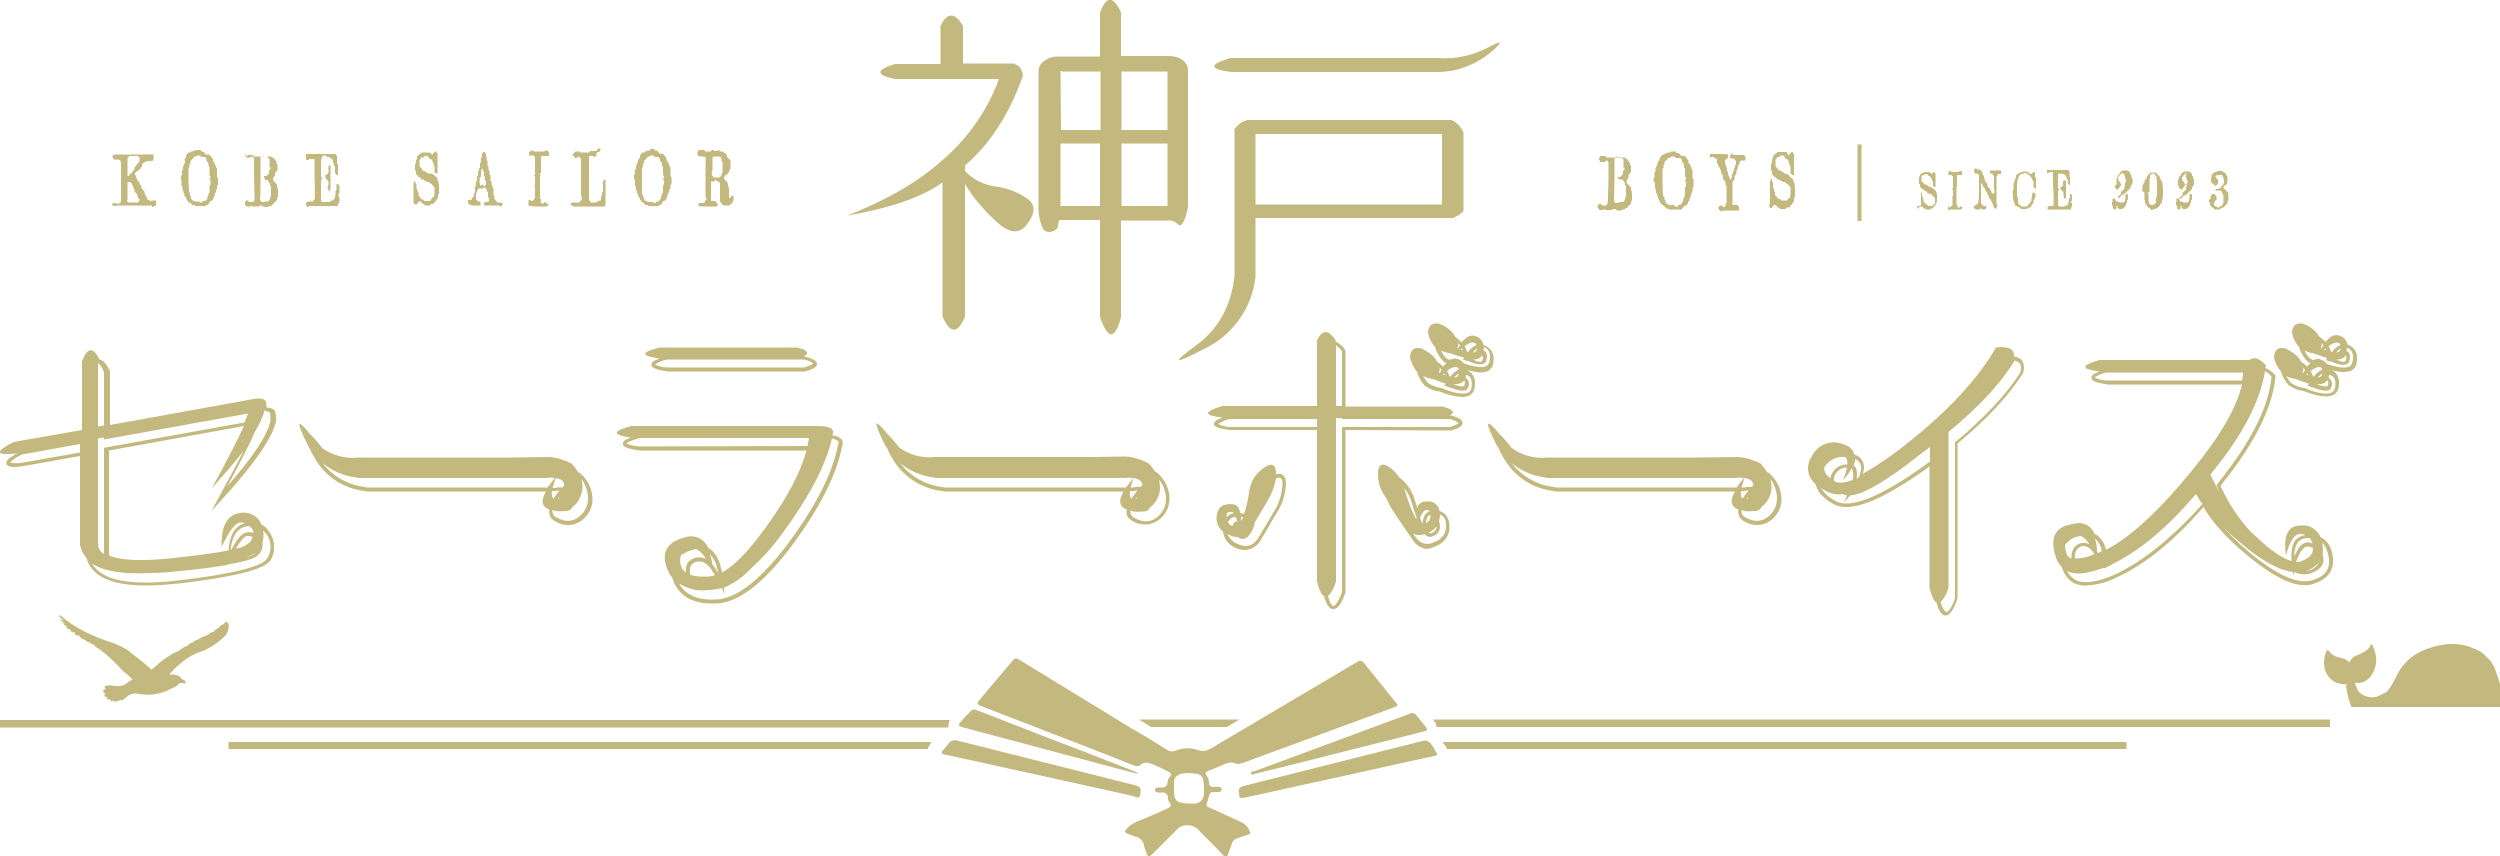 <?xml version="1.0" encoding="utf-8"?>
<!-- Generator: Adobe Illustrator 28.1.0, SVG Export Plug-In . SVG Version: 6.00 Build 0)  -->
<svg version="1.1" id="グループ_149" xmlns="http://www.w3.org/2000/svg" xmlns:xlink="http://www.w3.org/1999/xlink" x="0px"
	 y="0px" viewBox="0 0 500 171.2" style="enable-background:new 0 0 500 171.2;" xml:space="preserve">
<style type="text/css">
	.st0{fill-rule:evenodd;clip-rule:evenodd;fill:#c3b87e;}
	.st1{fill:#c3b87e;}
</style>
<g>
	<g id="グループ_148">
		<path id="パス_351" class="st0" d="M22.6,41c0,0.1,0.1,0.1,0.1,0.1c0,0,0.1,0,0.1,0c0,0,0.1,0,0.1,0c0,0,0.1,0.1,0.1,0.1
			c0.1,0.1,0.1,0.1,0.2,0c0-0.1,0.1-0.1,0.1-0.1c0.1,0,2.3,0,6.6,0l0.5,0l0,0.1c0,0.1,0.1,0.1,0.1,0.2c0,0,0.1,0,0.1,0
			c0.1,0,0.2-0.1,0.2-0.1c0-0.1,0.1-0.1,0.1-0.1c0,0,0.1,0,0.1,0c0.1,0,0.2,0,0.2-0.1c0-0.2,0-0.3,0-0.5c0-0.2,0-0.3,0-0.5
			c0,0-0.2,0-0.5,0h-0.4l-0.1,0.1c0,0.1-0.1,0.1-0.1,0.1c-0.1,0-0.1,0-0.2-0.2c0,0,0-0.1-0.1-0.1c0,0-0.1,0-0.1,0
			c-0.1,0-0.1,0-0.2-0.1c0-0.1-0.1-0.1-0.1-0.2v-0.2l-0.2-0.3l-0.2-0.3V39c0-0.1,0-0.1,0-0.2c-0.1-0.1-0.1-0.1-0.1-0.2
			c0-0.1,0-0.1,0-0.2c0-0.1,0-0.1-0.1-0.2c0,0-0.1-0.1-0.1-0.1c-0.2-0.2-0.3-0.4-0.4-0.5c0-0.1-0.1-0.1,0-0.2c0-0.1,0-0.2,0-0.2
			c0,0-0.1-0.1-0.1-0.1c0,0-0.1-0.1-0.1-0.1c0-0.1-0.1-0.1-0.1-0.1c-0.1,0-0.1-0.1-0.1-0.3c0-0.1,0-0.2-0.1-0.2
			c-0.1-0.1-0.1-0.1-0.2-0.2c-0.1-0.1-0.1-0.2-0.2-0.2c0-0.1-0.1-0.1,0-0.2c0-0.1,0-0.1,0-0.2c0,0,0,0-0.1,0c0,0,0,0-0.1-0.1
			c0-0.1-0.1-0.2,0-0.2c0-0.1,0-0.1,0-0.2c0,0,0,0-0.1,0c0,0,0,0-0.1-0.1c0-0.1-0.1-0.2,0-0.2v-0.2l0.2-0.2l0.2-0.2h0.1
			c0,0,0.1,0,0.1,0c0,0,0.1-0.1,0.1-0.1c0-0.1,0.1-0.1,0.1-0.1c0.1-0.1,0.1-0.2,0.2-0.2c0.1-0.1,0.1-0.2,0.2-0.3c0,0,0,0,0.1-0.1
			c0.1,0,0.1-0.1,0.1-0.3s0-0.2,0.1-0.3c0,0,0.1-0.1,0.1-0.1c0-0.1,0.1-0.1,0.1-0.1c0,0,0.1-0.1,0.1-0.1l0.1-0.1h0.3l0.1-0.1
			c0-0.1,0.1-0.1,0.1-0.1c0.2,0,0.4,0,0.6,0l0.5,0l0.1-0.1c0.1-0.1,0.1-0.2,0.1-0.2c0-0.2,0.1-0.3,0-0.5c0-0.2,0-0.3,0-0.5
			c-0.4,0-0.7-0.1-1.1,0c-0.7,0-1.2,0-1.5,0s-1.3,0-2.9,0c-0.8,0-1.6,0-2.4,0c0,0,0,0.1-0.1,0.1c0,0-0.1,0.1-0.1,0.1
			c-0.1,0-0.1,0.1-0.1,0.3c0,0.1,0.1,0.2,0.2,0.3l0.1,0.2h0.5c0.2,0,0.4,0,0.5,0c0.1,0.1,0.2,0.1,0.2,0.2l0.2,0.2v1.5
			c0,1,0,1.5,0,1.5c0,0,0,0.9,0,2.5c0,1.7,0,2.5,0,2.6c0,0-0.1,0.1-0.1,0.1c-0.1,0-0.1,0.1-0.1,0.1l-0.1,0.1l-0.3,0
			c-0.1,0-0.2,0-0.4,0c-0.1,0-0.1-0.1-0.2-0.1c-0.1-0.2-0.2-0.2-0.2,0c0,0,0,0.1-0.1,0.1c0,0-0.1,0-0.1,0c-0.1,0-0.2,0-0.2,0.1
			c0,0.1,0,0.2,0,0.2c0,0.1,0,0.1,0.1,0.2C22.5,40.9,22.5,40.9,22.6,41 M25.5,32v-0.4l0.1-0.1c0.1-0.1,0.1-0.1,0.2-0.2l0.1-0.1h0.7
			c0.5,0,0.8,0,0.9,0c0,0,0.1,0,0.1,0c0,0,0.1,0.1,0.1,0.1c0,0.1,0.1,0.1,0.1,0.1s0,0,0.1,0.1c0,0.1,0.1,0.2,0,0.4
			c0,0.1,0,0.3,0,0.4c0,0-0.1,0.1-0.1,0.1s-0.1,0-0.1,0.1s-0.1,0.1-0.1,0.1c-0.1,0.1-0.2,0.3-0.3,0.4c-0.2,0.3-0.3,0.4-0.3,0.4
			c0,0-0.1,0-0.1,0.1c0,0.1,0,0.1,0,0.2c0,0.2,0,0.3-0.1,0.3c0,0-0.1,0.1-0.1,0.1s-0.1,0.1-0.1,0.1s-0.1,0-0.1,0.1s-0.1,0.1-0.2,0.3
			c0,0.1-0.1,0.1-0.2,0.2c0,0,0,0-0.1,0.1s-0.1,0.1-0.1,0.1s-0.1,0.1-0.1,0.1c0,0.1-0.1,0.1-0.1,0.1c0,0-0.1,0-0.1,0
			c0,0-0.1,0-0.1-0.1C25.5,35.3,25.5,34.2,25.5,32 M25.5,39.3c0-0.4,0-1,0-1.7v-1l0-0.1c0-0.1,0.1-0.1,0.3-0.1h0.2l0.1,0.1
			c0,0,0.1,0.1,0.1,0.1c0,0,0,0,0.1,0.1c0.1,0,0.1,0.1,0.1,0.2c0,0.1,0.1,0.1,0.1,0.1c0.1,0,0.1,0.1,0.1,0.3c0,0.1,0,0.2,0,0.2
			c0,0,0.1,0.1,0.1,0.1c0.1,0.1,0.1,0.2,0.2,0.3c0,0.1,0.1,0.1,0,0.2c0,0.1,0,0.1,0,0.2c0,0,0.1,0.1,0.1,0.1c0,0.1,0.1,0.1,0.2,0.2
			c0.1,0.1,0.1,0.1,0.1,0.2c0,0,0,0,0.1,0.1c0.1,0.1,0.1,0.2,0.1,0.3c0,0.1,0,0.2,0.1,0.3c0.1,0.1,0.1,0.2,0.1,0.2s0,0.1,0.1,0.1
			c0.1,0,0.1,0.1,0.1,0.2c0,0.1,0,0.1-0.1,0.2c-0.1,0-0.1,0.1-0.1,0.2l-0.1,0.1h-2l-0.1-0.2c-0.1-0.1-0.1-0.2-0.2-0.2L25.5,40
			L25.5,39.3z"/>
		<path id="パス_352" class="st0" d="M36.2,35.9c0,0,0.1,0.1,0.1,0.1c0,0.2,0,0.4,0,0.6c0,0.3,0,0.5,0,0.6s0,0.1,0.1,0.1
			c0.1,0,0.1,0.1,0.1,0.1c0,0.1,0,0.2,0,0.3c0,0.1,0,0.2,0,0.3c0,0,0.1,0.1,0.1,0.1c0.1,0.1,0.1,0.2,0.1,0.3c0,0.1,0,0.2,0.1,0.3
			c0.1,0.1,0.1,0.2,0.1,0.3c0,0.1,0,0.1,0,0.2c0,0,0.1,0.1,0.1,0.1c0.1,0.1,0.1,0.2,0.2,0.2c0,0.1,0.1,0.2,0.1,0.2
			c0,0.1,0,0.1,0,0.2c0,0,0,0.1,0.1,0.1c0.1,0.1,0.2,0.2,0.2,0.3l0.2,0.2H38c0,0,0.1,0,0.1,0c0,0,0.1,0.1,0.1,0.2
			c0,0.1,0,0.1,0.1,0.1s0.1,0.1,0.1,0.1c0,0.1,0.1,0.1,0.1,0.1c0.1,0,0.2,0,0.2,0h0.2l0.1,0.1l0.1,0.1h2l0.1-0.1c0,0,0-0.1,0.1-0.1
			c0,0,0.1,0,0.1,0c0.1,0,0.2,0,0.2-0.1c0,0,0-0.1,0.1-0.1c0.1,0,0.1-0.1,0.1-0.2c0.1-0.1,0.1-0.2,0.1-0.2c0,0,0.1-0.1,0.1-0.1
			c0-0.1,0.1-0.1,0.2-0.1c0.1,0,0.2,0,0.2-0.1c0-0.1,0.1-0.1,0.2-0.2c0.1-0.1,0.1-0.2,0.1-0.2c0-0.1,0-0.2,0-0.2
			c0,0,0.1-0.1,0.1-0.1c0.1,0,0.1-0.1,0.1-0.3c0-0.1,0-0.2,0-0.2C42.9,39,43,39,43,38.9c0,0,0-0.1,0-0.1c0-0.1,0-0.2,0.1-0.3
			c0.1,0,0.1-0.1,0.1-0.3c0-0.1,0-0.2,0.1-0.3c0,0,0.1-0.1,0.1-0.1c0-0.1,0-0.2,0-0.3c0-0.3,0-0.4,0.1-0.4c0,0,0.1,0,0.1-0.1
			c0-0.2,0-0.5,0-0.7c0-0.2,0-0.5,0-0.7c0,0-0.1-0.1-0.1-0.1c0,0-0.1-0.1-0.1-0.1c0,0,0-0.3,0-0.9v-0.8l0,0c0,0-0.1-0.1-0.1-0.1
			c0-0.1-0.1-0.1-0.1-0.2c0-0.1,0-0.1,0-0.2c0-0.1-0.1-0.1-0.1-0.1c-0.1,0-0.1-0.1-0.1-0.3c0-0.1,0-0.2-0.1-0.2c0,0-0.1-0.1-0.1-0.1
			c-0.1-0.1-0.2-0.2-0.2-0.3c0-0.1-0.1-0.1,0-0.2c0-0.2,0-0.3-0.1-0.3c0,0,0,0-0.1-0.1s-0.1-0.2-0.2-0.3c0-0.1-0.1-0.1-0.2-0.2
			c0,0,0,0-0.1-0.1l-0.1-0.1h-0.7l0-0.1c0-0.1-0.1-0.1-0.2-0.2s-0.1-0.2-0.1-0.2s-0.1-0.1-0.3-0.1c-0.1,0-0.2,0-0.2,0
			c-0.1,0-0.1-0.1-0.1-0.2l0-0.1l-0.4,0l-0.4,0L39.3,30l-0.1,0.1h-0.5l-0.1,0.1l-0.1,0.1h-0.3l-0.1,0.1c0,0.1,0,0.1-0.1,0.1
			c0,0-0.1,0-0.2,0c-0.1,0-0.1,0-0.2,0.1c0,0,0,0.1-0.1,0.1c-0.2,0.2-0.3,0.4-0.3,0.4c0,0.1,0,0.1,0,0.2c0,0.2,0,0.3-0.1,0.3
			c0,0-0.1,0-0.1,0.1c0,0.1-0.1,0.1-0.1,0.2C37,32.2,37,32.3,37,32.4c0,0.1,0,0.1,0,0.2c0,0-0.1,0.1-0.1,0.1c0,0.1-0.1,0.1-0.1,0.2
			c0,0.1,0,0.2-0.1,0.3c0,0-0.1,0.1-0.1,0.1c0,0.1,0,0.2,0,0.3c0,0.1,0,0.2,0,0.3c0,0.1-0.1,0.1-0.1,0.1s0,0-0.1,0.1
			c0,0.2,0,0.3,0,0.5c0,0.1,0,0.3,0,0.4c0,0.1-0.1,0.1-0.1,0.1c0,0-0.1,0-0.1,0.1c0,0.1,0,0.2,0,0.3c0,0.1,0,0.2,0,0.3
			C36.1,35.9,36.2,35.9,36.2,35.9 M37.7,36c0-1.6,0-2.4,0-2.4c0,0,0-0.1,0.1-0.1c0,0,0.1-0.1,0.1-0.1c0-0.1,0-0.2,0-0.3v-0.3
			l0.1-0.1c0.1,0,0.1-0.1,0.1-0.2c0,0,0-0.1,0-0.1c0-0.1,0-0.1,0-0.2c0-0.1,0-0.1,0.1-0.1c0.1-0.1,0.2-0.2,0.3-0.3
			c0.1-0.1,0.2-0.2,0.2-0.3c0,0,0,0,0.1-0.1l0.1-0.1h0.3l0.1-0.1c0-0.1,0.1-0.1,0.1-0.1c0.1,0,0.2,0,0.4,0c0.2,0,0.3,0,0.3,0.1
			s0.1,0.1,0.1,0.1l0,0.1h0.4l0.4,0l0.1,0.1c0,0.1,0.1,0.1,0.1,0.2c0.1,0.1,0.1,0.2,0.1,0.3c0,0.1,0,0.1,0,0.2c0,0,0.1,0.1,0.2,0.2
			s0.1,0.1,0.1,0.1s0,0,0.1,0.1c0,0.1,0,0.2,0,0.3c0,0.2,0,0.4,0.1,0.4c0.1,0,0.1,0.1,0.1,0.2c0,0.1,0,0.3,0,0.7c0,0.2,0,0.4,0,0.7
			c0,0.1,0,0.1,0.1,0.2c0.1,0.1,0.1,0.2,0.1,0.3c0,0.1,0,0.2-0.1,0.3c0,0-0.1,0.1-0.1,0.1c0,0,0,0.1,0,0.1c0,0,0,0.1,0.1,0.1
			s0,0,0.1,0c0,0.2,0.1,0.3,0,0.5v0.4l-0.1,0.1c-0.1,0.1-0.1,0.1-0.1,0.2c0,0.2,0,0.4,0,0.6c0,0.2,0,0.5,0,0.7c0,0-0.1,0.1-0.1,0.1
			c-0.1,0.1-0.1,0.2-0.1,0.3c0,0.1,0,0.2-0.1,0.3c-0.1,0-0.1,0.1-0.1,0.3c0,0.1,0,0.1,0,0.2c-0.2,0.2-0.3,0.3-0.4,0.5L41,40.2h-0.2
			c-0.1,0-0.2,0-0.2,0c-0.1,0-0.1,0.1-0.1,0.2c0,0,0,0.1-0.1,0.1c-0.1,0-0.1,0-0.2,0c-0.1,0-0.2,0-0.2,0c0,0-0.1-0.1-0.1-0.1
			c0-0.1,0-0.1-0.1-0.1h-0.4c-0.2,0-0.3,0-0.5,0c0,0-0.1-0.1-0.1-0.1c0-0.1-0.1-0.1-0.2-0.1c-0.1,0-0.2,0-0.2-0.1
			c-0.1-0.1-0.1-0.2-0.2-0.3c0-0.1-0.1-0.1,0-0.2c0-0.1,0-0.2-0.1-0.2C38,39,38,39,38,38.9c0-0.1,0-0.1,0-0.2c0-0.1,0-0.1-0.1-0.2
			l-0.1-0.1l0-0.1L37.7,36z"/>
		<path id="パス_353" class="st0" d="M50.9,40.1C50.8,40.1,50.8,40.2,50.9,40.1c-0.1,0.1-0.2,0.2-0.2,0.2l-0.1,0.1h-0.4
			c-0.1,0-0.2,0-0.4,0c0,0-0.1-0.1-0.1-0.2c0,0,0,0-0.1-0.1c-0.1,0-0.1,0-0.2,0h-0.2l-0.1,0.1c0,0.1-0.1,0.1-0.1,0.2
			C49,40.5,49,40.6,49,40.7c0,0.1,0,0.1,0,0.2c0.1,0.1,0.1,0.2,0.2,0.3l0.1,0.1l0.4,0h0.4l0.1-0.1c0-0.1,0.1-0.1,0.1-0.1
			s0.1,0,0.1,0.1l0.1,0.1h0.6c0.2,0,0.4,0,0.7,0c0,0,0.1-0.1,0.1-0.1l0.1-0.1h0.2c0.2,0,0.3,0,0.3,0.1s0.1,0.1,0.1,0.1
			s0.2,0.1,0.5,0.1s0.4,0,0.5,0l0.1-0.1l0.1-0.1h0.2c0.1,0,0.2,0,0.2,0c0,0,0,0,0.1-0.1c0-0.1,0.1-0.1,0.1-0.2c0,0,0.1,0,0.1,0
			c0,0,0.1,0,0.1,0c0,0,0.1-0.1,0.1-0.1c0-0.1,0.1-0.1,0.1-0.2c0,0,0.1-0.1,0.1-0.1c0-0.1,0-0.1,0.1-0.1c0.1,0,0.1-0.1,0.2-0.2
			c0.1-0.1,0.1-0.2,0.2-0.2c0-0.1,0-0.1,0-0.2c0-0.2,0-0.3,0.1-0.3c0,0,0.1,0,0.1-0.1c0,0,0-0.3,0-0.9c0-0.4,0-0.7,0-0.8
			c0-0.1,0-0.1-0.1-0.1c-0.1,0-0.1-0.2-0.1-0.4c0-0.1,0-0.2,0-0.3c0,0-0.1-0.1-0.1-0.1c0,0-0.1-0.1-0.1-0.1l-0.1-0.1
			c0-0.1-0.1-0.1-0.1-0.1c0-0.1-0.1-0.1-0.1-0.1c0,0-0.1-0.1-0.1-0.1c0-0.1-0.1-0.1-0.1-0.2c-0.1-0.1-0.1-0.2-0.1-0.4
			c0-0.1,0.1-0.1,0.1-0.2c0.1,0,0.1-0.1,0.1-0.2c0-0.1,0.1-0.1,0.1-0.1c0,0,0.1-0.1,0.1-0.1c0-0.1,0-0.2,0-0.3c0-0.1,0-0.2,0.1-0.3
			c0,0,0.1-0.1,0.1-0.1s0,0,0.1-0.1c0-0.1,0.1-0.1,0.1-0.2l0.1-0.1v-0.6c0-0.2,0-0.4,0-0.5c0-0.1,0-0.1-0.1-0.1
			c-0.1,0-0.1-0.1-0.1-0.3c0-0.1,0-0.1,0-0.2c0,0-0.1-0.1-0.1-0.1c-0.2-0.3-0.4-0.5-0.4-0.5c0,0,0-0.1-0.1-0.1
			c0-0.1-0.1-0.1-0.2-0.1c0,0-0.1,0-0.1,0c0,0-0.1-0.1-0.1-0.1c0-0.1-0.1-0.1-0.1-0.1c-0.1,0-0.2,0-0.4,0c-0.2,0-0.8,0-1.7,0l-1.3,0
			l-0.1-0.1l-0.1-0.2h-1.1l0,0.1c0,0.1-0.1,0.1-0.1,0.2C49,30.8,49,30.9,49,31c0,0.1,0,0.2,0.1,0.2c0.1,0,0.1,0.1,0.1,0.2
			c0,0.1,0.1,0.1,0.1,0.1c0.2,0,0.3,0,0.5,0c0.1,0,0.2,0,0.3,0c0.1,0,0.1-0.1,0.1-0.1c0,0,0-0.1,0.1-0.1c0,0,0.1,0,0.1,0
			c0.1,0,0.1,0,0.2,0.1c0.1,0.1,0.1,0.2,0.2,0.3l0,0.1l0,3.1C50.9,38.3,50.9,40,50.9,40.1 M52.1,35.9c0-2.5,0-3.9,0-4.2
			c0-0.3,0-0.4,0.1-0.4c0.2-0.1,0.4-0.1,0.6,0c0.2,0,0.4,0,0.6,0c0,0,0.1,0.1,0.1,0.1c0,0.1,0.1,0.1,0.1,0.1c0,0,0.1,0.1,0.1,0.1
			c0,0.1,0.1,0.1,0.1,0.1c0.1,0,0.1,0.1,0.1,0.2c0,0.1,0,0.3,0,0.7s0,0.6,0,0.7c0,0.1,0,0.1,0.1,0.1c0.1,0,0.1,0.1,0.1,0.3
			c0,0.1,0,0.2-0.2,0.3c-0.1,0-0.1,0.2-0.1,0.4c0,0.1,0,0.2,0,0.3c0,0-0.1,0.1-0.1,0.1c-0.1,0-0.1,0.1-0.1,0.1
			c0,0.1-0.1,0.1-0.1,0.1c0,0-0.1,0.1-0.1,0.1c0,0.1-0.1,0.1-0.1,0.1c-0.1,0-0.1,0-0.2,0c-0.2,0-0.3,0-0.3,0c0,0.1,0,0.1,0,0.2
			c0,0.1,0,0.1,0.1,0.2C53,36,53.1,36,53.2,36h0.3l0.1,0.1c0,0.1,0.1,0.1,0.1,0.2c0,0,0.1,0.1,0.1,0.2c0,0.1,0.1,0.1,0.1,0.1
			s0,0,0.1,0.1c0,0.1,0,0.1,0,0.2c0,0.1,0,0.1,0,0.2c0,0,0.1,0.1,0.1,0.1c0,0,0.1,0.1,0.1,0.1c0,0.3,0,0.7,0,1c0,0.3,0,0.7,0,1
			c0,0-0.1,0.1-0.1,0.1c0,0-0.1,0.1-0.1,0.1c0,0.1,0,0.1,0,0.2c0,0.1,0,0.2-0.1,0.3c-0.1,0-0.1,0.1-0.1,0.2l-0.1,0.1l-0.4,0h-0.4
			L53,40.3l-0.1,0.1l-0.3,0l-0.3,0l-0.1-0.1c0-0.1-0.1-0.1-0.1-0.2c-0.1-0.1-0.1-0.2-0.1-0.3C52.1,39.7,52.1,38.4,52.1,35.9"/>
		<path id="パス_354" class="st0" d="M62.9,39.9C62.9,40,62.9,40,62.9,39.9c-0.1,0.1-0.2,0.1-0.2,0.2c0,0,0,0.1-0.1,0.1l0,0.1
			l-0.6,0h-0.5l-0.1,0.1c0,0.1-0.1,0.1-0.1,0.2c-0.1,0-0.1,0.1-0.1,0.2c0,0.1,0,0.1,0,0.2c0,0.1,0.1,0.1,0.1,0.1
			c0.1,0,0.1,0.1,0.1,0.1c0,0,0,0.1,0,0.1c0,0,0.1,0.1,0.2,0.1c0,0,0.1,0,0.1,0c0.1-0.1,0.1-0.1,0.1-0.2c0,0,1,0,2.9,0h0.7l0,0h0.1
			c0.7,0,1.3,0,2,0c0.1,0,0.1-0.1,0.1-0.2c0,0,0,0,0,0c0,0,0-0.1,0-0.1c0-0.1,0-0.2,0.1-0.2c0,0,0.1-0.1,0.1-0.1
			c0,0,0.1-0.2,0.1-0.6l0-0.5l-0.1-0.1c0-0.1-0.1-0.1-0.1-0.2c0-0.1,0-0.1,0-0.2c0-0.1,0-0.1,0-0.2c0,0,0.1-0.1,0.1-0.1
			c0,0,0.1-0.1,0.1-0.1c0,0,0-0.3,0-0.7s0-0.7,0-0.7c0,0,0-0.1-0.1-0.1c0,0-0.1-0.1-0.1-0.2l-0.1-0.1h-0.1c-0.1,0-0.1,0-0.2,0
			c0,0.2,0,0.4,0,0.6c0,0.4,0,0.6,0,0.6c0,0-0.1,0.1-0.1,0.1c0,0-0.1,0.1-0.1,0.1c0,0.1,0,0.3,0,0.4c0,0.1,0,0.3,0,0.4
			c0,0.1-0.1,0.1-0.1,0.2C67,39.3,67,39.4,67,39.5c0,0.1,0,0.2-0.1,0.2c0,0-0.1,0.1-0.2,0.2l-0.1,0.2l-0.2,0c-0.1,0-0.2,0-0.3,0.1
			s-0.1,0.1-0.1,0.1L66,40.4l-0.8,0h-0.8l-0.1-0.1c0-0.1-0.1-0.1-0.1-0.2L64.2,40v-2c0-1.3,0-2,0-2c0,0,0.1-0.1,0.1-0.1
			c0.1,0,0.1-0.1,0.1-0.2c0-0.1,0-0.2-0.1-0.2c0,0-0.1-0.1-0.1-0.1l0-0.1v-1.8c0-0.6,0-1.3,0.1-1.9c0,0,0-0.1,0.1-0.1
			s0.1-0.1,0.1-0.2l0.1-0.2l0.3,0c0.1,0,0.2,0,0.3,0c0.1,0.1,0.1,0.1,0.1,0.2l0,0.1h0.3c0.1,0,0.2,0,0.3,0c0.1,0.1,0.1,0.1,0.1,0.2
			c0,0,0.1,0.1,0.2,0.1c0.1,0,0.1,0,0.2,0.1c0.1,0.1,0.1,0.2,0.2,0.3c0,0.1,0.1,0.1,0,0.2c0,0.1,0,0.1,0,0.2c0,0,0,0.1,0.1,0.1
			c0.1,0.1,0.1,0.2,0.1,0.3c0,0.1,0,0.2,0.1,0.3c0.1,0,0.1,0.1,0.1,0.2c0,0.2,0,0.4,0,0.6l0,0.6l0.1,0.1c0.1,0,0.1,0.1,0.1,0.2
			c0,0.1,0.1,0.1,0.2,0.1h0c0.1,0,0.1,0,0.2-0.1c0,0,0,0,0,0c0-0.3,0-0.5,0-0.8v-0.2c0-0.5,0-0.8,0-0.9c0-0.1,0-0.2-0.1-0.2
			s-0.1,0-0.1-0.1l0-0.1l0-0.7l0-0.7l-0.1-0.1c-0.1-0.1-0.1-0.1-0.1-0.2l0-0.1l-1.1,0c-0.7,0-1.7,0-3,0c-0.9,0-1.5,0-1.6,0
			c-0.2,0-0.3,0-0.3,0.1c0,0.2-0.1,0.3,0,0.5c0,0.2,0,0.3,0,0.5c0,0,0.1,0.1,0.3,0.1s0.2,0,0.2,0s0-0.1,0.1-0.1l0.1-0.1h0.5
			c0.1,0,0.3,0,0.4,0c0,0,0.1,0,0.1,0.1l0,0.1l0,3.3C63,38.2,63,39.9,62.9,39.9"/>
		<path id="パス_355" class="st0" d="M65.5,37.7C65.5,37.7,65.5,37.8,65.5,37.7c0.1,0.1,0.1,0.1,0.2,0.2c0,0.1,0,0.2,0,0.2
			c0,0.2,0,0.2,0.1,0.2c0,0,0,0,0.1-0.1c0-0.1,0.1-0.1,0.1-0.2l0.1-0.1v-0.8c0-0.5,0-1.3,0-2.4l0-1.6l0,0c0,0-0.1-0.1-0.1-0.1
			c-0.1,0-0.1,0-0.2,0.1c0,0.1-0.1,0.1-0.1,0.2c0,0.2-0.1,0.4,0,0.6c0,0.2,0,0.4,0,0.6c0,0-0.1,0.1-0.1,0.1c-0.1,0-0.1,0.1-0.1,0.2
			c0,0,0,0.1-0.1,0.1c0,0-0.1,0-0.1,0c-0.1,0-0.2,0-0.2,0.1c0,0.1,0,0.2,0,0.3c0,0.1,0,0.2,0,0.3c0,0.1,0.1,0.1,0.1,0.1
			c0,0,0.1,0.1,0.1,0.1c0,0.1,0,0.1,0.1,0.1c0.1,0,0.1,0.1,0.1,0.2c0,0.1,0.1,0.1,0.1,0.1c0,0,0.1,0,0.1,0.1c0,0.2,0,0.4,0,0.6
			C65.5,37.3,65.5,37.5,65.5,37.7"/>
		<path id="パス_356" class="st0" d="M82.9,40.7c0,0,0.1,0.1,0.1,0.1c0,0,0,0.1,0.1,0.1c0,0,0.1,0,0.1,0l0.1,0l0.1-0.1
			c0-0.1,0.1-0.1,0.1-0.2c0,0,0.1,0,0.1-0.1c0,0,0-0.1,0.1-0.1l0.1-0.1h0.2c0.1,0,0.2,0,0.2,0c0,0,0.1,0.1,0.1,0.2
			c0,0,0.1,0.1,0.1,0.1c0,0,0.1,0.1,0.1,0.1c0,0,0,0.1,0.1,0.1c0,0,0.1,0,0.1,0c0.1,0,0.2,0.1,0.2,0.2l0.1,0.1l0.5,0l0.5,0l0.1-0.2
			l0.1-0.1h0.4l0.1-0.1c0-0.1,0.1-0.1,0.2-0.2c0,0,0.1-0.1,0.1-0.1c0,0,0.1-0.1,0.2-0.3c0.1-0.1,0.1-0.2,0.2-0.3c0,0,0,0,0.1-0.1
			c0,0,0.1-0.1,0.1-0.1c0-0.1,0-0.2,0-0.3c0-0.1,0-0.2,0-0.3c0,0,0.1-0.1,0.1-0.1c0,0,0.1-0.1,0.1-0.2c0-0.1,0-0.4,0-0.9v-1l0,0
			c-0.1,0-0.1-0.1-0.1-0.1c0-0.1,0-0.1,0-0.2c0-0.1,0-0.1,0-0.2c0-0.1-0.1-0.1-0.2-0.2c0-0.1,0-0.1,0-0.2c0-0.1,0-0.2-0.1-0.3
			c0,0-0.1-0.1-0.1-0.2c0-0.1-0.1-0.1-0.2-0.1c-0.1,0-0.2-0.1-0.2-0.2c0-0.1-0.1-0.1-0.1-0.1c-0.1,0-0.1-0.1-0.1-0.1
			c0,0,0-0.1-0.1-0.1c0,0-0.1,0-0.1,0c-0.1,0-0.1,0-0.2,0c0,0,0-0.1-0.1-0.1L86,34.7h-0.2c-0.1,0-0.2,0-0.2,0c0,0,0-0.1-0.1-0.1
			l-0.1-0.1h-0.1c0,0-0.1,0-0.1,0c0,0-0.1-0.1-0.1-0.1L85,34.2l-0.2,0l-0.2,0L84.5,34c0-0.1-0.1-0.1-0.1-0.2c0,0-0.1-0.1-0.1-0.1
			c0-0.1-0.1-0.1-0.1-0.1c0,0-0.1-0.1-0.1-0.1c0-0.1-0.1-0.1-0.1-0.2c0,0-0.1-0.1-0.1-0.1c0-0.2,0-0.4,0-0.6V32l0.1-0.1
			c0.1-0.1,0.2-0.2,0.2-0.3c0-0.1,0.1-0.1,0.3-0.1h0.2l0.1-0.1c0-0.1,0.1-0.1,0.1-0.2c0.1,0,0.2,0,0.3,0h0.3l0.1,0.1
			c0.1,0.1,0.1,0.1,0.1,0.2c0.1,0.1,0.1,0.2,0.2,0.2c0,0,0.1,0.1,0.2,0.1c0,0,0.1,0,0.1,0c0,0,0.1,0.1,0.1,0.1
			c0,0.1,0.1,0.1,0.1,0.1c0.1,0.1,0.1,0.2,0.1,0.3c0,0.2,0,0.2,0.1,0.2c0,0,0,0,0.1,0.1c0,0.1,0,0.1,0,0.2c0,0.2,0,0.2,0.1,0.3
			c0.1,0,0.1,0.1,0.1,0.2c0,0.2,0,0.4,0,0.6c0,0.3,0,0.5,0,0.5c0,0.1,0,0.1,0.1,0.1c0,0,0,0,0.1,0.1c0,0,0.1,0.1,0.1,0.1
			c0,0,0.1,0,0.1,0s0.1,0,0.2,0c0,0,0-0.7,0-2l0-2l-0.1-0.1c-0.1,0-0.1-0.1-0.1-0.2c0-0.1-0.1-0.1-0.1-0.1s0,0-0.1,0
			c-0.1,0-0.1,0-0.2,0.1c0,0.1-0.1,0.1-0.1,0.2c0,0-0.1,0-0.1,0l-0.1,0l0,0.1c0,0.1,0,0.1-0.1,0.2c-0.1,0.1-0.1,0-0.2-0.1
			c0-0.1-0.1-0.1-0.1-0.1c0,0-0.1-0.1-0.1-0.1l-0.1-0.1h-1.7l-0.1,0.1c-0.1,0.1-0.1,0.2-0.2,0.2c0,0-0.1,0-0.1,0
			c0,0-0.1,0.1-0.1,0.1c0,0.1-0.1,0.1-0.1,0.1s-0.1,0.1-0.2,0.2c-0.1,0.1-0.1,0.1-0.1,0.2c0,0,0,0.1,0,0.2c0,0.1,0,0.1,0,0.2
			c0,0,0,0.1-0.1,0.1c0,0-0.1,0.1-0.1,0.1c0,0.1,0,0.2,0,0.3c0,0.1,0,0.2,0,0.3c0,0.1-0.1,0.1-0.1,0.1s0,0-0.1,0.1
			c0,0.2,0,0.4,0,0.6c0,0.4,0,0.6,0,0.6c0,0,0,0.1,0.1,0.1c0,0,0.1,0.1,0.1,0.1c0,0.1,0,0.2,0,0.3c0,0.1,0,0.2,0,0.3
			c0,0,0,0.1,0.1,0.1c0,0,0.1,0.1,0.1,0.1c0,0.1,0.1,0.1,0.1,0.1c0.1,0,0.1,0.1,0.1,0.2c0,0,0,0.1,0.1,0.1c0,0,0.1,0,0.1,0
			c0.1,0,0.2,0,0.2,0.1c0,0.1,0,0.1,0.1,0.1c0.1,0,0.1,0.1,0.1,0.2l0.1,0.1h0.2c0.2,0,0.3,0,0.3,0.1c0,0,0,0.1,0.1,0.1
			c0,0.1,0.1,0.1,0.2,0.1c0.1,0,0.2,0.1,0.2,0.1l0.1,0.1h0.2c0.1,0,0.2,0,0.2,0c0.1,0.1,0.1,0.1,0.1,0.2c0,0,0.1,0.1,0.2,0.1
			c0,0,0.1,0,0.1,0c0,0,0.1,0.1,0.1,0.1c0,0.1,0.1,0.1,0.1,0.1c0,0,0.1,0.1,0.1,0.1c0,0.1,0.1,0.1,0.1,0.1c0,0,0.1,0.1,0.1,0.1
			c0,0.1,0.1,0.1,0.1,0.2c0,0,0.1,0.1,0.1,0.1c0,0,0,0.3,0,0.9c0,0.3,0,0.6-0.1,0.9c0,0-0.1,0.1-0.1,0.1c-0.1,0-0.2,0-0.2,0.1
			c0,0.1-0.1,0.1-0.1,0.1c-0.1,0-0.1,0.1-0.1,0.2L86,40.2h-0.6c-0.2,0-0.3,0-0.5,0c0,0-0.1-0.1-0.2-0.2c0-0.1-0.1-0.1-0.2-0.1
			c-0.1,0-0.1,0-0.1,0c0,0-0.1-0.1-0.1-0.1c0-0.1-0.1-0.1-0.1-0.1s-0.1-0.1-0.1-0.1c0-0.1-0.1-0.1-0.1-0.2c0,0-0.1-0.1-0.1-0.1
			c0-0.1-0.1-0.1-0.1-0.1c-0.1,0-0.1-0.1-0.1-0.1c0-0.1,0-0.2,0-0.3c0-0.2,0-0.3,0-0.3c-0.1-0.1-0.1-0.1-0.2-0.2c0,0,0-0.1,0-0.1
			c0-0.1,0-0.1,0-0.2c0,0-0.1-0.1-0.1-0.1l-0.1-0.1l0-0.4c0-0.2,0-0.3,0-0.5c0,0-0.1-0.1-0.1-0.1s0,0-0.1-0.1c0-0.1,0-0.1,0-0.2
			c0-0.2,0-0.2-0.1-0.3s-0.1,0-0.1,0.1c0,0.1-0.1,0.1-0.1,0.2l-0.1,0v1.4c0,0.9,0,1.6,0,2.1c0,0.4,0,0.6,0,0.7
			C82.8,40.6,82.8,40.7,82.9,40.7"/>
		<path id="パス_357" class="st0" d="M94.8,41.1l1.3,0l0-0.1c0-0.1,0-0.2,0-0.3c0-0.1,0-0.2,0-0.3c0,0-0.1-0.1-0.3-0.1
			s-0.3,0-0.3-0.1c0,0,0-0.1-0.1-0.1c0,0,0-0.1-0.1-0.1c0,0-0.1-0.1-0.1-0.1c0,0,0-0.2,0-0.6c0-0.3,0-0.5,0-0.6c0-0.1,0-0.1,0.1-0.1
			c0.1,0,0.1-0.1,0.1-0.3c0-0.1,0-0.1,0-0.2c0,0,0.1-0.1,0.2-0.2l0.1-0.2h0.9l0.1-0.1c0-0.1,0.1-0.1,0.2-0.1c0.1,0,0.1,0,0.2,0.1
			c0.1,0.1,0.1,0.2,0.2,0.3c0.1,0.1,0.1,0.2,0.1,0.2c0,0.1,0,0.1,0,0.2c0,0,0.1,0.1,0.1,0.1l0.1,0.1v0.4c0,0.2,0,0.3,0,0.5
			c0,0,0,0.1,0.1,0.1c0.1,0,0.1,0.2,0.1,0.5c0,0.1,0,0.2-0.1,0.3c0,0-0.2,0.1-0.4,0.1h-0.3l-0.1,0.1c0,0.1-0.1,0.1-0.1,0.2
			c-0.1,0-0.1,0.1,0,0.2c0,0,0,0,0,0c0.1,0,0.1,0.1,0.1,0.1l0,0.1l0.8,0c0.5,0,1,0,1.5,0c0.2,0,0.5,0,0.7,0c0.1,0,0.1,0.1,0.1,0.2
			c0.1,0.1,0.1,0.1,0.2,0c0-0.1,0.1-0.1,0.1-0.1s0.1,0,0.1-0.1c0-0.1,0.1-0.1,0.1-0.2c0,0,0.1-0.1,0.1-0.1c0,0,0-0.1-0.1-0.1
			c-0.1,0-0.1-0.1-0.1-0.1l-0.1-0.1h-0.9l0-0.1c0-0.1-0.1-0.1-0.2-0.2c0-0.1-0.1-0.1-0.1-0.2c0,0,0,0-0.1-0.1
			c-0.1-0.1-0.2-0.3-0.1-0.5c0-0.2,0-0.3-0.1-0.3c-0.1,0-0.1-0.1-0.1-0.2c0-0.2,0-0.4,0-0.6c0-0.2,0-0.4,0-0.6c0,0,0-0.1-0.1-0.1
			s0,0-0.1-0.1c0-0.1,0-0.1,0-0.2c0-0.1,0-0.1,0-0.2c0,0-0.1-0.1-0.1-0.1l-0.1,0l0-0.3c0-0.1,0-0.2,0-0.4c0,0,0-0.1-0.1-0.1
			s-0.1,0-0.1-0.1c0-0.2-0.1-0.3,0-0.5c0-0.2,0-0.3,0-0.5c0,0,0-0.1-0.1-0.1s0,0-0.1-0.1c0-0.1-0.1-0.2,0-0.4c0-0.2,0-0.2,0-0.3
			c0,0,0-0.1-0.1-0.1c-0.1,0-0.1-0.1-0.1-0.2c0-0.1,0-0.2,0-0.3c0-0.1,0-0.2,0-0.3c0,0,0,0-0.1-0.1c-0.1,0-0.1-0.1-0.1-0.1
			c0-0.1,0-0.3,0-0.4c0-0.2,0-0.3,0-0.5c0,0-0.1-0.1-0.1-0.1c-0.1-0.1-0.1-0.2-0.1-0.5c0-0.1,0-0.1,0-0.2c0,0,0-0.1,0-0.1
			c-0.1,0-0.1-0.1-0.1-0.2c0-0.1,0-0.1,0-0.2c0-0.1,0-0.2-0.1-0.2c-0.1-0.1-0.1-0.1-0.1-0.2c0,0,0-0.1-0.1-0.1c0,0-0.1,0-0.1,0
			c0,0-0.1,0-0.1,0c0,0-0.1,0.1-0.1,0.1c0,0.1-0.1,0.1-0.1,0.2c0,0-0.1,0.1-0.1,0.1c0,0.1,0,0.2,0,0.3c0,0.1,0,0.2,0,0.3
			c0,0,0,0.1-0.1,0.1c0,0-0.1,0-0.1,0c0,0.2-0.1,0.3,0,0.5c0,0.1,0,0.3,0,0.4c0,0.1,0,0.1-0.1,0.1c0,0-0.1,0.1-0.1,0.1
			c0,0.2,0,0.3,0,0.5c0,0.1,0,0.3,0,0.4c0,0.1-0.1,0.1-0.1,0.1c-0.1,0-0.1,0.1-0.1,0.3c0,0.1,0,0.2-0.1,0.3c0,0-0.1,0.1-0.1,0.1
			c0,0.1,0,0.3,0,0.4c0,0.1,0,0.3,0,0.4c0,0,0,0.1-0.1,0.1c-0.1,0-0.1,0.1-0.1,0.1c0,0.1,0,0.3,0,0.4c0,0.2,0,0.3,0,0.5
			c0,0-0.1,0.1-0.1,0.1l-0.1,0.1v0.3c0,0.1,0,0.2,0,0.4c0,0.1-0.1,0.1-0.1,0.1s0,0-0.1,0.1c0,0.2-0.1,0.4,0,0.6c0,0.2,0,0.4,0,0.5
			c0,0.1-0.1,0.1-0.1,0.2c0,0-0.1,0.1-0.1,0.1c0,0.1,0,0.2,0,0.3c0,0.1,0,0.2,0,0.2c0,0,0,0.1-0.1,0.1c0,0-0.1,0.1-0.1,0.1
			c-0.1,0.1-0.1,0.2-0.2,0.3c0,0-0.1,0.1-0.1,0.2l0,0.1l-0.3,0c-0.2,0-0.3,0-0.4,0c0,0.1-0.1,0.2,0,0.3c0,0.1,0,0.2,0,0.3
			C94,41.1,94.4,41.1,94.8,41.1 M95.8,36.5C95.8,36.5,95.9,36.4,95.8,36.5c0.1-0.1,0.1-0.1,0.1-0.1c0-0.2,0.1-0.3,0-0.5
			c0-0.2,0-0.3,0.1-0.5c0,0,0.1-0.1,0.1-0.1s0,0,0.1,0c0-0.2,0.1-0.4,0-0.6c0-0.2,0-0.4,0-0.6c0.1-0.1,0.2-0.2,0.2-0.3
			c0-0.1,0.1-0.1,0.2,0c0,0.1,0.1,0.1,0,0.2c0,0.1,0,0.2,0.1,0.3c0,0,0.1,0.1,0.1,0.1c0,0.2,0,0.3,0,0.5l0,0.4l0.1,0
			c0.1,0,0.1,0.1,0.1,0.2c0,0.1,0,0.2,0,0.3v0.3l0.1,0c0.1,0,0.1,0.1,0.1,0.1c0,0.1,0,0.2,0,0.3c0,0.1,0,0.3,0,0.4
			c0,0-0.1,0.1-0.1,0.1s-0.1,0-0.1,0.1c-0.1,0.1-0.1,0.1-0.2,0.1c-0.1,0-0.1,0-0.2-0.1c0-0.1-0.1-0.1-0.1-0.2c0,0-0.1,0-0.1,0
			c-0.1,0-0.1,0.1-0.2,0.2c-0.1,0.1-0.1,0.1-0.2,0c0,0,0-0.1,0-0.2c0-0.1,0-0.1,0-0.2c0,0-0.1-0.1-0.1-0.1c0,0-0.1-0.1-0.1-0.1
			C95.8,36.6,95.8,36.5,95.8,36.5"/>
		<path id="パス_358" class="st0" d="M107.6,41.3h0.2c0.8,0,1.3,0,1.4,0c0.1,0,0.2,0,0.3-0.1c0,0,0,0,0,0c0-0.1,0.1-0.1,0.1-0.1
			c0.1,0,0.1-0.1,0.1-0.2c0-0.1,0-0.2-0.1-0.2c0,0-0.1,0-0.2,0c-0.1,0-0.1,0-0.1,0c-0.1-0.1-0.1-0.1-0.1-0.2c0,0-0.1-0.1-0.2-0.1
			c-0.1,0-0.1,0-0.2,0.1c0,0.1-0.1,0.1-0.1,0.2c-0.1,0-0.2,0-0.2,0c-0.1,0-0.2,0-0.3-0.1c-0.1-0.2-0.1-0.3,0-0.5c0-0.1,0-0.2,0-0.2
			c0,0,0-0.1-0.1-0.1c0,0-0.1-0.1-0.1-0.1c0,0,0-0.9,0-2.5l0-2.4l0-0.1c0,0,0.1-0.1,0.1-0.1c0,0,0.1-0.1,0.1-0.2s0-0.6,0-1.4l0-1.6
			l0.1-0.1l0.1-0.1l0.6,0h0.2c0.2,0,0.3,0,0.5,0c0,0,0.1-0.1,0.1-0.3v-0.1l0-0.3l-0.1-0.1c-0.1,0-0.1-0.1-0.1-0.2l0-0.1l-0.3,0h-0.3
			l-0.1,0.1c0,0.1-0.1,0.1-0.1,0.1s-0.4,0-1,0c-0.3,0-0.6,0-1,0c0,0-0.1-0.1-0.1-0.1l-0.1-0.1h-0.2c-0.2,0-0.2,0-0.3,0.1
			c-0.1,0.1-0.1,0.2-0.2,0.2c-0.1,0.1-0.1,0.2-0.1,0.3c0,0.2,0,0.3,0,0.4c0.1,0,0.3,0.1,0.4,0c0.2,0,0.3,0,0.5,0
			c0,0,0.1,0.1,0.1,0.1c0,0.1,0.1,0.1,0.1,0.1c0,0,0.1,0,0.1,0.1l0,0.1l0,1.7c0,1.1,0,1.7,0,1.7c0,0,0,0.1-0.1,0.1
			c-0.1,0-0.1,0.1-0.1,0.1c0,0.1,0,0.1,0.1,0.1c0,0,0.1,0.1,0.1,0.1c0,0,0,0.3,0,0.9c0,0.3,0,0.6,0,0.9c0,0,0,0-0.1,0
			c-0.1,0-0.1,0-0.1,0.1s0,0.1,0.1,0.1c0,0,0.1,0,0.1,0.1l0,0.1v1c0,0.5,0,0.9,0,1c0,0.1,0,0.2-0.1,0.2c-0.1,0-0.1,0.1-0.1,0.2
			c0,0.1-0.1,0.1-0.1,0.1s-0.1,0-0.1,0.1l-0.1,0.1h-0.1c-0.1,0-0.1,0-0.2,0c0,0-0.1-0.1-0.1-0.1c0-0.1-0.1-0.1-0.2-0.1
			c-0.1,0-0.2,0-0.2,0.1c0,0.2,0,0.3,0,0.5c0,0.2,0,0.3,0,0.5C106.4,41.3,107,41.3,107.6,41.3"/>
		<path id="パス_359" class="st0" d="M114.4,41C114.4,41.1,114.4,41.1,114.4,41C114.5,41.1,114.5,41.1,114.4,41
			c0.1,0.1,0.1,0.1,0.1,0.2v0.1l2.7,0c1.8,0,2.9,0,3.2,0c0.3,0,0.5,0,0.5,0c0.1-0.1,0.1-0.2,0.2-0.3c0,0,0-0.9,0-2.5
			c0-1.6,0-2.4,0-2.5c0,0-0.1-0.1-0.1-0.1c-0.1,0-0.2,0.1-0.2,0.1c-0.1,0.1-0.1,0.1-0.1,0.1s0,0-0.1,0.1c0,0.3-0.1,0.7,0,1
			c0,0.5,0,0.8,0,1s0,0.2-0.1,0.2c0,0-0.1,0.1-0.1,0.1c0,0.1,0,0.2,0,0.3l0,0.3l-0.1,0.1c0,0.1-0.1,0.1-0.1,0.1s0,0,0,0.1
			c0,0.1,0,0.2,0,0.3c0,0.2,0,0.4-0.1,0.4c-0.1,0-0.1,0-0.2,0c0,0-0.1,0-0.1,0c0,0-0.1,0.1-0.1,0.1c0,0-0.1,0.1-0.1,0.1
			c0,0-0.1,0-0.1,0c0,0-0.1,0-0.1,0c0,0-0.1,0.1-0.1,0.1c0,0.1-0.1,0.1-0.1,0.1c-0.2,0-0.4,0-0.6,0h-0.5l0-0.1
			c-0.1-0.1-0.1-0.2-0.2-0.3l-0.1-0.1l0-3.6c0-3.4,0-5.1,0-5.1c0,0,0.1-0.1,0.1-0.1c0.1,0,0.2,0,0.4,0l0.3,0l0.1,0.1
			c0,0,0,0.1,0.1,0.1c0,0,0.1,0,0.1,0h0.1l0.1-0.1c0-0.1,0.1-0.1,0.1-0.1c0,0,0.1-0.1,0.1-0.1c0-0.1,0-0.2,0-0.3
			c0-0.1,0-0.2,0.1-0.3c0.1-0.1,0.2-0.1,0.3-0.1l0.2,0l0-0.1c0-0.1,0.1-0.1,0.1-0.2c0.1-0.1,0.1-0.2,0.1-0.3c0-0.1,0-0.1-0.1-0.1
			c-0.1,0-0.2,0-0.2,0c-0.2,0-0.2,0-0.3,0c0,0.1,0,0.1,0,0.2c0,0.1,0,0.2-0.1,0.2c-0.2,0.1-0.5,0.1-0.7,0.1c-0.3,0-0.5,0-0.6,0
			c0,0-0.1,0-0.1,0.1c0,0,0,0.1-0.1,0.1l0,0.1h-0.9c-0.6,0-0.9,0-0.9,0c0,0-0.1-0.1-0.1-0.1c0-0.1-0.1-0.1-0.1-0.1s-0.2,0-0.4,0
			h-0.4l-0.1,0.1c0,0-0.1,0.1-0.1,0.1c0,0,0,0.1-0.1,0.1c0,0.1-0.1,0.1-0.2,0.2c0,0-0.1,0.1-0.1,0.1c0,0.1,0,0.2,0.1,0.2
			c0,0,0.1,0,0.1,0.1c0,0,0.1,0.1,0.1,0.1c0.1,0,0.1,0.1,0.1,0.2l0.1,0.1h0.2c0.1,0,0.2,0,0.3-0.1c0-0.1,0.1-0.1,0.1-0.2
			c0,0,0.1,0,0.1,0c0.1,0,0.1,0,0.2,0.1c0.1,0.1,0.1,0.2,0.2,0.3l0.1,0l0,3.5c0,2.4,0,3.6,0,3.8c0,0.2,0,0.2,0,0.3
			c0.1,0.1,0.1,0.1,0.2,0.2c0,0,0,0.1,0,0.2c0,0.1,0,0.2-0.1,0.3c-0.1,0-0.1,0.1-0.1,0.1c0,0.1-0.1,0.1-0.1,0.1
			c-0.1,0-0.1,0.1-0.1,0.2l-0.1,0.1l-0.8,0h-0.8v0.2h-0.1c-0.1,0-0.1,0-0.1,0.1s0,0.1,0,0.1s0,0,0,0.1S114.4,40.9,114.4,41
			C114.4,40.9,114.4,41,114.4,41"/>
		<path id="パス_360" class="st0" d="M126.9,35.9c0,0,0.1,0.1,0.1,0.1c0,0.2,0,0.4,0,0.6c0,0.3,0,0.5,0,0.6s0,0.1,0.1,0.1
			c0.1,0,0.1,0.1,0.1,0.1c0,0.1,0,0.2,0,0.3c0,0.1,0,0.2,0,0.3c0,0,0.1,0.1,0.1,0.1c0.1,0.1,0.1,0.2,0.1,0.3c0,0.1,0,0.2,0.1,0.3
			c0.1,0.1,0.1,0.2,0.1,0.3c0,0.1,0,0.1,0,0.2c0,0,0.1,0.1,0.1,0.1c0.1,0.1,0.1,0.2,0.2,0.2c0,0.1,0.1,0.2,0.1,0.2
			c0,0.1,0,0.1,0,0.2c0,0,0,0.1,0.1,0.1c0.1,0.1,0.2,0.2,0.2,0.3l0.2,0.2h0.1c0,0,0.1,0,0.1,0c0,0,0.1,0.1,0.1,0.2
			c0,0.1,0.1,0.1,0.1,0.1s0.1,0.1,0.1,0.1c0,0.1,0.1,0.1,0.1,0.1c0.1,0,0.2,0,0.2,0h0.2l0.1,0.1l0.1,0.1h2l0.1-0.1
			c0,0,0-0.1,0.1-0.1c0,0,0.1,0,0.1,0c0.1,0,0.2,0,0.2-0.1c0,0,0-0.1,0.1-0.1c0.1,0,0.1-0.1,0.1-0.2c0.1-0.1,0.1-0.2,0.1-0.2
			c0,0,0.1-0.1,0.1-0.1c0-0.1,0.1-0.1,0.2-0.1c0.1,0,0.2,0,0.2-0.1c0-0.1,0.1-0.1,0.2-0.2c0.1-0.1,0.1-0.2,0.1-0.2
			c0-0.1,0-0.2,0-0.2c0,0,0.1-0.1,0.1-0.1c0.1,0,0.1-0.1,0.1-0.3c0-0.1,0-0.2,0-0.2c0.1-0.1,0.1-0.1,0.2-0.2c0,0,0-0.1,0-0.1
			c0-0.1,0-0.2,0.1-0.3c0.1,0,0.1-0.1,0.1-0.3c0-0.1,0-0.2,0.1-0.3c0,0,0.1-0.1,0.1-0.1c0-0.1,0-0.2,0-0.3c0-0.3,0-0.4,0.1-0.4
			c0,0,0.1,0,0.1-0.1c0-0.2,0-0.5,0-0.7c0-0.2,0-0.5,0-0.7c0,0-0.1-0.1-0.1-0.1c0,0-0.1-0.1-0.1-0.1c0,0,0-0.3,0-0.9v-0.8l0,0
			c0,0-0.1-0.1-0.1-0.1c0-0.1-0.1-0.1-0.1-0.2c0-0.1,0-0.1,0-0.2c0-0.1-0.1-0.1-0.1-0.1c-0.1,0-0.1-0.1-0.1-0.3c0-0.1,0-0.2-0.1-0.2
			c0,0-0.1-0.1-0.1-0.1c-0.1-0.1-0.2-0.2-0.2-0.3c0-0.1-0.1-0.1,0-0.2c0-0.2,0-0.3-0.1-0.3c0,0,0,0-0.1-0.1s-0.1-0.2-0.2-0.3
			c0-0.1-0.1-0.1-0.2-0.2c0,0,0,0-0.1-0.1l-0.1-0.1h-0.7l0-0.1c0-0.1-0.1-0.1-0.2-0.2s-0.1-0.2-0.1-0.2s-0.1-0.1-0.3-0.1
			c-0.1,0-0.2,0-0.2,0c-0.1,0-0.1-0.1-0.1-0.2l0-0.1l-0.4,0l-0.4,0L130,30l-0.1,0.1h-0.5l-0.1,0.1l-0.1,0.1H129l-0.1,0.1
			c0,0.1,0,0.1-0.1,0.1c0,0-0.1,0-0.2,0c-0.1,0-0.1,0-0.2,0.1c0,0,0,0.1-0.1,0.1c-0.2,0.2-0.3,0.4-0.3,0.4c0,0.1,0,0.1,0,0.2
			c0,0.2,0,0.3-0.1,0.3c0,0-0.1,0-0.1,0.1c0,0.1-0.1,0.1-0.1,0.2c-0.1,0.1-0.1,0.2-0.1,0.3c0,0.1,0,0.1,0,0.2c0,0-0.1,0.1-0.1,0.1
			c0,0.1-0.1,0.1-0.1,0.2c0,0.1,0,0.2-0.1,0.3c0,0-0.1,0.1-0.1,0.1c0,0.1,0,0.2,0,0.3c0,0.1,0,0.2,0,0.3c0,0.1-0.1,0.1-0.1,0.1
			s0,0-0.1,0.1c0,0.2,0,0.3,0,0.5c0,0.1,0,0.3,0,0.4c0,0.1-0.1,0.1-0.1,0.1c0,0-0.1,0-0.1,0.1c0,0.1,0,0.2,0,0.3c0,0.1,0,0.2,0,0.3
			C126.8,35.9,126.9,35.9,126.9,35.9 M128.4,36c0-1.6,0-2.4,0-2.4c0,0,0-0.1,0.1-0.1c0,0,0.1-0.1,0.1-0.1c0-0.1,0-0.2,0-0.3v-0.3
			l0.1-0.1c0.1,0,0.1-0.1,0.1-0.2c0,0,0-0.1,0-0.1c0-0.1,0-0.1,0-0.2c0-0.1,0-0.1,0.1-0.1c0.1-0.1,0.2-0.2,0.3-0.3
			c0.1-0.1,0.2-0.2,0.2-0.3c0,0,0,0,0.1-0.1l0.1-0.1h0.3l0.1-0.1c0-0.1,0.1-0.1,0.1-0.1c0.1,0,0.2,0,0.4,0c0.2,0,0.3,0,0.3,0.1
			s0.1,0.1,0.1,0.1l0,0.1h0.4l0.4,0l0.1,0.1c0,0.1,0.1,0.1,0.1,0.2c0.1,0.1,0.1,0.2,0.1,0.3c0,0.1,0,0.1,0,0.2c0,0,0.1,0.1,0.2,0.2
			s0.1,0.1,0.1,0.1s0,0,0.1,0.1c0,0.1,0,0.2,0,0.3c0,0.2,0,0.4,0.1,0.4c0.1,0,0.1,0.1,0.1,0.2c0,0.1,0,0.3,0,0.7c0,0.2,0,0.4,0,0.7
			c0,0.1,0,0.1,0.1,0.2c0.1,0.1,0.1,0.2,0.1,0.3c0,0.1,0,0.2-0.1,0.3c0,0-0.1,0.1-0.1,0.1c0,0,0,0.1,0,0.1c0,0,0,0.1,0.1,0.1
			s0,0,0.1,0c0,0.2,0.1,0.3,0,0.5v0.4l-0.1,0.1c-0.1,0.1-0.1,0.1-0.1,0.2c0,0.2,0,0.4,0,0.6c0,0.2,0,0.5,0,0.7c0,0-0.1,0.1-0.1,0.1
			c-0.1,0.1-0.1,0.2-0.1,0.3c0,0.1,0,0.2-0.1,0.3c-0.1,0-0.1,0.1-0.1,0.3c0,0.1,0,0.1,0,0.2c-0.2,0.2-0.3,0.3-0.4,0.5l-0.1,0.1h-0.2
			c-0.1,0-0.2,0-0.2,0c-0.1,0-0.1,0.1-0.1,0.2c0,0,0,0.1-0.1,0.1c-0.1,0-0.1,0-0.2,0c-0.1,0-0.2,0-0.2,0c0,0-0.1-0.1-0.1-0.1
			c0-0.1,0-0.1-0.1-0.1H130c-0.2,0-0.3,0-0.5,0c0,0-0.1-0.1-0.1-0.1c0-0.1-0.1-0.1-0.2-0.1c-0.1,0-0.2,0-0.2-0.1
			c-0.1-0.1-0.1-0.2-0.2-0.3c0-0.1-0.1-0.1,0-0.2c0-0.1,0-0.2-0.1-0.2c-0.1,0-0.1-0.1-0.1-0.1c0-0.1,0-0.1,0-0.2
			c0-0.1,0-0.1-0.1-0.2l-0.1-0.1l0-0.1L128.4,36z"/>
		<path id="パス_361" class="st0" d="M140.3,31.3c0.3,0,0.5,0,0.8,0.1c0,0.5,0.1,1.1,0,1.6c0,1,0,2.4,0,4c0,1.6,0,2.5,0,2.5
			c0,0.1,0.1,0.1,0.1,0.1c0.1,0,0.1,0.1,0.1,0.2c0,0.1,0,0.1-0.1,0.2c-0.1,0-0.1,0.1-0.1,0.2c0,0-0.1,0.1-0.1,0.1
			c-0.1,0-0.1,0.1-0.1,0.2l-0.1,0.1h-0.5c-0.2,0-0.3,0-0.5,0c0,0-0.1,0.1-0.1,0.3c0,0.1,0,0.2,0,0.3c0.6,0.1,1.2,0.1,1.8,0.1l1.8,0
			l0.1-0.1c0.1-0.1,0.1-0.1,0.1-0.1c0.1,0,0.1-0.1,0.1-0.2c0,0,0-0.1-0.1-0.1c-0.1-0.1-0.2-0.2-0.2-0.3l-0.2-0.3h-0.4
			c-0.1,0-0.3,0-0.4,0c-0.1,0-0.1,0-0.1-0.1c0,0,0-0.4,0-1.3c0-0.8,0-1.5,0-2.1c0-0.2,0-0.3,0-0.3c0,0,0-0.1,0.1-0.1
			c0,0,0.1-0.1,0.3,0l0.2,0l0.1-0.1c0-0.1,0.1-0.1,0.1-0.2c0,0,0.1,0,0.1,0c0,0,0.1,0,0.1,0c0.1,0.1,0.1,0.1,0.1,0.2
			c0,0.1,0.1,0.1,0.2,0.1c0.1,0,0.2,0,0.2,0c0.1,0,0.1,0.1,0.1,0.1c0,0.1,0.1,0.1,0.1,0.1c0.1,0,0.1,0.1,0.1,0.3s0,0.7,0,1.7
			c0,1.2,0,1.8,0,1.9c0,0,0,0,0.1,0c0,0,0.1,0,0.1,0.1s0.1,0.1,0.1,0.2s0.1,0.1,0.1,0.1c0,0.1,0.1,0.1,0.1,0.1c0,0,0.1,0.1,0.1,0.1
			l0.1,0.1h0.6l0.6,0l0.1-0.1l0.1-0.2c0,0,0.1-0.1,0.2-0.1c0.1,0,0.1,0,0.2,0c0-0.1,0-0.1,0-0.2c0-0.2,0-0.3,0.1-0.3
			c0,0,0.1,0,0.1-0.1c0-0.2,0-0.3,0-0.5c0-0.1,0-0.3,0-0.4c0,0-0.1-0.1-0.2-0.1h-0.1l-0.1,0.1c0,0.1-0.1,0.1-0.1,0.1
			s-0.1,0.1-0.1,0.2l-0.1,0.1l-0.3,0H146c-0.1,0-0.2,0-0.2-0.1c0-0.3,0-0.5,0-0.8v-1.2l0,0c0,0-0.1-0.1-0.1-0.1l-0.1-0.1l0-0.3
			l0-0.3l-0.1-0.1c-0.1,0-0.1-0.1-0.1-0.2c0-0.1-0.1-0.1-0.1-0.1s-0.1-0.1-0.1-0.1c0-0.1-0.1-0.1-0.1-0.1c0,0-0.1-0.1-0.1-0.1
			c0-0.1-0.1-0.1-0.1-0.1c-0.1-0.1-0.1-0.2-0.1-0.3c0-0.1,0-0.2,0.1-0.3c0.1-0.1,0.2-0.2,0.2-0.3c0-0.1,0.1-0.1,0.2-0.1
			c0,0,0.1,0,0.1,0c0,0,0.1-0.1,0.1-0.1c0-0.1,0.1-0.1,0.1-0.1s0.1-0.1,0.1-0.2s0.1-0.2,0.2-0.2c0-0.1,0-0.1,0-0.2
			c0-0.1,0-0.2,0-0.2c0,0,0.1-0.1,0.1-0.1s0.1,0,0.1-0.1s0-0.4,0-0.8v-0.8l-0.2-0.2c-0.1-0.1-0.1-0.2-0.2-0.2c0,0-0.1-0.1-0.1-0.1
			c0-0.1-0.1-0.1-0.1-0.1c-0.1,0-0.1-0.1-0.1-0.3c0-0.1,0-0.1,0-0.2c0,0-0.1-0.1-0.1-0.1c-0.1,0-0.2-0.1-0.2-0.2
			c0-0.1-0.1-0.1-0.2-0.1c-0.1,0-0.2-0.1-0.2-0.2c0-0.1-0.1-0.1-0.2-0.1h-0.3c-0.1,0-0.1,0-0.2,0c-0.1,0-0.1-0.1-0.1-0.2
			c0-0.1-0.1-0.1-0.2-0.1c0,0-0.1,0-0.1,0c0,0-0.1,0.1-0.1,0.1c0,0.1-0.1,0.1-0.1,0.1c-0.1,0-0.2,0-0.3,0c-0.1,0-0.2,0-0.2,0
			c0,0-0.1-0.1-0.1-0.1l0-0.1h-0.2c-0.2,0-0.3,0-0.3,0.1c-0.1,0.1-0.1,0.2-0.1,0.2c-0.1,0-0.3,0-0.4,0H141l0-0.1c0,0,0-0.1-0.1-0.1
			l0-0.1h-1.1l-0.1,0.1c0,0.1-0.1,0.1-0.1,0.2c0,0-0.1,0.1-0.1,0.1c0,0.1,0,0.2,0,0.3c0,0.1,0,0.2,0,0.3
			C139.7,31.3,140,31.3,140.3,31.3 M142.4,34.2C142.4,34.2,142.4,34.1,142.4,34.2c0.1-0.1,0.1-0.1,0.1-0.1c0,0,0-0.1,0-0.2
			s0-0.5,0-1.1l0-1.3l0.1-0.1c0.2-0.1,0.4-0.1,0.6-0.1c0.4,0,0.6,0,0.7,0c0.1,0,0.1,0.1,0.2,0.1c0,0.1,0.1,0.1,0.1,0.1
			c0,0,0.1,0.1,0.1,0.1c0,0.1,0,0.2,0,0.3c0,0.1,0,0.2,0,0.3c0,0,0,0.1,0.1,0.1s0,0,0.1,0.1c0,0.4,0.1,0.7,0,1.1c0,0.4,0,0.7,0,1.1
			c0,0-0.1,0.1-0.1,0.1s0,0-0.1,0.1c0,0.1-0.1,0.1,0,0.2c0,0.1,0,0.2,0,0.2c0,0-0.1,0.1-0.2,0.1h-0.1l-0.1,0.1
			c0,0.1-0.1,0.1-0.1,0.1c-0.2,0-0.4,0-0.6,0h-0.5l-0.1-0.2c-0.1-0.1-0.1-0.2-0.2-0.2c0-0.2-0.1-0.3,0-0.5
			C142.3,34.5,142.3,34.4,142.4,34.2"/>
		<path id="パス_362" class="st0" d="M321.5,40.7C321.5,40.8,321.5,40.8,321.5,40.7c-0.1,0.1-0.2,0.2-0.2,0.3l-0.1,0.1h-0.4
			c-0.1,0-0.3,0-0.4,0c0,0-0.1-0.1-0.1-0.2c0,0,0,0-0.1-0.1c-0.1,0-0.1,0-0.2,0h-0.2l-0.1,0.1c0,0.1-0.1,0.1-0.1,0.2
			c-0.1,0.1-0.1,0.2-0.1,0.3c0,0.1,0,0.1,0.1,0.2c0.1,0.1,0.2,0.2,0.2,0.3l0.1,0.1l0.4,0h0.4l0.1-0.1c0-0.1,0.1-0.1,0.1-0.1
			s0.1,0,0.1,0.1l0.1,0.1h0.6c0.2,0,0.5,0,0.7,0c0,0,0.1-0.1,0.1-0.1l0.1-0.1h0.3c0.2,0,0.3,0,0.3,0.1s0.1,0.1,0.1,0.1
			s0.2,0.1,0.5,0.1s0.5,0,0.5,0s0.1-0.1,0.1-0.1l0.1-0.1h0.2c0.1,0,0.2,0,0.2,0c0,0,0,0,0.1-0.1c0-0.1,0.1-0.1,0.1-0.2
			c0,0,0.1,0,0.2,0c0,0,0.1,0,0.1,0c0,0,0.1-0.1,0.1-0.1c0-0.1,0.1-0.1,0.1-0.2c0,0,0.1-0.1,0.1-0.1c0-0.1,0-0.1,0.1-0.1
			c0.1-0.1,0.1-0.1,0.2-0.2c0.1-0.1,0.2-0.2,0.2-0.2c0-0.1,0-0.1,0-0.2c0-0.2,0-0.3,0.1-0.3c0,0,0.1-0.1,0.1-0.1c0,0,0-0.3,0-0.9
			c0-0.5,0-0.7,0-0.8c0-0.1,0-0.1-0.1-0.2c-0.1,0-0.1-0.2-0.1-0.5c0-0.1,0-0.2-0.1-0.3c0,0-0.1-0.1-0.1-0.1c0,0-0.1-0.1-0.1-0.1
			l-0.1-0.1c0-0.1-0.1-0.1-0.1-0.1c-0.1-0.1-0.1-0.1-0.1-0.1c0,0-0.1-0.1-0.1-0.1c0-0.1-0.1-0.1-0.1-0.2c-0.1-0.1-0.1-0.2-0.1-0.4
			c0-0.1,0.1-0.1,0.1-0.2c0.1,0,0.1-0.1,0.1-0.2c0-0.1,0.1-0.1,0.1-0.1c0,0,0.1-0.1,0.1-0.1c0-0.1,0-0.2,0-0.3c0-0.1,0-0.3,0.1-0.4
			c0,0,0.1-0.1,0.1-0.1s0,0,0.1-0.1c0-0.1,0.1-0.1,0.1-0.2l0.1-0.1v-0.6c0-0.2,0-0.4,0-0.6c0-0.1,0-0.1-0.1-0.1
			c-0.1,0-0.1-0.1-0.1-0.3c0-0.1,0-0.1,0-0.2c0,0-0.1-0.1-0.1-0.1c-0.2-0.3-0.4-0.5-0.4-0.6c0,0-0.1-0.1-0.1-0.1
			c0-0.1-0.1-0.1-0.2-0.1c0,0-0.1,0-0.1,0c0,0-0.1-0.1-0.1-0.1c0-0.1-0.1-0.1-0.1-0.1c-0.1,0-0.3,0-0.4,0c-0.2,0-0.8,0-1.8,0l-1.4,0
			l-0.1-0.1l-0.1-0.2h-1.1l0,0.1c0,0.1-0.1,0.1-0.1,0.2c-0.1,0.1-0.1,0.2-0.1,0.3c0,0.1,0,0.2,0.1,0.3c0.1,0,0.1,0.1,0.1,0.2
			c0,0.1,0.1,0.1,0.1,0.1c0.2,0,0.3,0,0.5,0c0.1,0,0.2,0,0.4,0c0.1,0,0.1-0.1,0.1-0.2c0,0,0-0.1,0.1-0.1c0,0,0.1,0,0.1,0
			c0.1,0,0.2,0,0.2,0.1c0.1,0.1,0.1,0.2,0.2,0.3l0,0.1l0,3.2C321.6,38.8,321.6,40.7,321.5,40.7 M322.9,36.3c0-2.7,0-4.1,0-4.4
			c0-0.3,0-0.4,0.1-0.5c0.2-0.1,0.4-0.1,0.6,0c0.2,0,0.4,0,0.6,0c0,0,0.1,0.1,0.1,0.1c0,0.1,0.1,0.1,0.1,0.1c0,0,0.1,0.1,0.1,0.1
			c0,0.1,0.1,0.1,0.1,0.1c0.1,0,0.1,0.1,0.1,0.2s0,0.3,0,0.7s0,0.6,0,0.7c0,0.1,0,0.1,0.1,0.1c0.1,0,0.1,0.1,0.1,0.3
			c0,0.2-0.1,0.3-0.2,0.3c-0.1,0-0.1,0.2-0.1,0.4c0,0.1,0,0.2,0,0.3c0,0.1-0.1,0.1-0.1,0.1c-0.1,0-0.1,0.1-0.1,0.1
			c0,0.1-0.1,0.1-0.1,0.1c0,0-0.1,0.1-0.1,0.1c0,0.1-0.1,0.1-0.1,0.2c-0.1,0-0.2,0-0.2,0c-0.2,0-0.3,0-0.3,0c0,0.1,0,0.1,0,0.2
			c0,0.1,0,0.1,0.1,0.2c0,0,0.2,0.1,0.4,0.1h0.4l0.1,0.1c0,0.1,0.1,0.1,0.1,0.2c0.1,0,0.1,0.1,0.1,0.2c0,0.1,0.1,0.1,0.1,0.1
			s0,0,0.1,0.1c0,0.1,0,0.1,0,0.2c0,0.1,0,0.1,0,0.2c0,0,0.1,0.1,0.1,0.1c0,0,0.1,0.1,0.1,0.1c0,0.4,0,0.7,0,1.1c0,0.4,0,0.7,0,1.1
			c0,0-0.1,0.1-0.1,0.1c0,0-0.1,0.1-0.1,0.1c0,0.1,0,0.1,0,0.2c0,0.2,0,0.2-0.1,0.3c-0.1,0-0.1,0.1-0.1,0.2l-0.1,0.1l-0.4,0h-0.4
			l-0.1,0.1l-0.1,0.1l-0.3,0l-0.3,0l-0.1-0.1c0-0.1-0.1-0.1-0.1-0.2c-0.1-0.1-0.1-0.2-0.1-0.4C322.8,40.3,322.8,39,322.9,36.3"/>
		<path id="パス_363" class="st0" d="M330.9,36.4c0,0,0.1,0.1,0.1,0.1c0,0.2,0,0.4,0,0.6c0,0.4,0,0.6,0,0.6s0,0.1,0.1,0.1
			c0.1,0,0.1,0.1,0.1,0.1c0,0.1,0,0.2,0,0.3c0,0.1,0,0.2,0,0.3c0,0.1,0.1,0.1,0.1,0.1c0.1,0.1,0.1,0.2,0.1,0.3c0,0.1,0,0.2,0.1,0.3
			c0.1,0.1,0.2,0.2,0.1,0.3c0,0.1,0,0.1,0,0.2c0,0,0.1,0.1,0.1,0.1c0.1,0.1,0.1,0.2,0.2,0.3c0,0.1,0.1,0.2,0.1,0.2
			c0,0.1,0,0.1,0,0.2c0,0,0,0.1,0.1,0.1c0.1,0.1,0.2,0.2,0.3,0.3l0.2,0.2h0.1c0,0,0.1,0,0.1,0c0,0,0.1,0.1,0.1,0.2
			c0,0.1,0.1,0.1,0.1,0.1s0.1,0.1,0.1,0.1c0,0.1,0.1,0.1,0.1,0.2c0.1,0,0.2,0,0.2,0h0.2l0.1,0.1l0.1,0.1h2.1L336,42
			c0,0,0-0.1,0.1-0.1c0,0,0.1,0,0.1,0c0.1,0,0.2,0,0.2-0.1c0,0,0-0.1,0.1-0.1c0.1-0.1,0.1-0.1,0.1-0.2c0.1-0.1,0.1-0.2,0.2-0.2
			c0,0,0.1-0.1,0.1-0.1c0-0.1,0.1-0.1,0.2-0.1c0.1,0,0.2,0,0.2-0.1c0-0.1,0.1-0.1,0.2-0.2c0.1-0.1,0.1-0.2,0.1-0.3
			c0-0.1,0-0.2,0.1-0.2c0,0,0.1-0.1,0.1-0.1c0.1,0,0.1-0.1,0.1-0.3c0-0.1,0-0.2,0-0.2c0.1-0.1,0.1-0.1,0.2-0.2c0-0.1,0-0.1,0-0.2
			c0-0.1,0-0.2,0.1-0.3c0.1,0,0.1-0.1,0.1-0.3c0-0.1,0-0.2,0.1-0.3c0,0,0.1-0.1,0.1-0.1c0-0.1,0-0.2,0-0.3c0-0.3,0-0.4,0.1-0.5
			c0,0,0.1,0,0.1-0.1c0-0.3,0-0.5,0-0.8c0-0.3,0-0.5,0-0.8c0,0-0.1-0.1-0.1-0.1c0,0-0.1-0.1-0.1-0.1c0,0,0-0.3,0-0.9V34l0,0
			c0,0-0.1-0.1-0.1-0.1c0-0.1-0.1-0.1-0.1-0.2c0-0.1,0-0.2,0-0.2c0-0.1-0.1-0.1-0.1-0.1c-0.1,0-0.1-0.1-0.1-0.3c0-0.1,0-0.2-0.1-0.2
			c0,0-0.1-0.1-0.1-0.1c-0.1-0.1-0.2-0.2-0.2-0.3c0-0.1-0.1-0.1,0-0.2c0-0.2,0-0.3-0.1-0.3c0,0,0,0-0.1-0.1
			c-0.1-0.1-0.1-0.2-0.2-0.3c0-0.1-0.1-0.1-0.2-0.2c0,0,0,0-0.1-0.1l-0.1-0.1h-0.7l0-0.1c0-0.1-0.1-0.1-0.2-0.2s-0.1-0.2-0.2-0.2
			s-0.1-0.1-0.3-0.1c-0.1,0-0.2,0-0.2,0c-0.1-0.1-0.1-0.1-0.1-0.2l0-0.1l-0.5,0l-0.5,0l-0.1,0.1l-0.1,0.1h-0.5l-0.1,0.1l-0.1,0.1
			h-0.3l-0.1,0.1c0,0.1-0.1,0.1-0.1,0.1c-0.1,0-0.1,0-0.2,0c-0.1,0-0.1,0-0.2,0.1c0,0-0.1,0.1-0.1,0.1c-0.2,0.2-0.3,0.4-0.3,0.5
			c0,0.1-0.1,0.1-0.1,0.2c0,0.2,0,0.3-0.1,0.3c0,0-0.1,0.1-0.1,0.1c0,0.1-0.1,0.1-0.1,0.2c-0.1,0.1-0.1,0.2-0.1,0.3
			c0,0.1,0,0.1,0,0.2c0,0.1-0.1,0.1-0.1,0.1c0,0-0.1,0.1-0.1,0.2c0,0.1,0,0.2-0.1,0.3c0,0-0.1,0.1-0.1,0.1c0,0.1,0,0.2,0,0.3
			c0,0.1,0,0.2,0,0.4c0,0.1-0.1,0.1-0.1,0.1s0,0-0.1,0.1c0,0.2-0.1,0.3,0,0.5c0,0.1,0,0.3,0,0.4c0,0.1-0.1,0.1-0.1,0.2
			c0,0-0.1,0.1-0.1,0.1c0,0.1,0,0.2,0,0.3c0,0.1,0,0.2,0,0.3C330.8,36.3,330.8,36.3,330.9,36.4 M332.5,36.4c0-1.7,0-2.5,0-2.6
			c0,0,0-0.1,0.1-0.1c0.1,0,0.1-0.1,0.1-0.1c0-0.1,0-0.2,0-0.3V33l0.1-0.1c0.1,0,0.1-0.1,0.1-0.2c0,0,0-0.1,0-0.1c0-0.1,0-0.1,0-0.2
			c0-0.1,0-0.1,0.1-0.1c0.1-0.1,0.2-0.2,0.3-0.3c0.1-0.1,0.2-0.2,0.3-0.3c0,0,0,0,0.1-0.1l0.1-0.1h0.3l0.1-0.1
			c0-0.1,0.1-0.1,0.1-0.1c0.1,0,0.3,0,0.4,0c0.2,0,0.3,0,0.3,0.1s0.1,0.1,0.1,0.1l0,0.1h0.5l0.5,0l0.1,0.1c0,0.1,0.1,0.1,0.1,0.2
			c0.1,0.1,0.1,0.2,0.1,0.3c0,0.1,0,0.2,0,0.2c0,0,0.1,0.1,0.2,0.2s0.1,0.2,0.1,0.2s0,0,0.1,0.1c0,0.1,0,0.2,0,0.3
			c0,0.3,0,0.4,0.1,0.4c0.1,0,0.1,0.1,0.1,0.2c0,0.1,0,0.3,0,0.7c0,0.2,0,0.5,0,0.7c0,0.1,0,0.1,0.1,0.2c0.1,0,0.1,0.1,0.1,0.3
			c0,0.1,0,0.2-0.1,0.3c-0.1,0-0.1,0.1-0.1,0.1c0,0,0,0.1,0,0.1c0,0,0,0.1,0.1,0.1s0,0,0.1,0c0,0.2,0.1,0.3,0,0.5v0.5l-0.1,0.1
			c-0.1,0.1-0.1,0.1-0.1,0.2c0,0.2,0,0.4,0,0.7c0,0.3,0,0.5,0,0.8c0,0.1-0.1,0.1-0.1,0.1c-0.1,0.1-0.1,0.2-0.1,0.3
			c0,0.1,0,0.2-0.1,0.3c-0.1,0-0.1,0.1-0.1,0.3c0,0.1,0,0.2,0,0.2c-0.2,0.2-0.3,0.3-0.4,0.6l-0.1,0.1h-0.2c-0.1,0-0.2,0-0.2,0
			c-0.1,0.1-0.1,0.1-0.1,0.2c0,0,0,0.1-0.1,0.1c-0.1,0-0.2,0-0.2,0c-0.1,0-0.2,0-0.3,0c0,0-0.1-0.1-0.1-0.2c0-0.1,0-0.1-0.1-0.1
			h-0.5c-0.2,0-0.3,0-0.5,0c0,0-0.1-0.1-0.1-0.1c0-0.1-0.1-0.1-0.2-0.1c-0.1,0-0.1,0-0.2-0.1c-0.1-0.1-0.1-0.2-0.2-0.3
			c0-0.1-0.1-0.1,0-0.2c0-0.1,0-0.2-0.1-0.2c-0.1,0-0.1-0.1-0.1-0.2c0-0.1,0-0.1,0-0.2c0-0.1,0-0.2-0.1-0.2l-0.1-0.1l-0.1-0.1
			L332.5,36.4z"/>
		<path id="パス_364" class="st0" d="M342.6,31.4c0.1,0,0.2,0,0.2,0c0.1,0.1,0.1,0.1,0.1,0.2l0,0.1h0.2c0.2,0,0.3,0,0.3,0.1
			c0,0.1,0,0.2,0,0.4c0,0.1,0,0.2,0,0.4c0,0,0.1,0.1,0.1,0.1c0,0,0.1,0.1,0.1,0.1c0,0.1,0,0.2,0,0.2c0,0.1,0,0.2,0.1,0.2
			c0.1,0.1,0.1,0.1,0.1,0.2c0,0.1,0.1,0.1,0.1,0.1s0,0,0.1,0.1c0,0.1,0.1,0.2,0,0.2c0,0.1,0,0.2,0.1,0.2c0.1,0.1,0.1,0.1,0.1,0.2
			c0,0,0,0.1,0,0.2c0,0.2,0,0.3,0.1,0.3c0.1,0,0.1,0.1,0.1,0.1c0,0.1,0.1,0.1,0.1,0.2c0.1,0,0.1,0.2,0.1,0.5l0,0.3l0.2,0.2
			c0.1,0.1,0.2,0.2,0.2,0.3c0,0,0,0.1,0.1,0.1c0,0,0,0.1,0,0.3c0,0.1,0,0.2,0,0.3c0,0,0,0.1,0.1,0.1c0,0,0,0,0,0
			c0.1,0.1,0.1,0.1,0.1,0.2c0,0.1,0,0.5,0,1.3v0.3c0,1.1,0,1.6,0,1.7c0,0.1-0.1,0.1-0.1,0.1c0,0-0.1,0.1-0.1,0.1c0,0.1,0,0.1,0,0.2
			c0,0.1,0,0.2-0.1,0.3c0,0.1-0.1,0.1-0.2,0.1c-0.1,0-0.1,0-0.1,0c-0.1-0.1-0.1-0.1-0.2-0.2c0,0-0.1-0.1-0.3-0.1h-0.2l-0.1,0.1
			c-0.1,0.1-0.1,0.2-0.2,0.2c0,0.1-0.1,0.1,0,0.2c0,0,0,0.1,0,0.1c0,0.1,0.1,0.1,0.1,0.2c0.1,0.2,0.2,0.2,0.2,0.2s0,0,0.1,0.1
			l0.1,0.1h0.1c0,0,0.1,0,0.1,0c0,0,0.1-0.1,0.1-0.1l0.1-0.1l1.6,0c0.5,0,1.1,0,1.6,0c0-0.1,0.1-0.2,0-0.4v-0.3l-0.1-0.1
			c-0.1,0-0.1-0.1-0.1-0.2l-0.1-0.1h-1l0-0.1l0-0.1l0-2.2c0-1.5,0-2.2,0-2.2c0,0,0.1-0.1,0.1-0.1c0.1,0,0.1-0.1,0.1-0.2
			c0-0.1,0.1-0.1,0.1-0.1c0,0,0.1-0.1,0.1-0.1c0-0.1,0-0.2,0-0.3c0-0.3,0-0.4,0.1-0.5c0,0,0.1-0.1,0.1-0.1c0-0.1,0.1-0.1,0.1-0.2
			c0.1,0,0.1-0.2,0.1-0.4c0-0.1,0-0.2,0-0.3c0-0.1,0-0.1,0.1-0.1c0.1,0,0.1-0.1,0.1-0.3c0-0.1,0-0.1,0-0.2c0,0,0.1-0.1,0.1-0.1
			c0-0.1,0.1-0.1,0-0.2c0-0.1,0-0.2,0.1-0.2c0,0,0.1-0.1,0.1-0.1c0.1-0.1,0.1-0.2,0.1-0.2c0-0.1,0-0.2,0-0.2
			c0.1-0.1,0.2-0.2,0.2-0.3l0-0.1l0.4,0c0.4,0,0.6,0,0.6-0.1c0-0.1,0-0.2,0-0.3v-0.3l-0.1-0.2l-0.2-0.2l-1.1,0l-1.1,0l0-0.1
			c0-0.1-0.1-0.1-0.1-0.2c0-0.1-0.1-0.1-0.1,0c-0.1,0.2-0.1,0.2-0.2,0.2s-0.1,0-0.1,0.1c0,0.1-0.1,0.1-0.1,0.2c0,0-0.1,0.1-0.1,0.1
			c0,0,0,0.1,0,0.1c0,0,0.1,0.1,0.1,0.1s0.1,0,0.1,0.1l0.1,0.1h0.3l0.3,0l0.1,0.1c0.1,0.1,0.1,0.2,0.2,0.3l0.1,0.1v0.3
			c0,0.3,0,0.4-0.1,0.5c-0.1,0-0.1,0.1-0.1,0.3c0,0.2,0,0.3-0.1,0.3c-0.1,0-0.1,0.1-0.1,0.3c0,0.1,0,0.1,0,0.2
			c-0.1,0.1-0.1,0.2-0.2,0.2c0,0.1-0.1,0.1,0,0.2c0,0.1,0,0.1,0,0.2c0,0-0.1,0.1-0.1,0.1l-0.1,0l0,0.3c0,0.3,0,0.4-0.1,0.5
			c-0.1,0-0.1,0.1-0.1,0.2c0,0.1-0.1,0.1-0.1,0.1s-0.1,0-0.1-0.1c0-0.1-0.1-0.1-0.1-0.2c-0.1-0.1-0.1-0.2-0.1-0.3
			c0-0.1,0-0.2-0.1-0.2c-0.1,0-0.1-0.2-0.1-0.5c0-0.2,0-0.3-0.1-0.3c-0.1,0-0.1-0.1-0.1-0.2c0,0,0-0.1,0-0.2c0-0.2,0-0.3,0-0.3
			c0,0,0,0-0.1-0.1c-0.1-0.1-0.1-0.2-0.1-0.3v-0.2l-0.1-0.1c-0.1,0-0.1-0.1-0.1-0.2c0-0.1,0-0.2,0-0.4c0-0.1,0-0.2,0-0.3
			c0,0,0.1-0.1,0.2-0.1c0,0,0.1,0,0.1,0c0.1-0.1,0.1-0.1,0.1-0.2l0.2-0.2v-0.3c0-0.1,0-0.2,0-0.3c-0.6-0.1-1.2-0.1-1.8-0.1l-1.8,0
			l0,0.1c0,0.1,0,0.2,0,0.3c0,0.1,0,0.2,0,0.3C342.3,31.4,342.4,31.4,342.6,31.4"/>
		<path id="パス_365" class="st0" d="M353.9,41.4c0,0,0.1,0.1,0.1,0.1c0,0,0,0.1,0.1,0.1c0,0,0.1,0,0.1,0l0.1,0l0.1-0.1
			c0-0.1,0.1-0.1,0.1-0.2c0,0,0.1,0,0.1-0.1c0,0,0-0.1,0.1-0.1l0.1-0.1h0.2c0.1,0,0.2,0,0.2,0c0,0,0.1,0.1,0.1,0.2
			c0,0,0.1,0.1,0.1,0.1c0,0,0.1,0.1,0.1,0.1c0,0,0,0.1,0.1,0.1c0,0,0.1,0,0.1,0c0.1,0,0.2,0.1,0.2,0.2l0.1,0.1l0.6,0l0.5,0l0.1-0.2
			l0.1-0.1h0.5l0.1-0.1c0.1-0.1,0.1-0.2,0.2-0.2c0,0,0.1-0.1,0.1-0.1c0,0,0.1-0.1,0.2-0.3c0.1-0.1,0.1-0.2,0.2-0.3c0,0,0,0,0.1-0.1
			c0,0,0.1-0.1,0.1-0.1c0-0.1,0-0.2,0-0.3c0-0.1,0-0.2,0-0.4c0,0,0.1-0.1,0.1-0.1c0,0,0.1-0.1,0.1-0.2s0-0.4,0-1v-1l0-0.1
			c-0.1,0-0.1-0.1-0.1-0.2c0-0.1,0-0.1,0-0.2c0-0.1,0-0.1,0-0.2c0-0.1-0.1-0.1-0.2-0.2c0-0.1,0-0.1,0-0.2c0-0.2,0-0.2-0.1-0.3
			c-0.1,0-0.1-0.1-0.1-0.2c0-0.1-0.1-0.1-0.2-0.1c-0.1,0-0.2-0.1-0.3-0.2c0-0.1-0.1-0.1-0.1-0.2c-0.1,0-0.1-0.1-0.1-0.2
			c0,0,0-0.1-0.1-0.1c0,0-0.1,0-0.1,0c-0.1,0-0.1,0-0.2,0c0,0,0-0.1-0.1-0.1l-0.1-0.1H357c-0.1,0-0.2,0-0.2,0c0,0,0-0.1-0.1-0.2
			l-0.1-0.1h-0.1c-0.1,0-0.1,0-0.1,0c0,0-0.1-0.1-0.1-0.2l-0.1-0.1l-0.2,0l-0.2,0l-0.1-0.1c0-0.1-0.1-0.1-0.1-0.2
			c-0.1,0-0.1-0.1-0.1-0.1c0-0.1-0.1-0.1-0.1-0.1c0,0-0.1-0.1-0.1-0.1c0-0.1-0.1-0.1-0.1-0.2c0,0-0.1-0.1-0.1-0.1c0-0.2,0-0.4,0-0.7
			v-0.6l0.1-0.1c0.1-0.1,0.2-0.2,0.2-0.3c0-0.1,0.1-0.1,0.3-0.1h0.2l0.1-0.1c0.1-0.1,0.1-0.2,0.1-0.2c0.1,0,0.2,0,0.3,0h0.3l0.1,0.1
			c0.1,0.1,0.1,0.1,0.1,0.2c0.1,0.1,0.1,0.2,0.2,0.3c0,0,0.1,0.1,0.2,0.1c0,0,0.1,0,0.1,0c0,0,0.1,0.1,0.1,0.1
			c0,0.1,0.1,0.1,0.1,0.1c0.1,0.1,0.1,0.2,0.1,0.3c0,0.2,0,0.3,0.1,0.3c0,0,0,0,0.1,0.1c0,0.1,0,0.1,0,0.2c0,0.2,0,0.3,0.1,0.3
			c0.1,0,0.1,0.1,0.1,0.2c0,0.2,0,0.4,0,0.6c0,0.3,0,0.5,0,0.6s0,0.1,0.1,0.1c0,0,0,0,0.1,0.1c0,0,0.1,0.1,0.1,0.2c0,0,0.1,0,0.2,0
			s0.1,0,0.2,0c0,0,0-0.7,0-2.1l0-2.1l-0.1-0.1c-0.1,0-0.1-0.1-0.1-0.2c0-0.1-0.1-0.1-0.1-0.1s-0.1,0-0.1,0c-0.1,0-0.1,0-0.2,0.1
			c0,0.1-0.1,0.1-0.1,0.2c0,0-0.1,0-0.1,0l-0.1,0l0,0.1c0,0.1,0,0.1-0.1,0.2c-0.1,0.1-0.1,0-0.2-0.1c0-0.1-0.1-0.1-0.1-0.2
			c0,0-0.1-0.1-0.1-0.2l-0.1-0.1h-1.8l-0.1,0.1c-0.1,0.1-0.1,0.2-0.2,0.2c0,0-0.1,0-0.1,0c0,0-0.1,0.1-0.1,0.1
			c0,0.1-0.1,0.1-0.1,0.1s-0.1,0.1-0.2,0.2c-0.1,0.1-0.1,0.1-0.1,0.2c0,0.1,0,0.1,0,0.2c0,0.1,0,0.1,0,0.2c0,0-0.1,0.1-0.1,0.1
			c0,0-0.1,0.1-0.1,0.1c0,0.1,0,0.2,0,0.3c0,0.1,0,0.2,0,0.4c0,0.1-0.1,0.1-0.1,0.1s0,0-0.1,0.1c0,0.2-0.1,0.4,0,0.6
			c0,0.4,0,0.6,0,0.6c0,0,0,0.1,0.1,0.1c0.1,0,0.1,0.1,0.1,0.1c0,0.1,0,0.2,0,0.3c0,0.1,0,0.2,0,0.3c0,0.1,0,0.1,0.1,0.1
			c0,0,0.1,0.1,0.1,0.1c0,0.1,0.1,0.1,0.1,0.1c0.1,0,0.1,0.1,0.1,0.2c0,0,0,0.1,0.1,0.1c0,0,0.1,0,0.1,0c0.1,0,0.2,0,0.2,0.1
			c0,0.1,0,0.1,0.1,0.1c0.1,0,0.1,0.1,0.1,0.2l0.1,0.1h0.2c0.2,0,0.3,0,0.3,0.1c0,0,0,0.1,0.1,0.1c0,0.1,0.1,0.1,0.2,0.1
			c0.1,0,0.2,0.1,0.2,0.1l0.1,0.1h0.2c0.1,0,0.2,0,0.2,0c0.1,0.1,0.1,0.1,0.1,0.2c0,0,0.1,0.1,0.2,0.1c0,0,0.1,0,0.1,0
			c0,0,0.1,0.1,0.1,0.1c0,0.1,0.1,0.1,0.1,0.1c0,0,0.1,0.1,0.1,0.1c0,0.1,0.1,0.1,0.1,0.1c0,0,0.1,0.1,0.1,0.1
			c0,0.1,0.1,0.1,0.1,0.2c0,0,0.1,0.1,0.1,0.1c0,0,0,0.4,0,1c0,0.3,0,0.6-0.1,1c0,0-0.1,0.1-0.1,0.1c-0.1,0-0.2,0-0.2,0.1
			c0,0.1-0.1,0.1-0.1,0.1c-0.1,0-0.1,0.1-0.1,0.2l-0.1,0.1h-0.6c-0.2,0-0.4,0-0.5,0c0,0-0.1-0.1-0.2-0.2c0-0.1-0.1-0.1-0.2-0.1
			c-0.1,0-0.1,0-0.2,0c0,0-0.1-0.1-0.1-0.1c0-0.1-0.1-0.1-0.1-0.1s-0.1-0.1-0.1-0.1c0-0.1-0.1-0.1-0.1-0.2c0,0-0.1-0.1-0.1-0.1
			c0-0.1-0.1-0.1-0.1-0.1c-0.1,0-0.1-0.1-0.1-0.1c0-0.1,0-0.2,0-0.3c0-0.2,0-0.3,0-0.3c-0.1-0.1-0.1-0.1-0.2-0.2c0-0.1,0-0.1,0-0.2
			c0-0.1,0-0.1,0-0.2c0,0-0.1-0.1-0.1-0.2l-0.1-0.1l0-0.5c0-0.2,0-0.3,0-0.5c0,0-0.1-0.1-0.1-0.1s0,0-0.1-0.1c0-0.1,0-0.1,0-0.2
			c0-0.2,0-0.3-0.1-0.3s-0.1,0-0.1,0.1c0,0.1-0.1,0.1-0.1,0.2l-0.1,0v1.4c0,1,0,1.7,0,2.2c0,0.4,0,0.7,0,0.7
			C353.8,41.3,353.8,41.4,353.9,41.4"/>
		<rect id="長方形_83" x="371.5" y="28.9" class="st1" width="0.8" height="15.3"/>
		<path id="パス_366" class="st0" d="M383.4,41.5C383.4,41.6,383.5,41.6,383.4,41.5c0.1,0.1,0.1,0.2,0.1,0.2c0,0,0.1,0,0.1,0
			l0.1,0l0-0.1c0,0,0.1-0.1,0.1-0.1c0,0,0,0,0,0c0,0,0-0.1,0.1-0.1l0.1-0.1h0.2c0.1,0,0.1,0,0.2,0c0,0,0.1,0,0.1,0.1
			c0,0,0,0.1,0.1,0.1c0,0,0.1,0.1,0.1,0.1c0,0,0,0.1,0.1,0.1c0,0,0.1,0,0.1,0c0.1,0,0.1,0,0.2,0.1l0.1,0.1l0.4,0l0.4,0l0.1-0.1
			l0.1-0.1h0.3l0.1-0.1c0-0.1,0.1-0.1,0.1-0.2c0,0,0-0.1,0.1-0.1c0,0,0.1-0.1,0.2-0.2c0.1-0.1,0.1-0.1,0.1-0.2c0,0,0,0,0.1-0.1
			c0,0,0.1,0,0.1-0.1c0-0.1,0-0.2,0-0.2c0-0.1,0-0.2,0-0.2c0,0,0,0,0.1,0c0,0,0,0,0-0.1s0-0.3,0-0.7v-0.7l0,0c0,0-0.1-0.1-0.1-0.1
			c0,0,0-0.1,0-0.1c0,0,0-0.1,0-0.1c0-0.1-0.1-0.1-0.1-0.1c0,0,0-0.1,0-0.1c0-0.1,0-0.2-0.1-0.2c0,0-0.1-0.1-0.1-0.1
			c0,0-0.1-0.1-0.1-0.1c-0.1,0-0.2,0-0.2-0.1c0,0,0-0.1-0.1-0.1c0,0-0.1-0.1-0.1-0.1c0,0,0-0.1-0.1-0.1c0,0-0.1,0-0.1,0
			c-0.1,0-0.1,0-0.1,0l-0.1-0.1l0-0.1h-0.2c-0.1,0-0.1,0-0.2,0c0,0,0,0-0.1-0.1l0-0.1h-0.1c0,0-0.1,0-0.1,0c0,0-0.1-0.1-0.1-0.1
			l0-0.1l-0.2,0l-0.2,0l0-0.1c0,0,0-0.1-0.1-0.1c0,0-0.1-0.1-0.1-0.1c0,0,0-0.1-0.1-0.1c0,0-0.1-0.1-0.1-0.1c0,0,0-0.1-0.1-0.1
			c0,0-0.1-0.1-0.1-0.1c0-0.2,0-0.3,0-0.5v-0.4l0,0c0.1-0.1,0.1-0.1,0.2-0.2c0,0,0.1-0.1,0.2-0.1h0.2l0-0.1c0-0.1,0.1-0.1,0.1-0.1
			c0.1,0,0.2,0,0.2,0h0.2l0.1,0.1c0,0.1,0.1,0.1,0.1,0.1c0,0.1,0.1,0.1,0.1,0.2c0,0,0.1,0,0.1,0c0,0,0.1,0,0.1,0c0,0,0,0,0.1,0.1
			c0,0,0,0.1,0.1,0.1c0.1,0.1,0.1,0.1,0.1,0.2c0,0.1,0,0.2,0.1,0.2c0,0,0,0,0.1,0.1c0,0,0,0.1,0,0.1c0,0.1,0,0.2,0.1,0.2
			c0,0,0.1,0.1,0.1,0.1c0,0.1,0,0.3,0,0.4c0,0.2,0,0.3,0,0.4s0,0.1,0.1,0.1c0,0,0,0,0.1,0.1c0,0,0,0.1,0.1,0.1c0,0,0,0,0.1,0
			c0,0,0.1,0,0.1,0c0,0,0-0.5,0-1.4l0-1.4l-0.1,0c0,0-0.1-0.1-0.1-0.1c0,0,0-0.1,0-0.1s0,0-0.1,0c-0.1,0-0.1,0-0.1,0.1
			c0,0-0.1,0.1-0.1,0.1c0,0-0.1,0-0.1,0l-0.1,0l0,0.1c0,0,0,0.1-0.1,0.1c0,0-0.1,0-0.1-0.1c0,0,0-0.1-0.1-0.1c0,0-0.1-0.1-0.1-0.1
			l0-0.1h-1.2l-0.1,0.1c0,0.1-0.1,0.1-0.2,0.1c0,0-0.1,0-0.1,0c0,0,0,0-0.1,0.1c0,0.1,0,0.1-0.1,0.1c0,0-0.1,0.1-0.1,0.1
			c0,0-0.1,0.1-0.1,0.1c0,0,0,0.1,0,0.1c0,0,0,0.1,0,0.1c0,0,0,0.1-0.1,0.1c0,0,0,0-0.1,0.1c0,0.1,0,0.2,0,0.2c0,0.1,0,0.2,0,0.2
			c0,0,0,0.1,0,0.1s0,0,0,0c0,0.1,0,0.3,0,0.4c0,0.3,0,0.4,0,0.4s0,0,0.1,0.1c0,0,0.1,0.1,0.1,0.1c0,0.1,0,0.1,0,0.2
			c0,0.1,0,0.1,0,0.2c0,0,0,0.1,0.1,0.1c0,0,0.1,0.1,0.1,0.1c0,0,0,0.1,0.1,0.1c0,0,0.1,0.1,0.1,0.1c0,0,0,0.1,0,0.1
			c0,0,0.1,0,0.1,0c0.1,0,0.1,0,0.2,0.1c0,0,0,0.1,0.1,0.1c0,0,0.1,0.1,0.1,0.1l0,0.1h0.2c0.2,0,0.2,0,0.2,0.1c0,0,0,0,0,0.1
			c0,0,0.1,0.1,0.1,0.1c0.1,0,0.1,0,0.1,0.1l0.1,0.1h0.2c0.1,0,0.1,0,0.2,0c0,0,0.1,0.1,0.1,0.1c0,0,0.1,0.1,0.1,0.1
			c0,0,0.1,0,0.1,0c0,0,0,0,0.1,0.1c0,0,0,0.1,0.1,0.1s0.1,0.1,0.1,0.1c0,0,0,0.1,0.1,0.1c0,0,0.1,0.1,0.1,0.1c0,0,0.1,0.1,0.1,0.1
			c0,0,0.1,0.1,0.1,0.1c0,0,0,0.2,0,0.6c0,0.2,0,0.4,0,0.6c0,0-0.1,0-0.1,0c-0.1,0-0.1,0-0.2,0.1c0,0,0,0.1-0.1,0.1
			c0,0-0.1,0.1-0.1,0.1l0,0.1h-0.4c-0.1,0-0.2,0-0.4,0c0,0-0.1,0-0.1-0.1c0,0-0.1-0.1-0.1-0.1c0,0-0.1,0-0.1,0c0,0-0.1-0.1-0.1-0.1
			c0-0.1,0-0.1-0.1-0.1s0,0-0.1-0.1c0,0-0.1-0.1-0.1-0.1c0,0-0.1-0.1-0.1-0.1c0,0,0-0.1-0.1-0.1c0,0-0.1-0.1-0.1-0.1
			c0-0.1,0-0.1,0-0.2c0-0.1,0-0.2,0-0.2c0,0-0.1-0.1-0.1-0.2c0,0,0-0.1,0-0.1c0,0,0-0.1,0-0.1c0,0-0.1-0.1-0.1-0.1l-0.1-0.1l0-0.3
			c0-0.1,0-0.2,0-0.3c0,0,0,0,0,0s0,0,0,0c0,0,0-0.1,0-0.1c0-0.1,0-0.2,0-0.2s-0.1,0-0.1,0.1c0,0,0,0.1-0.1,0.1l0,0v1
			c0,0.7,0,1.2,0,1.5C383.4,41.2,383.4,41.4,383.4,41.5C383.4,41.5,383.4,41.5,383.4,41.5"/>
		<path id="パス_367" class="st0" d="M390.9,41.9h0.2c0.6,0,0.9,0,1,0c0.1,0,0.2,0,0.2-0.1c0,0,0,0,0,0c0,0,0-0.1,0.1-0.1
			c0,0,0.1-0.1,0.1-0.1c0-0.1,0-0.1,0-0.2c0,0,0,0-0.1,0c0,0-0.1,0-0.1,0c0,0-0.1-0.1-0.1-0.1c0,0-0.1,0-0.1,0c-0.1,0-0.1,0-0.1,0.1
			c0,0,0,0.1-0.1,0.1c-0.1,0-0.1,0-0.2,0c-0.1,0-0.1,0-0.2,0c0-0.1-0.1-0.2,0-0.3c0-0.1,0-0.1,0-0.2c0,0,0,0-0.1,0
			c0,0-0.1,0-0.1-0.1c0,0,0-0.6,0-1.8l0-1.7l0,0c0,0,0,0,0.1,0c0,0,0-0.1,0-0.2s0-0.4,0-1l0-1.1l0-0.1l0,0l0.5,0h0.1
			c0.1,0,0.2,0,0.4,0c0,0,0-0.1,0-0.2v-0.1l0-0.2l0-0.1c0,0-0.1-0.1-0.1-0.1l0-0.1l-0.2,0h-0.2l-0.1,0.1c0,0.1-0.1,0.1-0.1,0.1
			c0,0-0.3,0-0.7,0c-0.2,0-0.5,0-0.7,0c0,0,0-0.1-0.1-0.1l0-0.1h-0.2c-0.1,0-0.2,0-0.2,0.1c0,0.1-0.1,0.1-0.1,0.2
			c0,0.1-0.1,0.2,0,0.2c0,0.1,0,0.2,0,0.3c0.1,0,0.2,0,0.3,0c0.1,0,0.2,0,0.3,0c0,0,0,0,0.1,0.1c0,0.1,0,0.1,0.1,0.1c0,0,0,0,0.1,0
			l0,0l0,1.2c0,0.8,0,1.2,0,1.2c0,0,0,0-0.1,0.1c-0.1,0-0.1,0-0.1,0.1c0,0.1,0,0.1,0.1,0.1c0,0,0.1,0,0.1,0.1c0,0,0,0.2,0,0.6
			c0,0.2,0,0.4,0,0.7c0,0,0,0-0.1,0c0,0-0.1,0-0.1,0.1s0,0.1,0,0.1c0,0,0.1,0,0.1,0.1l0,0v0.7c0,0.4,0,0.6,0,0.7
			c0,0.1,0,0.1-0.1,0.1c0,0-0.1,0.1-0.1,0.1c0,0.1-0.1,0.1-0.1,0.1s0,0-0.1,0.1l-0.1,0.1H390c0,0-0.1,0-0.1,0c0,0-0.1-0.1-0.1-0.1
			c0,0-0.1-0.1-0.1-0.1c-0.1,0-0.1,0-0.1,0.1c0,0.1,0,0.2,0,0.3c0,0.1,0,0.2,0,0.3C390,41.9,390.4,41.9,390.9,41.9"/>
		<path id="パス_368" class="st0" d="M395.6,40.7C395.6,40.8,395.6,40.8,395.6,40.7c-0.1,0-0.1,0.1-0.1,0.1c0,0,0,0.1-0.1,0.1
			c0,0-0.1,0-0.1,0c0,0-0.1,0-0.1,0c0,0,0,0.1-0.1,0.1l-0.1,0.1H395c0,0-0.1,0-0.1,0c0,0,0,0,0,0.1c0,0-0.1,0.1-0.1,0.1
			c-0.1,0.1-0.1,0.2,0,0.3c0,0,0,0,0,0.1c0,0,0.1,0,0.1,0c0,0,0.1,0,0.1,0c0,0,0,0,0.1,0.1l0.1,0.1l0.4,0h0.4l0-0.1
			c0,0,0-0.1,0.1-0.1c0,0,0.1,0,0.1,0c0,0,0.1,0,0.1,0c0,0,0,0,0.1,0.1l0,0.1h0.2c0.1,0,0.2,0,0.3,0c0.1,0,0.1,0,0.2-0.1
			c0,0,0-0.1,0.1-0.1c0.1,0,0.1-0.1,0.1-0.2c0-0.1,0-0.2-0.1-0.2l-0.1-0.1h-0.2c-0.1,0-0.1,0-0.2,0c0,0-0.1-0.1-0.1-0.1
			c0,0-0.1-0.1-0.1-0.1c0,0-0.1,0-0.1,0c0,0,0-0.1,0-0.1c0,0,0-0.1-0.1-0.1c0,0,0,0,0,0c0,0-0.1-0.1-0.1-0.2c0-0.1,0-0.7,0-1.5v-0.3
			c0-1.3,0-2,0-2c0-0.1,0.1-0.1,0.2-0.1c0,0,0.1,0,0.1,0c0,0,0,0.1,0,0.2c0,0,0,0.1,0,0.1c0,0,0.1,0.1,0.1,0.1c0,0,0,0.1,0,0.1
			c0,0.1,0,0.2,0.1,0.2c0,0,0.1,0.1,0.1,0.1c0,0,0,0.1,0.1,0.1c0.1,0,0.1,0.1,0.1,0.2c0,0,0,0.1,0,0.1c0,0,0,0.1,0.1,0.1
			c0,0,0,0.1,0.1,0.1c0,0,0,0.1,0,0.1c0,0.1,0,0.1,0,0.2c0,0,0,0,0.1,0c0,0,0.1,0.1,0.1,0.2c0,0,0,0.1,0,0.1c0,0,0.1,0.1,0.1,0.1
			c0.1,0.1,0.1,0.2,0.1,0.2c0.1,0,0.1,0.1,0.1,0.2c0,0.1,0,0.1,0,0.1c0,0,0.1,0.1,0.1,0.1c0,0,0,0.1,0,0.1c0,0.1,0,0.2,0.1,0.2
			c0,0,0.1,0.1,0.1,0.1c0,0,0.1,0.1,0.1,0.1c0.1,0.1,0.1,0.1,0.1,0.2c0,0.1,0,0.2,0.1,0.2s0.1,0.1,0.1,0.2c0,0.1,0,0.1,0.1,0.2
			c0.1,0,0.1,0.1,0.1,0.2c0,0.1,0,0.2,0.1,0.2c0,0,0,0.1,0,0.2c0,0.1,0,0.1,0.1,0.2c0,0,0.1,0.1,0.1,0.1l0,0.1h0.1
			c0.1,0,0.1,0,0.2,0c0,0,0,0,0.1,0c0,0,0-0.1,0-0.1c0-0.1,0-0.2,0.1-0.2c0.1,0,0.1-0.1,0.1-0.2c0-0.1,0-0.1-0.1-0.2
			c0,0-0.1-0.1-0.1-0.1c0,0,0-1,0-2.8l0-2.8l0,0c0,0,0.1-0.1,0.2-0.3l0.2-0.2l0.2,0c0.2,0,0.2,0,0.3,0c0-0.2,0.1-0.5,0-0.7
			c-0.4,0-0.7-0.1-1.1,0c-0.4,0-0.7,0-1.1,0c0,0.1,0,0.2,0,0.3c0,0.1,0,0.2,0,0.3c0,0,0.1,0,0.3,0l0.2,0l0,0.1c0,0,0.1,0.1,0.1,0.2
			l0.1,0.1c0,0,0.1,0.1,0.1,0.1l0,0l0,1.4v1.4l0,0c0,0,0.1,0.1,0.1,0.1c0,0.1,0,0.3,0,0.4c0,0,0,0.1-0.1,0.1c0,0-0.1,0.1-0.1,0.1
			c0,0.1-0.1,0.1-0.1,0.1c0,0,0,0-0.1-0.1s0-0.1-0.1-0.1c-0.1,0-0.1-0.1-0.1-0.2c0,0,0-0.1,0-0.1c0,0,0-0.1-0.1-0.1l-0.1-0.1v-0.1
			c0,0,0-0.1,0-0.1c0,0,0,0-0.1-0.1c0,0-0.1-0.1-0.1-0.1c0,0,0-0.1-0.1-0.1c0,0-0.1-0.1-0.1-0.1c0-0.1,0-0.1-0.1-0.1
			c0,0,0,0-0.1-0.1c0,0,0-0.1,0-0.3c0-0.1,0-0.2,0-0.3c0,0,0,0-0.1,0c0,0,0,0-0.1-0.1c0,0,0-0.1-0.1-0.1c-0.1,0-0.1-0.1-0.1-0.2
			c0-0.1,0-0.1,0-0.1c0,0-0.1-0.1-0.1-0.1c0-0.1-0.1-0.1-0.1-0.2c0,0,0-0.1,0-0.2c0,0,0-0.1,0-0.1c0,0-0.1-0.1-0.1-0.1
			c0,0,0-0.1,0-0.2c0-0.1,0-0.1-0.1-0.2c-0.1-0.1-0.1-0.2-0.2-0.2l0,0v-0.2l0-0.2l-0.1-0.2c-0.1-0.1-0.1-0.1-0.2-0.2
			c0,0-0.1-0.1-0.1-0.1c-0.1,0-0.1,0-0.2-0.1c0-0.1-0.1-0.1-0.2,0c0,0.1-0.1,0.1-0.1,0.1c0,0-0.1,0-0.1-0.1c0,0,0-0.1-0.1-0.1l0-0.1
			H395l-0.1,0.1l-0.1,0.2v0.4l0.1,0.1c0,0.1,0.1,0.1,0.1,0.1l0,0.1h0.2c0.1,0,0.2,0,0.3,0c0,0,0,0.1,0.1,0.1c0,0,0,0.1,0.1,0.1
			c0,0,0.1,0,0.1,0.1c0,0,0,0.9,0,2.7S395.7,40.7,395.6,40.7"/>
		<path id="パス_369" class="st0" d="M402.5,38.5c0,0,0.1,0.1,0.1,0.1c0,0.1,0,0.3,0,0.6c0,0.2,0,0.4,0,0.6c0,0,0,0,0,0
			s0,0,0.1,0.1c0,0.1,0,0.2,0,0.2c0,0.1,0,0.1,0,0.2c0,0,0,0,0.1,0.1c0,0,0,0,0.1,0.1c0,0,0,0.1,0,0.1c0,0.1,0,0.1,0,0.1
			c0,0,0,0,0,0c0,0,0.1,0.1,0.1,0.2c0,0,0,0.1,0,0.1c0,0.1,0,0.1,0.1,0.1l0.1,0.1h0.2l0.1,0.1l0.1,0.1h0.1c0,0,0.1,0,0.1,0
			c0,0,0.1,0,0.1,0.1c0,0.1,0.1,0.1,0.1,0.1c0.1,0,0.1,0,0.1,0.1l0.1,0.1h1.1l0,0c0,0,0-0.1,0.1-0.1c0,0,0.1,0,0.1,0l0.1,0l0.1-0.1
			c0,0,0-0.1,0.1-0.1c0,0,0.1,0,0.1,0c0,0,0.1,0,0.1,0c0,0,0.1-0.1,0.1-0.1c0,0,0.1-0.1,0.1-0.1c0.1,0,0.1,0,0.1,0
			c0-0.1,0-0.1,0-0.2c0-0.1,0-0.1,0-0.1c0,0,0.1-0.1,0.1-0.1c0,0,0-0.1,0.1-0.1c0,0,0.1-0.1,0.1-0.1s0.1-0.1,0.1-0.1
			c0,0,0-0.1,0-0.3s0-0.3,0.1-0.3c0.1,0,0.1-0.1,0.1-0.2c0,0,0-0.1,0-0.1c0,0,0-0.1,0.1-0.1l0.1-0.1v-0.8l-0.1,0
			c0,0-0.1-0.1-0.1-0.1c0,0,0-0.1-0.1-0.1c0,0-0.1,0-0.1,0c0,0-0.1,0-0.1,0c0,0,0,0,0,0.1c0,0,0,0.1-0.1,0.1c0,0,0,0-0.1,0.1
			c0,0.1,0,0.2,0,0.3c0,0.1,0,0.2,0,0.3c0,0,0,0.1,0,0.1s0,0-0.1,0c0,0.1,0,0.2,0,0.3c0,0.1,0,0.2,0,0.3c0,0,0,0.1-0.1,0.1
			c-0.1,0.1-0.1,0.1-0.1,0.2c0,0.1-0.1,0.1-0.1,0.2c0,0,0,0-0.1,0.1s-0.1,0-0.1,0c0,0.1-0.1,0.1-0.1,0.2l-0.1,0.2h-0.1
			c0,0-0.1,0-0.1,0c0,0,0,0,0,0.1c0,0,0,0.1-0.1,0.1c-0.2,0-0.4,0-0.5,0c-0.3,0-0.4,0-0.5,0c0,0-0.1,0-0.1-0.1c0,0,0-0.1-0.1-0.1
			c0,0-0.1-0.1-0.1-0.1c0,0,0-0.1-0.1-0.1c0,0-0.1,0-0.1,0c0,0-0.1,0-0.1,0c0-0.1,0-0.1,0-0.2c0-0.1,0-0.1,0-0.2
			c0,0-0.1-0.1-0.1-0.1c0,0,0-0.2,0-0.4c0-0.1,0-0.3,0-0.4c0,0,0-0.1-0.1-0.1h0c0,0-0.1-0.1-0.1-0.2s0-0.5,0-1.2V38
			c0-0.7,0-1.1,0-1.2c0-0.1,0-0.1,0-0.2c0,0,0,0,0.1-0.1l0,0v-0.3c0-0.1,0-0.2,0-0.3c0,0,0.1-0.1,0.1-0.1l0.1-0.1l0-0.2
			c0-0.2,0-0.3,0.1-0.3c0,0,0.1,0,0.1-0.1c0,0,0-0.1,0.1-0.1c0,0,0.1-0.1,0.1-0.1c0,0,0-0.1,0.1-0.1c0.1,0,0.2,0,0.3,0h0.2l0-0.1
			c0,0,0-0.1,0.1-0.1s0.1,0,0.2,0c0.1,0,0.1,0,0.2,0c0,0,0.1,0.1,0.1,0.1c0,0.1,0.1,0.1,0.1,0.1s0.1,0,0.1,0c0.1,0,0.1,0,0.1,0.1
			l0.1,0.1h0.2l0,0.1c0,0,0,0.1,0.1,0.1c0,0,0.1,0.1,0.1,0.1c0,0.1,0.1,0.1,0.1,0.1s0,0,0.1,0.1c0,0,0,0.1,0,0.1
			c0,0.1,0,0.2,0.1,0.2c0.1,0,0.1,0.1,0.1,0.2c0,0.1,0,0.2,0.1,0.2c0,0,0.1,0.1,0.1,0.1c0,0.1,0,0.2,0,0.5l0,0.5l0.1,0.2
			c0.1,0.1,0.1,0.2,0.2,0.2c0,0.1,0.1,0.1,0.1,0c0,0,0-0.1,0.1-0.1c0,0,0,0,0,0c0,0,0-0.4,0-1v-1l-0.1-0.1l-0.1-0.1l0-0.5
			c0-0.2,0-0.4,0-0.5c0,0-0.1,0-0.2,0c-0.1,0-0.1,0-0.2,0c0,0,0,0.1,0,0.1c0,0,0,0.1-0.1,0.1c0,0-0.1,0.1-0.1,0.1l-0.1,0.1h-0.4
			l0-0.1c0,0,0-0.1-0.1-0.1c0,0-0.1-0.1-0.1-0.1c0,0,0-0.1-0.1-0.1c0,0-0.1,0-0.1,0c0,0-0.1,0-0.1,0c0,0-0.1-0.1-0.1-0.1l0,0h-0.9
			l0,0.1c0,0,0,0.1-0.1,0.1c-0.1,0-0.1,0-0.2,0h-0.2l-0.1,0.1c0,0-0.1,0.1-0.1,0.1c0,0,0,0-0.1,0.1c0,0,0,0.1-0.1,0.1
			c0,0-0.1,0-0.1,0c0,0-0.1,0-0.1,0c0,0.1-0.1,0.1-0.1,0.2c0,0,0,0.1,0,0.2c0,0,0,0.1,0,0.1c0,0,0,0.1,0,0.1c-0.1,0-0.1,0.1-0.1,0.2
			c0,0.1,0,0.2-0.1,0.2c-0.1,0-0.1,0.1-0.1,0.3c0,0.1,0,0.1,0,0.2c0,0,0,0.1-0.1,0.1c0,0-0.1,0-0.1,0s0,0.3,0,0.7v0.7l0,0
			c0,0-0.1,0.1-0.1,0.1c0,0.1,0,0.2,0,0.3C402.4,38.2,402.4,38.3,402.5,38.5C402.4,38.4,402.5,38.4,402.5,38.5"/>
		<path id="パス_370" class="st0" d="M410.7,41C410.7,41,410.7,41,410.7,41c-0.1,0.1-0.1,0.1-0.1,0.1c0,0,0,0.1-0.1,0.1l0,0
			l-0.4,0h-0.4l0,0.1c0,0,0,0.1-0.1,0.1c0,0-0.1,0.1-0.1,0.1c0,0.1,0,0.1,0,0.2c0,0,0,0.1,0.1,0.1c0,0,0.1,0.1,0.1,0.1
			c0,0,0,0,0,0.1c0,0,0.1,0.1,0.1,0c0,0,0.1,0,0.1,0c0,0,0.1-0.1,0.1-0.1c0,0,0.7,0,2.1,0h0.5l0,0h0.1c0.5,0,1,0,1.4,0
			c0.1,0,0.1,0,0.1-0.1c0,0,0,0,0,0c0,0,0,0,0-0.1c0-0.1,0-0.1,0-0.2c0,0,0.1,0,0.1,0c0,0,0.1-0.2,0.1-0.5l0-0.4l-0.1,0
			c0,0-0.1-0.1-0.1-0.1c0,0,0-0.1,0-0.1c0,0,0-0.1,0-0.1c0,0,0-0.1,0.1-0.1c0,0,0.1,0,0.1-0.1c0,0,0-0.2,0-0.5s0-0.5,0-0.5
			c0,0,0,0,0-0.1c0,0-0.1,0-0.1-0.1l-0.1-0.1h-0.1c-0.1,0-0.1,0-0.1,0c0,0.1,0,0.3,0,0.4c0,0.3,0,0.4,0,0.4c0,0,0,0.1-0.1,0.1
			c0,0-0.1,0-0.1,0.1c0,0.1,0,0.2,0,0.3c0,0.2,0,0.3,0,0.3c0,0.1,0,0.1-0.1,0.1c0,0.1-0.1,0.1-0.1,0.2c0,0.1,0,0.1,0,0.2
			c0,0-0.1,0.1-0.1,0.1l-0.1,0.1l-0.2,0c-0.1,0-0.2,0-0.2,0s0,0.1-0.1,0.1l0,0.1l-0.5,0h-0.6l0-0.1c0,0-0.1-0.1-0.1-0.1l-0.1,0v-1.4
			c0-0.9,0-1.4,0-1.5c0,0,0-0.1,0.1-0.1c0.1,0,0.1-0.1,0.1-0.2c0-0.1,0-0.1-0.1-0.2c0,0-0.1,0-0.1-0.1l0,0v-1.3c0-0.5,0-0.9,0-1.4
			c0,0,0,0,0,0s0,0,0.1-0.1l0.1-0.1l0.2,0c0.1,0,0.2,0,0.2,0c0,0,0.1,0.1,0.1,0.1l0,0h0.2c0.1,0,0.2,0,0.2,0c0,0,0.1,0.1,0.1,0.1
			c0,0,0.1,0,0.1,0c0,0,0.1,0,0.1,0.1c0,0.1,0.1,0.1,0.2,0.2c0,0,0,0.1,0,0.1c0,0,0,0.1,0,0.1c0,0,0,0,0.1,0.1
			c0.1,0,0.1,0.1,0.1,0.2c0,0.1,0,0.2,0.1,0.2c0,0,0.1,0.1,0.1,0.1c0,0.1,0,0.3,0,0.4l0,0.4l0.1,0c0,0,0.1,0.1,0.1,0.1
			c0,0.1,0.1,0.1,0.1,0.1h0c0,0,0.1,0,0.1-0.1c0,0,0,0,0,0c0-0.2,0-0.4,0-0.6v-0.1c0-0.4,0-0.6,0-0.6s0-0.1,0-0.1s0,0-0.1-0.1l0-0.1
			l0-0.5l0-0.5l-0.1-0.1c0,0-0.1-0.1-0.1-0.1l0-0.1l-0.8,0l-2.1,0c-0.7,0-1.1,0-1.2,0s-0.2,0-0.2,0c0,0.1,0,0.2,0,0.3
			c0,0.1,0,0.2,0,0.3c0,0,0.1,0,0.2,0s0.2,0,0.2,0s0-0.1,0.1-0.1l0-0.1h0.3c0.1,0,0.2,0,0.3,0c0,0,0.1,0,0.1,0l0,0l0,2.4
			C410.8,39.7,410.7,41,410.7,41"/>
		<path id="パス_371" class="st0" d="M412.7,36.2c0,0-0.1,0.1-0.1,0.1c0,0.1,0,0.3,0,0.4c0,0.1,0,0.3,0,0.4c0,0,0,0.1-0.1,0.1
			c0,0-0.1,0.1-0.1,0.1c0,0,0,0.1-0.1,0.1c0,0-0.1,0-0.1,0c-0.1,0-0.1,0-0.1,0c0,0.1,0,0.2,0,0.2c0,0.1,0,0.1,0,0.2
			c0,0,0,0.1,0.1,0.1c0,0,0.1,0.1,0.1,0.1c0,0,0,0.1,0.1,0.1c0,0,0.1,0.1,0.1,0.1c0,0,0,0.1,0.1,0.1c0,0,0,0,0.1,0.1
			c0,0.1,0,0.3,0,0.4c0,0.1,0,0.3,0,0.4c0,0,0,0,0,0.1c0,0,0.1,0,0.1,0.1c0,0.1,0,0.1,0,0.2c0,0.1,0,0.2,0.1,0.2c0,0,0,0,0.1-0.1
			c0,0,0.1-0.1,0.1-0.1l0.1-0.1V39c0-0.4,0-0.9,0-1.7l0-1.2l0,0c0,0-0.1,0-0.1,0C412.8,36.1,412.8,36.1,412.7,36.2"/>
		<path id="パス_372" class="st0" d="M422.7,41.7C422.7,41.7,422.7,41.8,422.7,41.7l0.1,0.2h0.3l0.1-0.1c0-0.1,0.1-0.1,0.1-0.1
			s0,0,0,0c0-0.1,0-0.2,0-0.2c0-0.1,0-0.2,0-0.3c0,0,0.1-0.1,0.1-0.1c0.1,0,0.1,0,0.1,0c0,0.1,0,0.1,0,0.2c0,0,0,0.1,0,0.1
			c0,0,0,0,0,0.1c0,0,0.1,0.1,0.1,0.1c0,0.1,0.1,0.1,0.1,0.1c0,0,0.1,0,0.1,0c0,0,0,0.1,0.1,0.1l0,0l0.3,0l0.3,0l0,0
			c0,0,0-0.1,0.1-0.1c0,0,0.1-0.1,0.1-0.1l0.1,0l0-0.1c0,0,0.1-0.1,0.1-0.1c0,0,0.1-0.1,0.1-0.1c0,0,0-0.1,0.1-0.1
			c0.1,0,0.1-0.1,0.1-0.3c0-0.1,0-0.1,0-0.2c0,0,0-0.1,0.1-0.1c0,0,0.1,0,0.1-0.1c0-0.1,0-0.2,0-0.2v-0.2l0.1-0.1l0.1-0.1l0-0.5
			c0-0.3,0-0.5,0-0.5c0,0,0,0-0.1,0c0,0-0.1-0.1-0.1-0.1c0,0,0-0.1,0-0.1c0,0,0,0-0.1,0c0,0,0,0.1-0.1,0.1c0,0.1,0,0.1-0.1,0.1
			s0,0,0,0c0,0.2,0,0.3,0,0.5c0,0.1,0,0.3,0,0.4c0,0.1-0.1,0.1-0.1,0.1c0,0,0,0.1,0,0.2c0,0.1,0,0.2-0.1,0.2c0,0,0,0-0.1,0.1
			l-0.1,0.1h-0.4c-0.1,0-0.3,0-0.4,0c0,0-0.1-0.1-0.1-0.1l-0.1-0.1h-0.5l0-0.1c0-0.1-0.1-0.1-0.2-0.3c-0.1-0.1-0.1-0.1-0.1-0.2
			c0-0.1,0-0.1-0.1-0.1c0,0-0.1,0-0.1,0.1l0,0.1h-0.1c-0.1,0-0.1,0-0.1,0c0,0.1,0,0.2,0,0.2l0,0.2l0,0.1c0,0,0,0.1-0.1,0.1
			c0,0,0,0.1,0,0.1c0,0,0,0.2,0,0.4C422.6,41.4,422.6,41.6,422.7,41.7C422.7,41.7,422.7,41.7,422.7,41.7"/>
		<path id="パス_373" class="st0" d="M423,37.3C423,37.3,423,37.3,423,37.3c0,0.2,0,0.3,0.1,0.3c0,0,0.1,0.1,0.1,0.1
			c0,0,0,0.1,0.1,0.1c0,0,0,0.1,0.1,0.1c0,0.1,0.1,0.1,0.2,0c0-0.1,0.1-0.1,0.1-0.2c0.1-0.1,0.1-0.1,0.1-0.1s0,0,0.1-0.1
			c0,0,0-0.1,0.1-0.1c0.1,0,0.1-0.1,0.1-0.2c0-0.1,0-0.1,0.1-0.2c0,0,0.1-0.1,0.1-0.1c0,0,0-0.1-0.1-0.1c0,0-0.1,0-0.1-0.1
			c0,0,0-0.1,0-0.1c0-0.1,0-0.1-0.1-0.2c0,0-0.1-0.1-0.1-0.1c0,0-0.1-0.1-0.1-0.1c-0.1,0-0.1,0-0.1-0.1c0-0.1-0.1-0.1-0.1-0.2
			c0-0.1,0-0.1,0-0.2c0-0.1,0-0.1,0-0.2c0.1-0.1,0.2-0.2,0.2-0.3c0,0,0,0,0.1-0.1c0-0.1,0.1-0.1,0.1-0.1c0,0,0,0,0.1-0.1
			c0,0,0.1-0.1,0.1-0.1s0-0.1,0.1-0.1c0,0,0.1-0.1,0.1-0.1c0,0,0.1,0,0.1,0c0,0,0.1,0.1,0.1,0.1l0.1,0.1h0.1c0,0,0.1,0,0.1,0.1
			c0,0,0,0.1,0,0.2c0,0.1,0,0.1,0,0.2c0,0,0,0,0.1,0s0,0,0,0c0,0.1,0,0.2,0,0.2c0,0.1,0,0.2,0,0.2c0,0,0,0,0.1,0.1
			c0,0,0.1,0,0.1,0.1c0,0.1,0,0.2,0,0.3c0,0.1,0,0.2,0,0.3c0,0,0,0-0.1,0c0,0-0.1,0-0.1,0.1c0,0,0,0.1,0,0.1c0,0.1,0,0.2,0,0.3
			c0,0.2,0,0.2,0,0.2s0,0-0.1,0.1c0,0-0.1,0.1,0,0.2c0,0.1,0,0.1,0,0.2c0,0-0.1,0.1-0.1,0.1l-0.1,0.1c0,0-0.1,0.1-0.1,0.1
			c-0.1,0.1-0.1,0.2-0.2,0.2s0,0.1-0.1,0.1c0,0,0,0.1-0.1,0.1c0,0,0,0.1,0,0.2c0,0.1,0,0.1,0,0.2c-0.1,0.1-0.1,0.1-0.2,0.2
			c0,0-0.1,0.1-0.1,0.1s-0.1,0-0.1,0c0,0-0.1,0.1-0.1,0.1l-0.1,0.1l0,0.2c0,0.1,0,0.2,0,0.2c0.1,0,0.1,0,0.1-0.1
			c0-0.1,0.1-0.1,0.2-0.1c0.1,0,0.1,0,0.1-0.1c0,0,0.1-0.1,0.1-0.1c0,0,0.1-0.1,0.1-0.1c0,0,0-0.1,0.1-0.1c0,0,0.1-0.1,0.1-0.1
			c0,0,0-0.1,0.1-0.1c0,0,0.1,0,0.1,0c0,0,0.1,0,0.1,0c0,0,0.1-0.1,0.1-0.1c0-0.1,0.1-0.1,0.2-0.1c0.1,0,0.1,0,0.1-0.1
			c0,0,0.1-0.1,0.1-0.1c0,0,0.1-0.1,0.1-0.1c0,0,0-0.1,0.1-0.1c0,0,0.1-0.1,0.1-0.1c0-0.1,0.1-0.1,0.1-0.1s0,0,0.1-0.1
			c0,0,0-0.1,0.1-0.1c0,0,0.1-0.1,0.1-0.1c0,0,0.1-0.1,0.1-0.1c0,0,0.1-0.1,0.1-0.2c0-0.1,0-0.1,0-0.2c0,0,0-0.1,0.1-0.1
			c0.1,0,0.1-0.1,0.1-0.2c0-0.1,0-0.1,0.1-0.2l0.1-0.1v-0.5c0-0.3,0-0.5,0-0.5s0,0-0.1-0.1c-0.1-0.1-0.1-0.2-0.1-0.3
			c0-0.1,0-0.1,0-0.2c0,0,0-0.1-0.1-0.1c-0.1-0.1-0.1-0.1-0.1-0.2c0-0.1,0-0.1,0-0.1c0-0.1-0.1-0.2-0.2-0.3l-0.1-0.2h-0.1
			c0,0-0.1,0-0.1,0c0,0-0.1-0.1-0.1-0.1c-0.2,0-0.3-0.1-0.5,0h-0.5l-0.1,0.1c0,0,0,0.1-0.1,0.1c0,0-0.1,0-0.1,0
			c-0.1,0-0.1,0-0.1,0.1c0,0,0,0.1-0.1,0.1c-0.1,0-0.1,0.1-0.1,0.2c0,0.1,0,0.2-0.1,0.2c0,0-0.1,0.1-0.1,0.1c0,0.1,0,0.1-0.1,0.1
			s0,0-0.1,0c0,0.1,0,0.2,0,0.2c0,0.1,0,0.1,0,0.2c0,0,0,0.1-0.1,0.1c0,0,0,0-0.1,0.1c0,0,0,0.2,0,0.6v0.6l0,0
			C422.9,37.2,422.9,37.2,423,37.3"/>
		<path id="パス_374" class="st0" d="M428.8,38.4C428.9,38.4,428.9,38.5,428.8,38.4c0.1,0.2,0.1,0.4,0.1,0.5c0,0.1,0,0.3,0,0.4
			c0,0,0,0,0,0s0,0,0,0.1c0,0.1,0,0.2,0,0.3c0,0.1,0,0.2,0,0.3c0,0,0.1,0.1,0.1,0.1c0,0.1,0,0.2,0,0.3v0.1l0.1,0.2
			c0.1,0.1,0.1,0.2,0.2,0.2c0,0,0,0.1,0,0.1c0,0.1,0,0.2,0.1,0.2c0,0,0.1,0.1,0.1,0.1c0,0,0,0.1,0.1,0.1c0,0,0.1,0.1,0.1,0.1
			c0,0,0,0.1,0.1,0.1c0,0,0.1,0,0.1,0c0.1,0,0.1,0,0.1,0.1c0,0.1,0.1,0.1,0.1,0.2l0.1,0.1l0.2,0l0.2,0l0-0.1c0-0.1,0.1-0.1,0.1-0.1
			c0.1,0,0.1,0,0.2,0l0.2,0l0.1-0.1l0.1-0.1h0.2l0.1-0.1c0-0.1,0.1-0.1,0.1-0.1c0,0,0.1-0.1,0.1-0.1c0-0.1,0.1-0.1,0.1-0.1
			c0,0,0.1-0.1,0.1-0.2s0-0.2,0.1-0.2c0,0,0.1-0.1,0.1-0.1c0,0,0-0.1,0.1-0.1c0,0,0.1-0.1,0.1-0.1c0-0.1,0-0.1,0-0.2v-0.2l0,0
			c0,0,0.1-0.1,0.1-0.1c0-0.1,0-0.2,0-0.3c0-0.1,0-0.2,0-0.3c0,0,0,0,0,0s0,0,0.1,0c0-0.3,0-0.6,0-0.9c0-0.6,0-0.9,0-1
			c0-0.1,0-0.1,0-0.2c0,0-0.1-0.1-0.1-0.1l0-0.1v-0.3l0-0.3l-0.1-0.1c0,0,0,0-0.1-0.1c0,0,0-0.1,0-0.1c0-0.1,0-0.2-0.1-0.2
			c0,0,0,0-0.1,0c0,0,0-0.1,0-0.2c0,0,0-0.1,0-0.1c0,0,0,0,0,0c-0.1-0.1-0.1-0.1-0.1-0.2c0-0.1,0-0.1-0.1-0.2c0,0-0.1-0.1-0.1-0.1
			c0,0,0-0.1-0.1-0.1c0,0-0.1-0.1-0.1-0.1c0-0.1-0.1-0.1-0.1-0.1c0,0,0,0-0.1-0.1s-0.1-0.1-0.1-0.1s0,0-0.1-0.1s0-0.1-0.1-0.1
			c-0.2,0-0.4,0-0.6,0h-0.5l0,0.1c0,0,0,0.1-0.1,0.1c0,0-0.1,0.1-0.1,0.1c0,0,0,0.1-0.1,0.1c0,0-0.1,0.1-0.1,0.1
			c0,0.1-0.1,0.1-0.1,0.2c-0.1,0.1-0.2,0.2-0.2,0.2c0,0,0,0.1,0,0.1c0,0.1,0,0.1,0,0.2c0,0-0.1,0.1-0.1,0.1s-0.1,0.1-0.1,0.1
			s0,0-0.1,0.1l-0.1,0.1l0,0.2c0,0.1,0,0.2,0,0.2c0,0,0,0.1-0.1,0.1c-0.1,0-0.1,0.1-0.1,0.2c0,0.1,0,0.1-0.1,0.2l-0.1,0.1v0.5
			c0,0.2,0,0.4,0,0.6c0,0,0,0,0,0s0,0-0.1,0c0,0.1,0,0.1,0,0.2C428.7,38.2,428.7,38.3,428.8,38.4C428.8,38.4,428.8,38.4,428.8,38.4
			 M429.8,38.4C429.9,38.4,429.9,38.4,429.8,38.4c0.1-0.1,0.1-0.1,0.1-0.2s0-0.5,0-1.1s0-1,0-1.1s0-0.2,0-0.2c0,0,0,0,0.1-0.1l0-0.1
			v-0.3c0-0.1,0-0.2,0-0.3c0-0.1,0.1-0.1,0.2-0.1c0,0,0.1,0,0.1-0.1l0.1-0.1l0.2,0l0.2,0L431,35c0.1,0.1,0.1,0.1,0.1,0.1l0.1,0.1
			c0,0,0.1,0.1,0.1,0.1l0,0l0,0.4c0,0.1,0,0.3,0,0.4c0,0,0,0,0,0s0,0,0.1,0l0,0l0,1.2v1.6c0,0.1,0,0.3,0,0.4c0,0,0,0.1-0.1,0.1
			c-0.1,0-0.1,0.1-0.1,0.3c0,0.1,0,0.2,0,0.5c0,0.2,0,0.3,0,0.3c0,0,0,0.1-0.1,0.1c0,0-0.1,0.1-0.1,0.1c0,0.1,0,0.1-0.1,0.1
			s0,0-0.1,0.1l-0.1,0.1l-0.3,0c-0.1,0-0.2,0-0.3,0c0,0-0.1,0-0.1-0.1c0,0,0-0.1-0.1-0.1c0,0-0.1,0-0.1-0.1c0-0.1,0-0.1,0-0.2
			c0-0.1,0-0.2,0-0.2c0,0,0,0,0,0s0,0-0.1,0l0-0.1l0-0.6c0-0.4,0-0.7,0-0.7c0-0.1,0-0.1-0.1-0.2c-0.1,0-0.1-0.1-0.1-0.2
			C429.8,38.5,429.8,38.4,429.8,38.4"/>
		<path id="パス_375" class="st0" d="M435.5,41.7C435.5,41.7,435.6,41.8,435.5,41.7l0.1,0.2h0.3l0.1-0.1c0-0.1,0.1-0.1,0.1-0.1
			s0,0,0,0c0-0.1,0-0.2,0-0.2c0-0.1,0-0.2,0-0.3c0,0,0.1-0.1,0.1-0.1c0.1,0,0.1,0,0.1,0c0,0.1,0,0.1,0,0.2c0,0,0,0.1,0,0.1
			c0,0,0,0,0,0.1c0,0,0.1,0.1,0.1,0.1c0,0.1,0.1,0.1,0.1,0.1c0,0,0.1,0,0.1,0c0,0,0,0.1,0.1,0.1l0,0l0.3,0l0.3,0l0,0
			c0,0,0-0.1,0.1-0.1c0,0,0.1-0.1,0.1-0.1l0.1,0l0-0.1c0,0,0.1-0.1,0.1-0.1c0,0,0.1-0.1,0.1-0.1c0,0,0-0.1,0.1-0.1
			c0.1,0,0.1-0.1,0.1-0.3c0-0.1,0-0.1,0-0.2c0,0,0-0.1,0.1-0.1c0,0,0.1,0,0.1-0.1c0-0.1,0-0.2,0-0.2v-0.2l0.1-0.1l0.1-0.1l0-0.5
			c0-0.3,0-0.5,0-0.5c0,0,0,0-0.1,0c0,0-0.1-0.1-0.1-0.1c0,0,0-0.1,0-0.1c0,0,0,0-0.1,0c0,0,0,0.1-0.1,0.1c0,0.1,0,0.1-0.1,0.1
			c0,0,0,0,0,0c0,0.2,0,0.3,0,0.5c0,0.1,0,0.3,0,0.4c0,0.1-0.1,0.1-0.1,0.1c0,0,0,0.1,0,0.2c0,0.1,0,0.2-0.1,0.2c0,0,0,0-0.1,0.1
			l-0.1,0.1h-0.4c-0.1,0-0.3,0-0.4,0c0,0-0.1-0.1-0.1-0.1l-0.1-0.1h-0.5l0-0.1c0-0.1-0.1-0.1-0.2-0.3c-0.1-0.1-0.1-0.1-0.1-0.2
			c0-0.1,0-0.1-0.1-0.1c0,0-0.1,0-0.1,0.1l0,0.1h-0.1c-0.1,0-0.1,0-0.1,0c0,0.1,0,0.2,0,0.2l0,0.2l0,0.1c0,0,0,0.1-0.1,0.1
			c0,0,0,0.1,0,0.1c0,0,0,0.2,0,0.4C435.5,41.4,435.5,41.6,435.5,41.7C435.5,41.7,435.5,41.7,435.5,41.7"/>
		<path id="パス_376" class="st0" d="M435.8,37.3C435.8,37.3,435.8,37.3,435.8,37.3c0,0.2,0,0.3,0.1,0.3c0,0,0.1,0.1,0.1,0.1
			c0,0,0,0.1,0.1,0.1c0,0,0,0.1,0.1,0.1c0,0.1,0.1,0.1,0.2,0c0-0.1,0.1-0.1,0.1-0.2c0.1-0.1,0.1-0.1,0.1-0.1s0,0,0.1-0.1
			c0,0,0-0.1,0.1-0.1c0.1,0,0.1-0.1,0.1-0.2c0-0.1,0-0.1,0.1-0.2c0,0,0.1-0.1,0.1-0.1c0,0,0-0.1-0.1-0.1c0,0-0.1,0-0.1-0.1
			c0,0,0-0.1,0-0.1c0-0.1,0-0.1-0.1-0.2c0,0-0.1-0.1-0.1-0.1c0,0-0.1-0.1-0.1-0.1c-0.1,0-0.1,0-0.1-0.1c0-0.1-0.1-0.1-0.1-0.2
			c0-0.1,0-0.1,0-0.2c0-0.1,0-0.1,0-0.2c0.1-0.1,0.2-0.2,0.2-0.3c0,0,0,0,0.1-0.1c0-0.1,0.1-0.1,0.1-0.1c0,0,0,0,0.1-0.1
			c0,0,0.1-0.1,0.1-0.1s0-0.1,0.1-0.1c0,0,0.1-0.1,0.1-0.1c0,0,0.1,0,0.1,0c0,0,0.1,0.1,0.1,0.1L437,35h0.1c0,0,0.1,0,0.1,0.1
			c0,0,0,0.1,0,0.2c0,0.1,0,0.1,0,0.2c0,0,0,0,0.1,0s0,0,0,0c0,0.1,0,0.2,0,0.2c0,0.1,0,0.2,0,0.2c0,0,0,0,0.1,0.1
			c0,0,0.1,0,0.1,0.1c0,0.1,0,0.2,0,0.3c0,0.1,0,0.2,0,0.3c0,0,0,0-0.1,0c0,0-0.1,0-0.1,0.1c0,0,0,0.1,0,0.1c0,0.1,0,0.2,0,0.3
			c0,0.2,0,0.2,0,0.2s0,0-0.1,0.1c0,0-0.1,0.1,0,0.2c0,0.1,0,0.1,0,0.2c0,0-0.1,0.1-0.1,0.1l-0.1,0.1c0,0-0.1,0.1-0.1,0.1
			c-0.1,0.1-0.1,0.2-0.2,0.2s0,0.1-0.1,0.1c0,0,0,0.1-0.1,0.1c0,0,0,0.1,0,0.2c0,0.1,0,0.1,0,0.2c-0.1,0.1-0.1,0.1-0.2,0.2
			c0,0-0.1,0.1-0.1,0.1s-0.1,0-0.1,0c0,0-0.1,0.1-0.1,0.1l-0.1,0.1l0,0.2c0,0.1,0,0.2,0,0.2c0.1,0,0.1,0,0.1-0.1
			c0-0.1,0.1-0.1,0.2-0.1c0.1,0,0.1,0,0.1-0.1c0,0,0.1-0.1,0.1-0.1c0,0,0.1-0.1,0.1-0.1c0,0,0-0.1,0.1-0.1c0,0,0.1-0.1,0.1-0.1
			c0,0,0-0.1,0.1-0.1c0,0,0.1,0,0.1,0c0,0,0.1,0,0.1,0c0,0,0.1-0.1,0.1-0.1c0-0.1,0.1-0.1,0.2-0.1c0.1,0,0.1,0,0.1-0.1
			c0,0,0.1-0.1,0.1-0.1c0,0,0.1-0.1,0.1-0.1c0,0,0-0.1,0.1-0.1c0,0,0.1-0.1,0.1-0.1c0-0.1,0.1-0.1,0.1-0.1s0,0,0.1-0.1
			c0,0,0-0.1,0.1-0.1c0,0,0.1-0.1,0.1-0.1c0,0,0.1-0.1,0.1-0.1c0,0,0.1-0.1,0.1-0.2c0-0.1,0-0.1,0-0.2c0,0,0-0.1,0.1-0.1
			c0.1,0,0.1-0.1,0.1-0.2c0-0.1,0-0.1,0.1-0.2l0.1-0.1v-0.5c0-0.3,0-0.5,0-0.5s0,0-0.1-0.1c-0.1-0.1-0.1-0.2-0.1-0.3
			c0-0.1,0-0.1,0-0.2c0,0,0-0.1-0.1-0.1c-0.1-0.1-0.1-0.1-0.1-0.2c0-0.1,0-0.1,0-0.1c0-0.1-0.1-0.2-0.2-0.3l-0.1-0.2h-0.1
			c0,0-0.1,0-0.1,0c0,0-0.1-0.1-0.1-0.1c-0.2,0-0.3-0.1-0.5,0h-0.5l-0.1,0.1c0,0,0,0.1-0.1,0.1c0,0-0.1,0-0.1,0
			c-0.1,0-0.1,0-0.1,0.1c0,0,0,0.1-0.1,0.1c-0.1,0-0.1,0.1-0.1,0.2c0,0.1,0,0.2-0.1,0.2c0,0-0.1,0.1-0.1,0.1c0,0.1,0,0.1-0.1,0.1
			s0,0-0.1,0c0,0.1,0,0.2,0,0.2c0,0.1,0,0.1,0,0.2c0,0,0,0.1-0.1,0.1c0,0,0,0-0.1,0.1c0,0,0,0.2,0,0.6v0.6l0,0
			C435.7,37.2,435.7,37.2,435.8,37.3"/>
		<path id="パス_377" class="st0" d="M441.8,40v0.2c0,0.1,0,0.2,0,0.2c0,0,0,0,0.1,0.1c0,0,0.1,0.1,0.1,0.1c0,0.1,0,0.1,0,0.2
			c0,0.1,0,0.1,0,0.2c0,0,0,0.1,0.1,0.1c0,0,0.1,0.1,0.1,0.1c0,0.1,0,0.1,0.1,0.1c0,0,0,0,0.1,0.1c0,0,0,0.1,0,0.1c0,0,0.1,0,0.1,0
			c0.1,0,0.1,0,0.1,0c0.1,0.1,0.1,0.1,0.2,0.2c0,0,0,0.1,0.1,0.1l0,0.1h0.5l0.5,0l0.1-0.1c0,0,0-0.1,0.1-0.1c0,0,0.1,0,0.1,0
			c0,0,0.1,0,0.1,0c0,0,0-0.1,0.1-0.1c0,0,0-0.1,0.1-0.1c0,0,0.1,0,0.1,0c0.1,0,0.1,0,0.2-0.1c0-0.1,0.1-0.1,0.1-0.1
			s0.1-0.1,0.2-0.2l0.2-0.2l0.1-0.1c0,0,0-0.1,0.1-0.1c0-0.1,0-0.2,0-0.2v-0.2l0.1-0.1l0.1-0.1l0-0.5V39l0,0c0,0-0.1-0.1-0.1-0.1
			c0-0.1,0-0.1,0-0.2c0-0.1,0-0.2,0-0.3c0,0-0.1,0-0.1,0c-0.1,0-0.1,0-0.1-0.1c0,0,0-0.1-0.1-0.1c0,0,0-0.1-0.1-0.1
			c0,0-0.1-0.1-0.1-0.1s-0.1-0.1-0.1-0.1c0-0.1-0.1-0.1-0.1-0.1c-0.1,0-0.2,0-0.2-0.1c0-0.1,0-0.2,0-0.3c0,0,0-0.1,0.1-0.1
			c0,0,0.1-0.1,0.1-0.1c0-0.1,0-0.1,0.1-0.1c0,0,0.1-0.1,0.1-0.1l0.1-0.1h0.1c0.1,0,0.1,0,0.1,0c0-0.1,0-0.2,0-0.2
			c0-0.1,0-0.2,0-0.3c0,0,0.1-0.1,0.1-0.1l0,0l0-0.5c0-0.4,0-0.6-0.1-0.6c-0.1,0-0.1-0.1-0.1-0.2c-0.1-0.1-0.1-0.1-0.1-0.2
			c0,0,0,0,0,0c0,0-0.1-0.1-0.1-0.1c0,0,0-0.1-0.1-0.1c0,0-0.1-0.1-0.1-0.1c0,0,0,0-0.1-0.1c0,0-0.1,0-0.1,0c0,0-0.1,0-0.1,0
			c0,0-0.1-0.1-0.1-0.1l0-0.1l-0.5,0l-0.5,0l-0.1,0.1l-0.1,0.1h-0.2c-0.1,0-0.2,0-0.2,0c0,0,0,0.1-0.1,0.1c0,0,0,0.1-0.1,0.1
			c0,0,0,0.1-0.1,0.1c0,0-0.1,0.1-0.1,0.1s0,0.1-0.1,0.1c0,0,0,0.1-0.1,0.1l0,0l0,0.2l0,0.2l0,0.1c0,0-0.1,0.1-0.1,0.1l0,0v0.8
			l0.1,0.1c0,0,0.1,0.1,0.1,0.1c0,0,0,0.1,0.1,0.1c0,0,0.1,0.1,0.1,0.1c0,0,0,0,0.1,0.1c0,0,0.1,0,0.1,0c0.1,0,0.1,0.1,0.2,0.2
			c0,0,0.1,0.1,0.1,0.1l0.1,0l0.2-0.3l0.2-0.2v-0.4l0-0.4l-0.1,0c0,0-0.1-0.1-0.1-0.1c0-0.1-0.1-0.1-0.1-0.1s0,0-0.1-0.1
			c0,0,0-0.1,0-0.1c0-0.1,0-0.1,0-0.1c0,0,0,0-0.1,0s0,0,0,0c0,0,0-0.1,0-0.1c0-0.1,0-0.1,0.1-0.1c0,0,0,0,0.1-0.1
			c0,0,0-0.1,0.1-0.1c0.2,0,0.3,0,0.5,0c0.2,0,0.3,0,0.5,0c0,0,0.1,0.1,0.1,0.2c0,0.1,0,0.2,0.1,0.2c0.1,0,0.1,0.1,0.1,0.3
			c0,0.1,0,0.2,0,0.2c0,0,0,0,0,0s0,0,0.1,0.1c0,0.1,0,0.2,0,0.3c0,0.1,0,0.2,0,0.3c0,0,0,0.1-0.1,0.1c0,0-0.1,0.1-0.1,0.1
			c0,0.1,0,0.1,0,0.2c0,0,0,0.1-0.1,0.1c0,0-0.1,0.1-0.1,0.1c0,0,0,0.1-0.1,0.1c0,0-0.1,0.1-0.1,0.1c0,0.1,0,0.1-0.1,0.1
			s0,0-0.1,0.1c0,0-0.1,0.1-0.1,0.1c0,0-0.1,0-0.1,0c0,0-0.1,0-0.1,0c0,0-0.1,0.1-0.1,0.1l0,0h-0.5l0,0.1c0,0,0,0.1,0,0.1
			c0,0.1,0,0.1,0.1,0.1c0.1,0,0.3,0,0.4,0c0.2,0,0.3,0,0.5,0c0,0,0,0.1,0.1,0.1c0,0,0,0,0,0.1c0,0,0.1,0,0.1,0c0.1,0,0.1,0,0.1,0
			c0,0,0,0.1,0,0.2c0,0.1,0,0.2,0.1,0.2s0.1,0.1,0.1,0.2c0,0.1,0,0.1,0,0.1c0,0,0.1,0,0.1,0.1l0,0v0.7c0,0.3,0,0.5,0,0.8
			c0,0,0,0.1-0.1,0.1c-0.1,0-0.1,0.1-0.1,0.2c0,0.1,0,0.1,0,0.2c0,0-0.1,0.1-0.1,0c0,0-0.1,0-0.1,0c0,0,0,0.1-0.1,0.1l-0.1,0.1h-0.2
			l-0.1,0.1c0,0,0,0.1-0.1,0.1c0,0-0.1,0-0.1,0c0,0-0.1,0-0.1,0c0,0-0.1-0.1-0.1-0.1l0-0.1h-0.3l-0.1-0.1c0,0-0.1-0.1-0.1-0.1
			c0,0-0.1-0.1-0.1-0.1c0-0.1,0-0.2,0-0.2c0-0.1,0-0.2,0-0.3c0.1-0.1,0.2-0.2,0.3-0.4c0,0,0-0.1,0.1-0.1s0,0,0.1,0
			c0-0.1,0-0.2,0-0.4v-0.3l-0.1-0.1c0,0-0.1-0.1-0.1-0.1c0-0.1-0.1-0.1-0.1-0.2l-0.1-0.1h-0.5l-0.1,0.2c0,0.1-0.1,0.1-0.1,0.2
			c0,0,0,0,0,0c0,0,0,0-0.1,0.1c0,0.1,0,0.2,0,0.2c0,0.1,0,0.1,0,0.2c0,0-0.1,0.1-0.1,0.1c0,0,0,0.1,0,0.1S441.7,39.9,441.8,40
			L441.8,40z"/>
		<path id="パス_378" class="st0" d="M189.1,31.5l-0.6,0.5c-4.6,4.2-10.9,7.9-19,11.1c8.2-1.4,14.6-3.5,19-6.6v26.8
			c1.5,3.5,3.1,3.5,4.5,0V36.8c1.8,3,4.1,5.6,6.7,7.9c2.4,2.1,4.4,2.1,5.9-0.1c1.5-2.1,1.5-3.8-0.2-4.9c-1.9-1.3-4-2.1-6.3-2.4
			c-2.3-0.3-4.5-1.4-6.1-3.1v-1.1c5-4.3,8.9-10.3,11.6-18c-0.2-1.2-0.7-2-1.5-2.2l-0.2-0.2h-10.3V5.2c-1.6-2.8-3.2-2.8-4.5,0v7.6
			H179c-3.9,1.2-3.9,2.2,0,3h20.8C197.6,21.8,193.9,27.2,189.1,31.5"/>
		<path id="パス_379" class="st0" d="M210.4,46.3c0.8-0.2,1.2-0.7,1.2-1.2c0-0.4,0.1-0.8,0.3-1.1h8.1v19.4c1.6,4.6,3,4.6,4.2,0
			V44.1h9.4c0.7-0.1,1.4,0.2,1.9,0.7c0.5,0.5,1,0.2,1.4-0.9c0.4-0.9,0.6-1.9,0.7-2.9V14.2c0-0.9-0.4-1.7-1.1-2.2
			c-0.8-0.6-1.8-0.8-2.9-0.8h-9.4V2.5c-1.5-3.4-3-3.4-4.2,0.1v8.7h-8.3c-1,0-1.9,0.2-2.7,0.8c-0.8,0.4-1.3,1.3-1.3,2.2V41
			c-0.1,1.5,0.2,3.1,0.8,4.5C208.7,46.2,209.6,46.6,210.4,46.3C210.3,46.3,210.4,46.3,210.4,46.3 M224.3,14.3h9.2V26h-9.2V14.3z
			 M224.3,28.7h9.2v12.5h-9.2V28.7z M212.1,14.2h0.2c0.1,0,0.1,0,0.1,0.1h7.7V26h-7.9L212.1,14.2z M212.1,28.7h7.9v12.5h-7.9V28.7z"
			/>
		<path id="パス_380" class="st0" d="M240.8,69.8c5.7-2.7,9.6-8.2,10.3-14.4V43.6h39.5l0.2-0.1c0.7-0.3,1.4-0.7,1.9-1.3V26.5
			c-0.2-0.5-0.5-0.9-0.8-1.3c-0.4-0.5-1-0.9-1.6-1.2h-41l-0.2,0.2c-0.5,0-1.3,0.5-2.2,1.6v29.4c-0.7,6.1-3.3,10.8-8,14.1
			C234.2,72.8,234.8,72.9,240.8,69.8 M251.1,26.8h37.2l0.1-0.2v14.3h-37.3L251.1,26.8z"/>
		<path id="パス_381" class="st0" d="M246.2,14.4h41.3c3.8,0,7.5-1.4,10.5-3.8c2.7-2.3,2.6-2.7-0.2-1.2c-3.2,1.7-6.7,2.5-10.3,2.2
			h-41.4C241.7,12.9,241.8,13.8,246.2,14.4"/>
		<path id="パス_382" class="st0" d="M245.4,145.4l2.5-1.5h-20.1l2.4,1.5H245.4z"/>
		<path id="パス_383" class="st0" d="M286.8,144.2c0.3,0.3,0.5,0.7,0.5,1.2H466v-1.5H286.6C286.7,144,286.7,144.1,286.8,144.2"/>
		<path id="パス_384" class="st0" d="M189.7,145c0-0.4,0.1-0.7,0.3-1H0v1.5h189.6C189.7,145.3,189.7,145.1,189.7,145"/>
		<path id="パス_385" class="st0" d="M289.4,149.8h135.9v-1.4H288.5C288.8,148.8,289.2,149.3,289.4,149.8"/>
		<path id="パス_386" class="st0" d="M45.7,149.8h139.9v-0.3c0.1-0.1,0.1-0.1,0.2-0.2c0.2-0.3,0.3-0.6,0.5-0.9H45.7V149.8z"/>
		<path id="パス_387" class="st0" d="M286.2,148.8c-0.4-0.6-1.1-0.8-1.7-0.6c-1.2,0.3-2.4,0.6-3.6,0.9c-10.6,2.7-21.2,5.3-31.8,8
			c-0.8,0.2-1.5,0.4-1.3,1.3c0,1.2,0.1,1.3,1.3,1.1c10.3-2.3,20.6-4.5,30.8-6.8c2.3-0.5,4.6-1,6.9-1.5c0.7-0.1,0.8-0.4,0.3-0.9
			C286.9,149.7,286.5,149.2,286.2,148.8"/>
		<path id="パス_388" class="st0" d="M228.1,158.3c0.2-0.9-0.5-1.1-1.3-1.3c-10.6-2.7-21.2-5.3-31.8-8c-1.2-0.3-2.4-0.6-3.6-0.9
			c-0.6-0.2-1.4,0.1-1.7,0.6c-0.3,0.5-0.7,0.9-1.1,1.3c-0.4,0.5-0.3,0.8,0.3,0.9c2.3,0.5,4.6,1,6.9,1.5c10.3,2.3,20.6,4.5,30.8,6.8
			C227.9,159.7,228.1,159.6,228.1,158.3"/>
		<path id="パス_389" class="st0" d="M282.4,142.6c-0.1,0-0.4,0.1-0.6,0.2c-10.3,3.8-20.5,7.6-30.8,11.4c-0.3,0.1-1,0.1-0.8,0.5
			c0.1,0.4,0.7,0.1,1,0c6.3-1.5,12.5-3.1,18.8-4.7c4.9-1.2,9.8-2.5,14.7-3.7c0.8-0.2,0.9-0.3,0.4-1c-0.6-0.7-1.2-1.5-1.8-2.2
			C283.1,142.7,282.7,142.6,282.4,142.6"/>
		<path id="パス_390" class="st0" d="M192.3,144.2c-0.8,0.9-0.7,1,0.4,1.3c11.1,3,22.2,5.9,33.4,8.9c0.5,0.1,0.9,0.2,1.6,0.4
			c-0.3-0.3-0.6-0.5-1-0.6c-5.6-2.2-11.2-4.4-16.8-6.5l-14.1-5.5c-1.2-0.5-1.3-0.4-2.1,0.5C193.1,143.2,192.7,143.7,192.3,144.2"/>
		<path id="パス_391" class="st0" d="M248.2,164.4c-2-0.9-3.9-1.8-5.9-2.7c-1.2-0.5-1.2-0.5-0.7-1.7c0-0.1,0.1-0.3,0.1-0.4
			c0.3-1.2,0.3-1.2,1.6-1.2c0.4,0,1,0.1,1-0.5s-0.6-0.5-1-0.5c-0.2,0-0.3,0-0.5,0c-0.5,0.1-1-0.3-1-0.8c0,0,0-0.1,0-0.1
			c0-0.5-0.2-1-0.5-1.4c-0.3-0.4-0.2-0.7,0.3-0.9c0.7-0.3,1.5-0.6,2.2-0.9c1.2-0.5,2.3-1.2,3.6-0.5c0.1,0,0.2,0,0.3,0
			c0.2-0.1,0.5-0.1,0.8-0.2c10.1-3.7,20.1-7.4,30.2-11.1c1-0.4,1-0.4,0.3-1.2c-1.9-2.4-3.9-4.8-5.8-7.2c-0.9-1.2-1-1.2-2.3-0.4
			c-9.6,5.7-19.3,11.4-28.9,17.1c-0.7,0.4-1.5,0.5-2.2,0.3c-1.5-0.6-3.1-0.6-4.6,0c-0.6,0.3-1.4,0.2-1.9-0.2
			c-2.2-1.4-4.5-2.8-6.8-4.1c-7.5-4.6-14.9-9.1-22.4-13.7c-1-0.6-1-0.6-1.8,0.3c-2,2.4-4,4.7-6,7.1c-1.1,1.3-1.1,1.3,0.4,1.9
			c5,1.9,10,3.9,15,5.8c4.9,1.9,9.9,3.8,14.8,5.8c0.5,0.2,1.1,0.4,1.6,0c0.5-0.5,1.3-0.6,2-0.3c1.2,0.4,2.3,1,3.5,1.6
			c0.6,0.3,0.8,0.6,0.3,1.1c-0.2,0.3-0.4,0.7-0.4,1.1c0,0.5-0.4,1-0.9,1c-0.1,0-0.2,0-0.3,0c-0.2,0-0.5,0-0.7,0
			c-0.3,0-0.6,0.2-0.6,0.5s0.2,0.5,0.6,0.5c0.2,0,0.4,0,0.6,0c0.9-0.1,1.4,0.3,1.4,1.2c0,0.3,0.1,0.5,0.3,0.8
			c0.5,0.7,0.2,0.9-0.4,1.2c-2,0.9-4,1.8-6.1,2.6c-0.9,0.4-1.6,0.9-2.2,1.6c-0.3,0.4-0.3,0.6,0.2,0.8c0.5,0.2,1.1,0.4,1.6,0.6
			c0.9,0.1,1.7,0.9,1.8,1.8c0.1,0.5,0.3,1,0.5,1.5c0.3,0.9,0.4,0.9,1.1,0.3c1.6-1.6,3.2-3.2,4.8-4.8c1-1.3,2.9-1.4,4.2-0.4
			c0.2,0.1,0.3,0.3,0.4,0.4c1.7,1.7,3.3,3.3,4.9,5c0.4,0.5,0.7,0.4,0.9-0.2c0.2-0.7,0.5-1.3,0.7-2c0.2-0.7,0.7-1.2,1.3-1.3
			c0.7-0.2,1.4-0.5,2.1-0.7c0.4-0.1,0.5-0.4,0.2-0.7C249.6,165.3,249,164.8,248.2,164.4 M240.8,158.5c0,0.5-0.1,0.9-0.3,1.3
			c-0.4,0.7-1.2,1-2,0.9c-0.2,0-0.5,0-0.7,0c-2.6-0.1-3-0.5-3-3c0-0.2,0-0.4,0-0.6c0,0,0-0.1,0-0.1c0-0.2,0-0.4,0-0.6
			c0-0.9,0.8-1.6,1.7-1.7c0.8-0.1,1.5-0.1,2.3,0c0.1,0,0.2,0,0.3,0c0.2,0,0.4,0.1,0.7,0.2c0,0,0,0,0,0c0.1,0,0.1,0.1,0.2,0.1
			c0.2,0.1,0.3,0.3,0.4,0.4c0.2,0.3,0.3,0.7,0.3,1C240.8,157.2,240.8,157.9,240.8,158.5"/>
		<path id="パス_392" class="st0" d="M3.1,90.7l0.4-0.1c-2,1.1-2.4,1.7-2.2,2.2c0.2,0.5,0.8,0.8,3.5,0.4l11.2-2v17.8
			c0.2,1,0.7,1.9,1.3,2.6c1,3.7,5,5.5,12,5.5c2.2,0,4.3-0.2,6.5-0.4c15.1-1.8,17.7-3.6,18.4-4.8c1-1.8,0.8-4-0.4-5.6
			c-0.4-0.6-0.9-1.1-1.5-1.4c-0.1-0.2-0.2-0.4-0.3-0.6c-1-1.6-3-2.2-4.8-1.5c-2,0.6-3,2.9-2.9,6.6c1.5-3.1,2.7-4.8,3.7-4.9
			c0.3,0,0.6,0,1,0.1c-0.1,0-0.1,0-0.2,0.1c-1.9,0.6-2.9,2.4-3.1,5.4c-2.6,0.5-6.3,1-11,1.5c-6.3,0.7-10.6,0.5-12.9-0.5v-21l27-4.9
			c-1.3,2.8-3.4,6.9-6.4,12.4c2.5-2.8,4.6-5.2,6.3-7.4c-1.2,2.4-2.9,5.5-5,9.4l-1.4,2.6l2-2.2c6.5-7.1,10.1-12.3,10.9-15.7
			c0-0.6,0-1.2-0.1-1.8c-0.1-0.4-0.4-0.9-1.8-1c0-0.4,0-0.8-0.1-1.1c-0.1-0.5-0.7-0.7-1.9-0.7l-29.3,5.3V74.4l0-0.1
			c-0.7-1.6-1.4-2.3-2.1-2.4c-1.3-2.6-2.4-2.5-3.5,0.4V86L2.7,88.4C-1.1,90.4-0.9,91.1,3.1,90.7 M4.7,92.5c-0.9,0.2-1.8,0.2-2.7,0
			c0.7-0.7,1.5-1.2,2.4-1.6l11.6-2.1v1.7L4.7,92.5z M53.2,106.7c1.1,1.4,1.2,3.3,0.3,4.9c-0.9,1.7-6.9,3.2-17.9,4.5
			c-9.6,1.1-15.3,0-17.2-3.4c2.4,1.6,6.4,2.2,12,1.9c1.7,0,3.5-0.2,5.6-0.4c4.1-0.4,7.1-0.8,9.4-1.2v0.2l0.1-0.3
			c4.8-0.8,5.9-1.5,6.3-2.1c0.6-0.6,0.8-1.5,0.7-2.3c0.2-0.8,0.3-1.6,0.1-2.4C52.9,106.4,53,106.5,53.2,106.7 M51.3,110.5
			c-0.6,0.5-1.3,0.8-2.1,0.9C49.9,111.2,50.6,110.9,51.3,110.5 M47.2,109.7c1.1-1.9,1.8-2.5,2.2-2.5c0.1,0,0.2,0,0.3,0
			c0.3,0,0.6,0.1,0.8,0.2c-0.1,0.4-0.3,0.8-0.6,1.1C49.2,109.1,48.3,109.6,47.2,109.7 M48.8,105.4c0.3-0.1,0.7-0.2,1-0.2
			c0.2,0.1,0.3,0.3,0.5,0.4c0.2,0.3,0.4,0.6,0.4,1c-0.4-0.2-0.9-0.2-1.4-0.1c-0.9,0.1-1.8,1.2-3.1,3.5l-0.1,0
			C46.4,107.4,47.3,105.9,48.8,105.4 M21.1,89.5l-0.3,0.1v21.2c-0.7-0.4-1.1-1-1.2-1.8V87.7l1.2-0.2v0.4l28.8-5.2
			c-0.2,0.5-0.4,1.1-0.7,1.8L21.1,89.5z M54,82.6c0.1,0.5,0.1,1.1,0.1,1.6c-0.6,2.8-3.5,7.2-8.6,13c2.8-5.2,4.6-8.7,5.5-10.9
			c0.8-1.3,1.5-2.7,1.9-4.2C53.7,82.3,54,82.5,54,82.6 M20.8,74.5v10.6l-1.2,0.2V72.6C20.2,73.1,20.6,73.8,20.8,74.5"/>
		<path id="パス_393" class="st0" d="M61.9,89.6c0.2,0.5,0.5,1.1,0.9,1.8l0,0c2.1,3.8,5.8,6.3,10.1,6.8l0.4,0.1l35.9,0
			c-1,1.7-0.9,2.9,0.4,3.5c0.1,0,0.2,0.1,0.3,0.1c-0.1,0.3-0.1,0.6,0,0.9c0.1,0.7,0.6,1.2,1.2,1.5c0.8,0.5,1.7,0.7,2.6,0.7
			c0.9,0,1.7-0.3,2.5-0.8c1.4-1,2.3-2.6,2.3-4.3c0-2-0.9-3.9-2.4-5.2l-0.1-0.1c-0.1-0.1-0.3-0.1-0.4-0.2c-0.4-0.6-0.8-1.2-1.3-1.7
			c-1.4-0.7-2.9-1.2-4.5-1.3l-7.2,0.1H71.7c-2.6,0.3-5.3-0.4-7.4-2c0,0,0,0,0-0.1c-0.7-0.9-1.5-1.8-2.3-2.6
			c-2.7-3.3-2.8-2.5-0.4,2.3C61.6,89.2,61.8,89.4,61.9,89.6 M111.8,95.8c0.6,0.1,1,0.6,1.1,1.2l-0.4,0.5c-0.5-0.1-1,0-1.5,0.1h-0.5
			c0.2-0.6,0.4-1.3,0.6-1.9C111.4,95.6,111.6,95.7,111.8,95.8 M111.7,99.8c-0.1,0-0.1,0-0.2,0c0.1-0.1,0.2-0.3,0.3-0.4
			C111.8,99.5,111.8,99.6,111.7,99.8 M73.3,97.5L73,97.4c-3.4-0.4-6.4-2.1-8.5-4.8c1.9,1.6,4.3,2.6,6.8,2.9l0.3,0.1h37.7
			c0.5-0.1,1.1-0.1,1.7,0c-0.5,0.6-1,1.2-1.5,1.9L73.3,97.5z M110.4,98.2h0.7c0.3-0.1,0.6-0.1,0.8-0.1c-0.4,0.5-0.8,1-1.2,1.6
			C110.4,99.5,110.3,99,110.4,98.2 M117.6,99.7c0,1.5-0.7,2.9-2,3.8c-1.3,0.9-2.6,0.9-4.3,0c-0.4-0.2-0.7-0.5-0.8-1
			c0-0.2,0-0.3,0-0.5c0.7,0.3,1.5,0.3,2.3,0.2c0.6,0.1,1.2-0.1,1.5-0.5c0.1-0.1,0.1-0.2,0.2-0.3c1.2-0.9,1.9-2.4,2-3.9
			c0-0.6-0.1-1.2-0.2-1.7C117.1,96.9,117.6,98.3,117.6,99.7"/>
		<path id="パス_394" class="st0" d="M126.2,87.5c-1.4,0.5-1.7,0.9-1.6,1.3c0,0.5,0.6,0.9,3.3,1.3h33.4c-1.2,4.4-3.8,9.3-7.8,14.9
			c-3.5,4.9-6.5,8.1-9.1,9.5c-0.4-2.3-1.2-3.9-2.4-4.7c-0.1-0.1-0.3-0.2-0.4-0.3c-0.8-1.8-2.8-2.7-4.7-2c-3.5,0.9-4.7,3-3.5,6.2
			c0.3,0.7,0.6,1.3,1.1,1.9c0,0.1,0.1,0.3,0.1,0.4c1.2,3.2,3.8,4.7,7.9,4.7c0.3,0,0.5,0,0.8,0c4.4-0.2,9.4-4,15.1-11.6
			c5.6-7.6,8.9-14.1,10-19.8c0.2-0.4,0.2-0.9,0-1.3c-0.5-0.6-1.2-0.9-1.9-0.9c0-0.1,0-0.1,0-0.2c0.5-1.1-0.5-1.7-3-1.7h-37.2
			C122.4,86.2,122.4,87,126.2,87.5 M127.9,89.3c-0.9-0.1-1.8-0.2-2.6-0.6c0-0.1,0.3-0.4,2.6-1.1h33.9c-0.1,0.5-0.2,1.1-0.3,1.6
			L127.9,89.3z M136.2,111c0.7-0.4,1.4-0.8,2.2-1c0.3-0.1,0.5-0.1,0.8-0.2c0.9,0.5,1.6,1.2,2,2c-0.5-0.3-1.2-0.4-1.8-0.3
			c-0.8,0.1-1.4,0.5-1.9,1.1c-0.3,0.6-0.4,1.2-0.3,1.9c-0.6-0.4-0.9-0.9-1.1-1.6C136,112.3,136,111.6,136.2,111 M141.6,115.3
			c-1.2,0.1-2.4,0-3.5-0.3c-0.2-0.6-0.2-1.3,0.1-1.9c0.3-0.5,0.9-0.8,1.4-0.8c0.1,0,0.3,0,0.4,0c0.8,0,1.6,0.6,2.4,1.8
			c0.1,0.2,0.2,0.3,0.2,0.5c0-0.1,0-0.1,0-0.2c0.1,0.2,0.2,0.4,0.4,0.6C142.6,115.2,142.1,115.3,141.6,115.3 M143.6,114.6
			c-0.3-0.6-0.7-1.2-1.1-1.7c-0.1-0.7-0.3-1.4-0.5-2.1C142.9,111.9,143.5,113.2,143.6,114.6 M167.7,88.3c0,0.1,0.1,0.2-0.1,0.7
			c-1.1,5.6-4.3,12-9.9,19.6c-5.5,7.3-10.4,11.2-14.5,11.3c-3.6,0.2-6.1-0.9-7.4-3.2c1.8,1.1,3.8,1.6,5.9,1.3c0.6,0,1.1-0.1,1.7-0.2
			c0.3,0,0.7-0.1,1-0.2l0.5,1.3l-0.1-1.4c2-0.8,3.8-2.1,5.3-3.7c2.4-2.2,4.6-4.6,6.5-7.3c5.2-7.1,8.5-13.3,9.8-18.8
			C167.3,87.9,167.6,88.2,167.7,88.3"/>
		<path id="パス_395" class="st0" d="M131.9,71.7c-1.4,0.5-1.7,0.9-1.6,1.3c0,0.5,0.6,0.9,3.3,1.3h27.4l0,0
			c1.7-0.5,2.4-0.9,2.4-1.5s-0.7-1-2.4-1.5h-0.3c1.3-0.6,0.9-1.3-1.3-1.8h-27.4C128.1,70.4,128.1,71.2,131.9,71.7 M162.6,72.7
			c0,0-0.1,0.3-1.8,0.8h-27.2c-0.9,0-1.8-0.2-2.6-0.6c0.8-0.5,1.6-0.9,2.5-1h27.3C162.5,72.3,162.6,72.7,162.6,72.7"/>
		<path id="パス_396" class="st0" d="M299.3,89c0.1,0.2,0.3,0.4,0.4,0.6c0.2,0.5,0.5,1.1,0.9,1.8l0,0c2.1,3.8,5.8,6.3,10.1,6.8
			l0.4,0.1l35.9,0c-1,1.7-0.9,2.9,0.4,3.5c0.1,0,0.2,0.1,0.3,0.1c-0.1,0.3-0.1,0.6,0,0.9c0.1,0.7,0.6,1.2,1.2,1.5
			c0.8,0.5,1.7,0.7,2.6,0.7c0.9,0,1.7-0.3,2.5-0.8c1.4-1,2.3-2.6,2.3-4.3c0-2-0.9-3.9-2.4-5.2l-0.1-0.1c-0.1-0.1-0.3-0.1-0.4-0.2
			c-0.4-0.6-0.8-1.2-1.3-1.7c-1.4-0.7-2.9-1.2-4.5-1.3l-7.2,0.1h-30.8c-2.6,0.3-5.3-0.4-7.4-2c0,0,0,0,0-0.1
			c-0.7-0.9-1.5-1.8-2.3-2.6C297,83.4,296.9,84.2,299.3,89 M349.6,95.8c0.6,0.1,1,0.6,1.1,1.2l-0.4,0.4c-0.5-0.1-1,0-1.5,0.1h-0.5
			c0.2-0.6,0.4-1.3,0.6-1.9C349.2,95.6,349.4,95.7,349.6,95.8 M349.5,99.8c-0.1,0-0.1,0-0.2,0c0.1-0.1,0.2-0.3,0.3-0.4
			C349.6,99.5,349.6,99.6,349.5,99.8 M311.2,97.5l-0.4-0.1c-3.4-0.4-6.4-2.1-8.5-4.8c1.9,1.6,4.3,2.6,6.8,2.9l0.3,0.1h37.7
			c0.5-0.1,1.1-0.1,1.7,0c-0.5,0.6-1,1.2-1.5,1.9L311.2,97.5z M348.2,98.2h0.7c0.3-0.1,0.6-0.1,0.8-0.1c-0.4,0.5-0.8,1-1.2,1.6
			C348.2,99.5,348.1,99,348.2,98.2 M355.4,99.7c0,1.5-0.7,2.9-2,3.8c-1.3,0.9-2.6,0.9-4.3,0c-0.4-0.2-0.7-0.5-0.8-1
			c0-0.2,0-0.3,0-0.5c0.7,0.3,1.5,0.3,2.3,0.2c0.6,0.1,1.2-0.1,1.5-0.5c0.1-0.1,0.1-0.2,0.2-0.3c1.2-0.9,2-2.4,2-3.9
			c0-0.6-0.1-1.2-0.2-1.7C354.9,96.9,355.4,98.3,355.4,99.7"/>
		<path id="パス_397" class="st0" d="M411.1,111.2c0.2,0.8,0.6,1.5,1.2,2.1c0,0.1,0,0.1,0.1,0.2c0.4,1.4,1.3,2.6,2.6,3.2
			c0.7,0.3,1.5,0.5,2.3,0.4c2.1-0.1,4.2-0.7,6-1.6c5.7-2.6,11.5-7.3,17.4-14.1c2,3.5,5.5,7.2,10.3,10.9c5.2,4,9.1,5.5,11.9,4.4
			c2.9-1,4.1-2.9,3.6-5.7c-0.2-1.5-1-2.9-2.4-3.6c-0.7-1.6-2.3-2.5-4-2.3c-2.5,0-3.5,2-2.9,6c0.8-3.1,1.8-4.5,3.1-4.3
			c0.3,0,0.5,0.1,0.8,0.2c-0.7,0.1-1.4,0.4-1.9,0.9c-0.8,0.9-1,2.3-0.9,4.3c-1.8-0.5-4.2-2.1-7.1-4.9c-0.4-0.3-0.7-0.7-1.1-1
			c-2.5-2.7-4.5-5.8-6-9.1l0.2-0.3c6.7-8.3,10.3-15.6,10.8-21.7l0-0.1l-0.1-0.1c-0.5-0.6-1.2-1.1-1.9-1.4c0-0.2,0-0.3,0.1-0.5
			c-1.3-1.5-2.4-1.8-3.3-1.1h-30c-3.8,1.1-3.8,1.8,0,2.3c-1.4,0.5-1.7,0.9-1.6,1.3c0,0.5,0.6,0.9,3.3,1.3h26.8
			c-1.1,4.7-4.4,10.4-10,17.2c-6.6,8.1-12.4,13.4-17.1,15.8c0,0-0.1,0-0.1,0.1c-0.2-1.1-0.8-2.1-1.6-2.8c-0.2-0.2-0.5-0.3-0.7-0.4
			c-0.6-1.7-2.5-2.6-4.2-2C411.1,105.2,409.9,107.5,411.1,111.2 M415,111.7c-0.1-0.6,0-1.2,0.3-1.7c0.3-0.4,0.7-0.7,1.2-0.8
			c0.8-0.1,1.6,0.4,2.4,1.6C417.7,111.4,416.4,111.7,415,111.7 M417.9,108.9c-0.5-0.3-1-0.4-1.5-0.3c-0.7,0.1-1.3,0.5-1.7,1.1
			c-0.3,0.6-0.5,1.3-0.4,2c-0.6-0.2-1-0.7-1.1-1.3c-0.1-0.5-0.2-0.9-0.2-1.4c0.7-1,1.9-1.7,3.1-1.8c0,0,0.1,0,0.1,0
			C417,107.6,417.5,108.2,417.9,108.9 M413.9,107.2c0.2-0.1,0.4-0.2,0.6-0.3C414.3,107,414.1,107.1,413.9,107.2 M423,114.9
			c-3.4,1.5-6,1.9-7.7,1.2c-0.8-0.4-1.5-1.1-1.9-1.9c1.5,0.8,3.6,0.6,6.3-0.3c0.3-0.1,0.6-0.2,1-0.3l0.1,0v0.1l1-0.5
			c0.2-0.1,0.5-0.2,0.7-0.4c5.5-2.7,11-7.3,16.7-14c0.4,0.7,0.8,1.4,1.3,2C434.5,107.5,428.6,112.3,423,114.9 M465.7,111.2
			c0.5,2.4-0.5,4-3.1,4.8c-2.5,0.9-6.3-0.5-11.2-4.3c-2.5-1.9-4.7-4-6.8-6.3c1.6,1.6,3.3,3,5,4.4c3.6,2.8,6.5,4.3,9,4.6l0.1,0.6
			l0.2-0.6h0c1,0.5,2.1,0.6,3.1,0.3c2.7-0.9,2.9-2.4,2.6-3.5c0-0.1,0-0.1-0.1-0.2c0.1-0.7,0.1-1.4,0-2.1c0-0.2-0.1-0.3-0.1-0.4
			C465.1,109.2,465.5,110.2,465.7,111.2 M463.8,112.5c-0.4,0.8-1.2,1.4-2.1,1.6c-0.2,0.1-0.4,0.1-0.6,0.1c0,0,0.1,0,0.1,0
			C462.1,113.9,463.1,113.3,463.8,112.5 M459.6,108.4c0.5-0.5,1.2-0.8,1.9-0.8c0.1,0,0.2,0,0.4,0c0.3,0.3,0.5,0.7,0.6,1.1
			c-0.2-0.1-0.4-0.1-0.7-0.2c-1.4-0.2-2.3,1.2-2.9,2.8C458.8,110.3,459,109.3,459.6,108.4 M461.7,109.3c0.3,0,0.6,0.2,0.9,0.3
			c0.1,1.2-0.8,2.1-2.5,2.7c-0.3,0.1-0.6,0.1-0.9,0.1C460,110.2,460.8,109.2,461.7,109.3 M454.3,75.3c-0.5,6-4.1,13.1-10.6,21.2
			l-0.4,0.6l0.1,0.2c0.2,0.4,0.3,0.7,0.5,1.1c-0.7-1.1-1.2-2.3-1.8-3.4l0.3-0.5c6.3-7.7,9.7-14.5,10.6-20.3
			C453.5,74.5,454,74.9,454.3,75.3 M421.5,76.1c-0.9,0-1.8-0.2-2.6-0.6c0.8-0.5,1.6-0.9,2.5-1h27.2c0,0.5-0.1,1.1-0.2,1.6
			L421.5,76.1z M420.4,110.2c-0.3,0.1-0.5,0.3-0.8,0.4c-0.1-0.1-0.1-0.1-0.2-0.2c0-0.9-0.1-1.8-0.4-2.7
			C419.8,108.4,420.2,109.3,420.4,110.2"/>
		<path id="パス_398" class="st0" d="M456.2,74.3c0.3,1,0.8,1.9,1.5,2.7l0.1,0.1c0.9,0.6,1.9,1,2.9,1.1c1.4,0.6,3,1,4.5,1.1
			c0.5,0,1-0.1,1.5-0.3c0.5-0.3,0.9-0.8,1-1.4c0.4-1.9-0.3-3.3-1.8-3.8c0,0,0,0-0.1,0c0,0,0,0,0,0c1,0.4,2,0.6,3,0.6
			c0.5,0,1-0.1,1.5-0.3c0.5-0.3,0.9-0.8,1-1.3c0.4-2-0.2-3.3-1.8-3.9l0,0c-0.2-0.9-0.8-1.6-1.7-1.8c-0.9-0.3-1.8,0.2-2.7,1.3
			c0,0,0-0.1-0.1-0.1c-0.4-0.4-0.7-0.7-1.1-0.9c-0.2-0.3-0.4-0.7-0.7-1c-0.6-0.6-1.4-1.2-2.2-1.5c-0.6-0.3-1.4-0.3-2,0.1
			c-0.5,0.5-0.7,1.3-0.5,2c0.2,0.9,0.7,1.7,1.3,2.4c0.3,1.1,0.9,2,1.6,2.8c0.2,0.2,0.5,0.3,0.7,0.4c-0.2,0.2-0.5,0.5-0.7,0.7
			c0,0-0.1-0.1-0.1-0.1c-0.3-0.3-0.7-0.6-1.1-0.9c-0.2-0.4-0.4-0.7-0.7-1c-0.6-0.6-1.4-1.1-2.2-1.5c-0.6-0.3-1.4-0.3-1.9,0.1
			c-0.5,0.5-0.7,1.3-0.5,2C455.1,72.8,455.6,73.6,456.2,74.3 M467,77.6c-0.1,0.4-0.3,0.7-0.7,0.9c-0.7,0.3-2.1,0.5-5.4-0.9l-0.1,0
			c-0.9-0.1-1.8-0.5-2.6-1c-0.4-0.5-0.7-0.9-1-1.4c0.6,0.3,1.3,0.5,1.9,0.6c0.8,0.3,1.7,0.6,2.6,0.9l-0.2,0.5l0.4,0l0.3,0.3l0.1-0.1
			l0.3,0.1c1.6,0.6,2.6,0.8,3.2,0.5c0.3-0.1,0.4-0.4,0.5-0.7c0.2-0.5,0.1-1-0.2-1.4c-0.1-0.1-0.3-0.3-0.4-0.3c0-0.2,0.1-0.4,0.1-0.6
			C466.9,75.1,467.3,76.1,467,77.6 M461.5,74.7c0.1,0.1,0.1,0.2,0.2,0.4c-0.1-0.1-0.3-0.1-0.4-0.2C461.3,74.8,461.4,74.7,461.5,74.7
			 M464.4,74.9c-0.1,0.4-0.4,0.6-0.9,0.6c0.3-0.3,0.6-0.6,0.9-0.8C464.4,74.7,464.5,74.8,464.4,74.9 M465.5,76
			C465.6,76,465.6,76.1,465.5,76c0.2,0.4,0.2,0.7,0.1,1c0,0.1-0.1,0.2-0.1,0.2c-0.1,0.1-0.6,0.2-2-0.3c0,0,0.1-0.1,0.1-0.1
			C464.4,76.9,465.1,76.6,465.5,76 M465.1,69.7c0.1,0.1,0.1,0.3,0.2,0.4c-0.1-0.1-0.3-0.1-0.5-0.2C464.9,69.8,465,69.8,465.1,69.7
			 M468.1,69.9c-0.1,0.4-0.4,0.6-0.9,0.6c0.3-0.3,0.6-0.6,0.9-0.8C468.1,69.8,468.1,69.8,468.1,69.9 M467.2,71.9
			c0.7,0.1,1.5-0.2,1.9-0.8c0.1,0,0.1,0.1,0.1,0.1c0.1,0.3,0.1,0.5,0,0.8c0,0.1-0.1,0.2-0.2,0.3C469,72.4,468.5,72.5,467.2,71.9
			C467.2,72,467.2,71.9,467.2,71.9 M467.4,68.5c0.3,0,0.6,0.2,0.7,0.5c-0.7,0.3-1.3,0.8-1.7,1.4c-0.1,0-0.1,0-0.2-0.1
			c-0.1-0.4-0.3-0.8-0.5-1.1C466.5,68.7,467,68.5,467.4,68.5 M464.5,68.8c0.1,0.1,0.1,0.2,0.2,0.2c-0.1,0.2-0.2,0.4-0.4,0.7
			c0,0-0.1-0.1-0.1-0.1c0.1-0.3,0.2-0.7,0.1-1C464.3,68.7,464.4,68.7,464.5,68.8 M461.9,71.6c-0.4-0.4-0.7-0.9-1-1.5
			c0.6,0.3,1.3,0.5,1.9,0.6c0.8,0.3,1.7,0.6,2.6,0.9v0l-0.2,0.5h0.4l0.3,0.3l0.1-0.2l0.2,0.1c1.6,0.7,2.6,0.8,3.2,0.5
			c0.3-0.2,0.5-0.4,0.5-0.8c0.2-0.5,0.1-1-0.1-1.4c-0.1-0.2-0.3-0.3-0.5-0.4c0-0.2,0.1-0.5,0.1-0.7c1.1,0.5,1.4,1.4,1.1,2.9
			c-0.1,0.4-0.3,0.7-0.6,0.9c-0.6,0.3-1.8,0.4-4.5-0.5c-0.3-0.4-0.8-0.8-1.3-0.9c-0.4-0.2-0.9-0.1-1.4,0.1
			C462.5,72,462.2,71.8,461.9,71.6 M463.8,73.4c0.3,0,0.6,0.2,0.7,0.5c-0.7,0.3-1.3,0.8-1.7,1.4c-0.1,0-0.1,0-0.2,0
			c-0.1-0.4-0.3-0.7-0.5-1.1C462.8,73.7,463.4,73.4,463.8,73.4 M460.8,73.7c0.1,0.1,0.1,0.2,0.2,0.3c-0.1,0.2-0.2,0.4-0.4,0.6
			c-0.1-0.1-0.1-0.1-0.1-0.1c0.1-0.3,0.2-0.6,0.1-1C460.7,73.6,460.8,73.7,460.8,73.7"/>
		<path id="パス_399" class="st0" d="M225.3,102.7c0.1,0.7,0.6,1.2,1.2,1.5c0.8,0.5,1.7,0.7,2.6,0.7c0.9,0,1.7-0.3,2.5-0.8
			c1.4-1,2.3-2.6,2.3-4.3c0-2-0.9-3.9-2.4-5.2l-0.1-0.1c-0.1-0.1-0.3-0.1-0.4-0.2c-0.4-0.6-0.8-1.2-1.4-1.7
			c-1.4-0.7-2.9-1.2-4.5-1.3l-7.2,0.1h-30.8c-2.6,0.3-5.3-0.4-7.4-2c0,0,0,0,0-0.1c-0.7-0.9-1.5-1.8-2.3-2.6
			c-2.7-3.3-2.8-2.5-0.4,2.3c0.1,0.2,0.3,0.4,0.4,0.6c0.2,0.5,0.5,1.1,0.9,1.8l0,0c2.1,3.8,5.8,6.3,10.1,6.8l0.4,0.1l35.9,0
			c-1,1.7-0.9,2.9,0.4,3.5c0.1,0,0.2,0.1,0.3,0.1C225.3,102.1,225.3,102.4,225.3,102.7 M227.4,95.8c0.6,0.1,1,0.6,1.1,1.2l-0.4,0.4
			c-0.5-0.1-1,0-1.5,0.1h-0.5c0.2-0.6,0.4-1.3,0.6-1.9C226.9,95.6,227.2,95.7,227.4,95.8 M227.3,99.8c-0.1,0-0.1,0-0.2,0
			c0.1-0.1,0.2-0.3,0.3-0.4C227.4,99.5,227.3,99.6,227.3,99.8 M188.9,97.5l-0.4-0.1c-3.4-0.4-6.4-2.1-8.5-4.8
			c1.9,1.6,4.3,2.6,6.8,2.9l0.3,0.1H225c0.5-0.1,1.1-0.1,1.7,0c-0.5,0.6-1,1.2-1.5,1.9L188.9,97.5z M226,98.2h0.7
			c0.3-0.1,0.6-0.1,0.8-0.1c-0.4,0.5-0.8,1-1.2,1.6C226,99.5,225.9,99,226,98.2 M228.3,102.3c0.6,0.1,1.2-0.1,1.5-0.5
			c0.1-0.1,0.1-0.2,0.2-0.3c1.2-0.9,2-2.4,2-3.9c0-0.6-0.1-1.2-0.2-1.7c0.9,1.1,1.4,2.5,1.4,3.9c0,1.5-0.7,2.9-2,3.8
			c-1.3,0.9-2.6,0.9-4.3,0c-0.4-0.2-0.7-0.5-0.8-1c0-0.2,0-0.3,0-0.5C226.7,102.4,227.5,102.4,228.3,102.3"/>
		<path id="パス_400" class="st0" d="M252.2,107.9c0.6-1,1.3-2.1,1.9-3.2c0.4-0.8,0.9-1.5,1.4-2.4c1.1-1.7,1.6-3.6,1.7-5.6
			c0-0.9-0.3-1.5-0.8-1.8c-0.4-0.2-0.8-0.2-1.2,0c0-0.1,0-0.3,0-0.4c-0.1-1.7-0.9-2-2.5-0.9c-1.6,1.1-2.7,2.9-2.9,4.9
			c-0.2,1.5-0.5,2.9-1,4.3c-0.3-0.1-0.5-0.2-0.8-0.2c0-0.4-0.2-0.9-0.4-1.2c-0.3-0.5-1.2-0.7-2.4-0.5c-1.2,0.2-1.8,1.1-1.9,2.7
			c0,1,0.4,2,1.3,2.7c0.2,1.6,1.3,2.9,2.8,3.4c0.5,0.2,1.1,0.3,1.6,0.3C250.4,109.9,251.6,109.1,252.2,107.9 M247.1,103.4
			c0.1,0.2,0.2,0.5,0.4,0.9c0,0,0,0-0.1,0c-0.6,0-0.8,0.5-0.9,0.9c-0.4-0.1-0.7-0.4-0.9-0.7c0.2-0.6,0.7-1,1.3-1.1
			C247,103.4,247,103.4,247.1,103.4 M247.5,105c-0.1,0.1-0.2,0.1-0.3,0.2c0.1-0.1,0.1-0.1,0.2-0.1L247.5,105L247.5,105 M248.6,103.5
			c0,0.1-0.1,0.1-0.1,0.2c-0.1,0.2-0.2,0.4-0.3,0.5c0-0.3,0-0.6,0-0.9C248.3,103.4,248.5,103.4,248.6,103.5 M245.9,102.4
			c0.3-0.1,0.6,0,0.8,0.1c0,0,0.1,0.1,0.1,0.1c-0.6,0.1-1.1,0.4-1.5,0.9C245.3,102.8,245.4,102.4,245.9,102.4 M247.8,108.9
			c-1-0.3-1.9-1.1-2.3-2.1c0.2,0.1,0.4,0.2,0.6,0.3c0.4,0.2,0.9,0.3,1.4,0.3c0.2,0.1,0.3,0.2,0.5,0.3c0.5,0.2,1,0.1,1.4-0.3v0.2
			l0.8-1.1c0.1-0.1,0.2-0.3,0.2-0.4c0.3-0.5,0.5-1.1,0.6-1.7c0.8-1.4,1.7-2.8,2.6-4.4c0.8-1.3,1.3-2.8,1.6-4.3
			c0.5-0.2,0.8-0.2,0.9-0.1c0.2,0.1,0.4,0.5,0.4,1.2c-0.1,1.9-0.6,3.7-1.6,5.3c-0.5,0.8-0.9,1.6-1.4,2.4c-0.7,1.1-1.3,2.2-1.9,3.2
			C250.6,109.1,249.4,109.6,247.8,108.9"/>
		<path id="パス_401" class="st0" d="M290.2,86.1c1.6-0.4,2.3-0.9,2.3-1.5s-0.7-1.1-2.3-1.5h-0.3c1.2-0.6,0.8-1.2-1.4-1.8h-19.4
			V70.1l-0.1-0.1c-0.4-0.8-1.1-1.3-1.9-1.7V68c-1.4-2.1-2.6-2.1-3.7,0v13.2h-18.9c-3.8,1.1-3.9,1.9,0,2.3c-1.4,0.5-1.7,0.9-1.7,1.3
			c0,0.5,0.6,0.9,3.3,1.2h17.3v30.2c0.4,1.8,0.9,2.8,1.4,3c0.5,1.8,1.1,2.6,1.8,2.6h0.1c0.8,0,1.6-1,2.4-3.3l0-32.5L290.2,86.1
			L290.2,86.1z M268.4,70.3v10.9h-1.2V69.1C267.7,69.4,268.1,69.8,268.4,70.3 M246.2,85.4c-0.9,0-1.8-0.2-2.6-0.6
			c0.8-0.5,1.6-0.9,2.5-1h17.3v1.6L246.2,85.4z M268.4,85.4v33c-1,2.7-1.6,2.8-1.7,2.8c-0.1,0-0.6-0.1-1.1-2
			c0.8-0.8,1.3-1.8,1.6-2.9V83.6h1.2v0.2H290c1.6,0.5,1.7,0.8,1.7,0.8s-0.1,0.3-1.7,0.8L268.4,85.4z"/>
		<path id="パス_402" class="st0" d="M287.2,109.2c1.7-0.6,2.8-2.2,2.7-4c-0.1-2-1.1-2.7-2-3c-0.1-1-0.9-1.7-1.8-1.9
			c-1.3-0.1-2,0.1-2.4,0.7c-0.1,0.2-0.2,0.5-0.2,0.7c-0.1-0.4-0.2-0.8-0.4-1.2c-0.5-2-1.6-3.8-3.2-5c0,0-0.1-0.1-0.1-0.1
			c-0.5-0.7-1-1.3-1.7-1.8c-1.5-1.1-2.3-0.9-2.5,0.8c-0.1,1.9,0.5,3.8,1.7,5.3c0.4,0.9,0.8,1.8,1.4,2.6l0.3,0.5
			c1.2,1.8,2.4,3.5,3.5,5.1c0.6,1.1,1.8,1.8,3,1.9C286.1,109.6,286.7,109.5,287.2,109.2 M287.3,105.3c0,0.6-0.4,1.1-0.9,1.3
			c-0.2,0.1-0.5,0.1-0.7-0.1C286.3,106.3,286.9,105.8,287.3,105.3C287.3,105.3,287.3,105.3,287.3,105.3 M283.7,104.5
			C283.7,104.5,283.7,104.5,283.7,104.5L283.7,104.5L283.7,104.5 M286.1,103.2c0,0.6-0.3,1.1-0.9,1.4c0-0.4,0.1-0.8,0.3-1.2
			c0.1-0.2,0.3-0.4,0.6-0.4C286.1,103,286.1,103.1,286.1,103.2 M284.8,102.2c0.1-0.1,0.3-0.2,0.7-0.2c0.2,0,0.3,0.2,0.4,0.3
			c-0.4,0.1-0.8,0.4-1,0.8c-0.2,0.5-0.4,1.1-0.4,1.6c-0.2-0.3-0.3-0.7-0.5-1.1C284.2,103,284.5,102.6,284.8,102.2 M282.4,100.7
			c0.3,1,0.6,2,0.9,2.8c0,0.1,0,0.3,0,0.4c-0.1-0.1-0.2-0.3-0.3-0.5c-0.8-1.6-1.4-3.2-1.9-4.9c-0.1-0.3-0.2-0.6-0.3-0.9
			C281.6,98.5,282.1,99.6,282.4,100.7 M283,107.3c-0.1-0.2-0.3-0.4-0.4-0.6c0.7,0.4,1.6,0.4,2.3,0.1l0.1,0.1
			c0.4,0.5,1.1,0.6,1.7,0.3c0.8-0.3,1.3-1.1,1.3-1.9c0-0.4-0.1-0.7-0.2-1.1c0.1-0.4,0.2-0.8,0.2-1.3c0.8,0.3,1.2,1,1.2,2.2
			c0.1,1.5-0.9,2.9-2.3,3.3c-1.4,0.8-3.1,0.3-3.8-1.1C283.1,107.4,283,107.4,283,107.3"/>
		<path id="パス_403" class="st0" d="M296.1,74.5c0.5,0,1-0.1,1.5-0.3c0.5-0.3,0.9-0.8,1-1.3c0.4-2-0.2-3.3-1.9-3.9l0,0
			c-0.2-0.9-0.8-1.6-1.7-1.8c-0.9-0.3-1.8,0.2-2.7,1.3c0,0,0-0.1-0.1-0.1c-0.4-0.4-0.7-0.7-1.1-1c-0.2-0.3-0.4-0.7-0.7-1
			c-0.6-0.6-1.4-1.2-2.2-1.5c-0.6-0.3-1.4-0.3-2,0.1c-0.5,0.5-0.7,1.3-0.5,2c0.2,0.9,0.7,1.7,1.3,2.4c0.3,1.1,0.9,2,1.6,2.8
			c0.2,0.2,0.5,0.3,0.7,0.4c-0.2,0.2-0.5,0.5-0.7,0.7c0,0-0.1-0.1-0.1-0.1c-0.3-0.3-0.7-0.6-1.1-0.9c-0.2-0.4-0.4-0.7-0.7-1
			c-0.6-0.6-1.4-1.1-2.2-1.5c-0.6-0.3-1.4-0.3-1.9,0.1c-0.5,0.5-0.7,1.3-0.5,2c0.3,0.9,0.7,1.7,1.3,2.5c0.3,1,0.8,1.9,1.5,2.7
			l0.1,0.1c0.9,0.6,1.9,1,2.9,1.1c1.4,0.6,3,1,4.5,1.1c0.5,0,1-0.1,1.5-0.3c0.5-0.3,0.9-0.8,1-1.4c0.4-1.9-0.3-3.3-1.8-3.8
			c0,0,0,0-0.1,0v0C294.1,74.2,295.1,74.4,296.1,74.5 M292.4,69.7c0.1,0.1,0.1,0.3,0.2,0.4c-0.1-0.1-0.3-0.1-0.5-0.2
			C292.2,69.8,292.3,69.7,292.4,69.7 M295.4,69.9c-0.1,0.4-0.4,0.6-0.9,0.6c0.3-0.3,0.6-0.6,0.9-0.8
			C295.4,69.8,295.4,69.8,295.4,69.9 M294.5,71.9c0.7,0.1,1.5-0.2,1.9-0.8c0.1,0,0.1,0.1,0.1,0.1c0.1,0.3,0.1,0.5,0,0.8
			c0,0.1-0.1,0.2-0.2,0.3C296.3,72.4,295.8,72.5,294.5,71.9C294.4,71.9,294.5,71.9,294.5,71.9 M294.6,68.5c0.3,0,0.6,0.2,0.7,0.5
			c-0.7,0.3-1.3,0.8-1.7,1.4c-0.1,0-0.1,0-0.2-0.1c-0.1-0.4-0.3-0.8-0.5-1.1C293.7,68.7,294.3,68.4,294.6,68.5 M291.8,68.8
			c0.1,0.1,0.1,0.2,0.2,0.2c-0.1,0.2-0.2,0.4-0.4,0.7c0,0-0.1-0.1-0.1-0.1c0.1-0.3,0.2-0.7,0.1-1C291.6,68.7,291.7,68.7,291.8,68.8
			 M289.2,71.6c-0.4-0.4-0.7-0.9-1-1.5c0.6,0.3,1.3,0.5,2,0.6c0.8,0.3,1.7,0.6,2.6,0.8v0l-0.2,0.5h0.4l0.3,0.3l0.1-0.2l0.2,0.1
			c1.6,0.7,2.6,0.8,3.2,0.5c0.3-0.2,0.5-0.4,0.5-0.8c0.2-0.5,0.1-1-0.1-1.4c-0.1-0.2-0.3-0.3-0.5-0.4c0-0.2,0.1-0.5,0.1-0.7
			c1.1,0.5,1.4,1.4,1.1,2.9c-0.1,0.4-0.3,0.7-0.6,0.9c-0.6,0.3-1.8,0.4-4.5-0.5c-0.3-0.4-0.8-0.8-1.3-0.9c-0.4-0.2-0.9-0.1-1.4,0.1
			C289.8,72,289.5,71.8,289.2,71.6 M291.1,73.4c0.3,0,0.6,0.2,0.7,0.5c-0.7,0.3-1.3,0.8-1.7,1.4c-0.1,0-0.1,0-0.2,0
			c-0.1-0.4-0.3-0.7-0.5-1.1C290.1,73.6,290.7,73.4,291.1,73.4 M292.9,76.1c0.1,0.3,0.1,0.6,0,0.9c0,0.1-0.1,0.2-0.1,0.2
			c-0.1,0.1-0.6,0.2-2-0.3c0,0,0.1-0.1,0.1-0.1C291.7,76.9,292.4,76.6,292.9,76.1C292.9,76,292.9,76.1,292.9,76.1 M288.8,74.7
			c0.1,0.1,0.1,0.2,0.2,0.4c-0.1-0.1-0.3-0.1-0.4-0.2C288.6,74.8,288.7,74.7,288.8,74.7 M291.7,74.9c-0.1,0.4-0.4,0.6-0.9,0.6
			c0.3-0.3,0.6-0.6,0.9-0.8C291.7,74.8,291.7,74.8,291.7,74.9 M288.1,73.7c0.1,0.1,0.1,0.2,0.2,0.3c-0.1,0.2-0.2,0.4-0.4,0.6
			c-0.1-0.1-0.1-0.1-0.1-0.1c0.1-0.3,0.2-0.6,0.1-1C288,73.6,288,73.6,288.1,73.7 M294.3,77.6c-0.1,0.4-0.3,0.7-0.6,0.9
			c-0.7,0.3-2.1,0.5-5.4-0.9l-0.1,0c-0.9-0.1-1.8-0.5-2.6-1c-0.4-0.5-0.7-0.9-1-1.4c0.6,0.3,1.3,0.5,1.9,0.6
			c0.8,0.3,1.7,0.6,2.6,0.9l-0.2,0.5l0.4,0l0.3,0.3l0.1-0.1l0.3,0.1c1.6,0.6,2.6,0.8,3.2,0.5c0.3-0.1,0.4-0.4,0.5-0.7
			c0.2-0.5,0.1-1-0.2-1.4c-0.1-0.1-0.3-0.3-0.4-0.3c0-0.2,0.1-0.4,0.1-0.6C294.2,75.1,294.5,76.1,294.3,77.6"/>
		<path id="パス_404" class="st0" d="M363.2,97.1c0.4,1.4,1.6,2.7,3.5,3.7c3.3,1.9,9.6-0.6,19.2-7.5v24.2c0.4,1.7,0.9,2.8,1.4,3
			c0.5,1.8,1.1,2.6,1.8,2.6c0,0,0,0,0,0c0.8,0,1.6-1,2.4-3.4l0-31c5.9-4.9,10.1-9.4,13-13.9c0.4-0.8,0.4-1.9-0.1-2.7
			c-0.4-0.5-1-0.7-1.6-0.8c0.1-1.5-1.1-2.1-3.6-1.8c-3.5,6.1-9.3,12.4-17.3,18.8c-2.9,2.4-6.1,4.6-9.4,6.5c0.3-0.7,0.4-1.4,0.2-2.1
			c-0.3-0.9-1-1.6-1.9-1.8c-0.1-0.9-0.8-1.6-2-2c-2.5-1.1-5.4,0-6.5,2.5c0,0,0,0,0,0c-1.1,1.6-0.9,3.8,0.6,5.2
			C363.1,96.8,363.1,96.9,363.2,97.1 M370.5,94c0.2,0.7,0.2,1.4,0,2c-1.6,0.6-2.8,0.7-3.5,0.3c-0.1-0.1-0.2-0.1-0.2-0.2
			c-0.1-0.4,0-0.8,0.2-1.1c0.4-0.9,1.4-1.5,2.4-1.5h0c-0.2,0.9-0.5,1.9-0.9,2.7c0.7-0.8,1.3-1.6,1.9-2.6
			C370.4,93.8,370.5,93.9,370.5,94 M369.5,92.9c-1.3-0.1-2.5,0.6-3.1,1.8c-0.2,0.3-0.3,0.6-0.3,1c-1-0.8-1.4-1.5-1.2-2.3
			c0.9-1.4,2.5-2.2,4.1-2C369.3,91.5,369.5,92.1,369.5,92.9 M367.1,100.2c-1.2-0.6-2.2-1.5-2.9-2.6c0.4,0.3,0.8,0.5,1.2,0.7
			c1,0.5,2,0.7,3.1,0.5c0.3,0.1,0.6,0.2,0.9,0.3l-0.6,1.4l1.2-1.4c2.7-0.2,7.3-2.9,14-8.2c0,0,0.1,0,0.1-0.1
			c0.6-0.4,1.3-0.9,1.9-1.4v2.9C376.5,99.3,370.1,101.9,367.1,100.2 M404,72.7c0.3,0.6,0.3,1.3,0,1.9c-2.8,4.4-7.1,8.9-12.9,13.8
			l-0.1,0.1v31.1c-0.9,2.7-1.6,2.8-1.7,2.8h0c-0.1,0-0.6-0.1-1.2-2c0.8-0.8,1.4-1.9,1.6-3v-31c5.8-4.8,10.2-9.4,13-13.9
			c0.1-0.1,0.1-0.3,0.1-0.4C403.3,72.2,403.7,72.4,404,72.7 M372.2,93.1c0.1,0.8-0.1,1.7-0.5,2.4c-0.1,0.1-0.3,0.1-0.4,0.2
			c0.2-0.7,0.1-1.4-0.1-2.1c-0.1-0.2-0.3-0.4-0.5-0.5c0.2-0.4,0.3-0.8,0.4-1.3C371.6,92.1,372,92.5,372.2,93.1"/>
		<path id="パス_405" class="st0" d="M499.3,134.7c-0.2-0.8-0.6-1.6-1.1-2.4c-0.1-0.1-0.1-0.2-0.2-0.2l0,0c0-0.1-0.1-0.1-0.2-0.2
			l0,0c-0.1-0.1-0.1-0.1-0.2-0.2l0,0c-0.1-0.1-0.1-0.2-0.2-0.2l0,0c-0.1-0.1-0.1-0.1-0.2-0.2l0,0c-0.1-0.1-0.1-0.1-0.2-0.2l0,0
			c-0.1-0.1-0.1-0.1-0.2-0.2l0,0c-0.1-0.1-0.1-0.1-0.2-0.2l-0.1-0.1l-0.2-0.1l0,0c-0.1-0.1-0.2-0.1-0.2-0.2l0,0
			c-0.1-0.1-0.1-0.1-0.2-0.1l-0.1,0c-0.1,0-0.1-0.1-0.2-0.1l-0.1,0c-0.1-0.1-0.2-0.1-0.2-0.2l0,0c-0.1,0-0.1-0.1-0.2-0.1l-0.1,0
			c-0.1,0-0.1-0.1-0.2-0.1l-0.1,0c-0.1,0-0.2-0.1-0.3-0.1c-0.4-0.3-0.9-0.4-1.4-0.5c-1.6-0.4-3.2-0.4-4.8-0.1
			c-1.6,0.3-3.1,0.8-4.4,1.5c-1.4,0.7-2.5,1.7-3.5,3c-1,1.4-1.5,3.1-2.6,4.4c0,0.1-0.1,0.1-0.1,0.2l0,0c0,0.1-0.1,0.1-0.1,0.1l0,0
			l-0.1,0.1l0,0c0,0-0.1,0.1-0.2,0.1l0,0l-0.1,0.1l0,0c-0.1,0-0.1,0.1-0.2,0.1l0,0c-0.1,0-0.1,0.1-0.2,0.1l0,0
			c-0.1,0-0.1,0.1-0.2,0.1l0,0c-0.1,0-0.1,0.1-0.2,0.1l0,0c-0.1,0-0.1,0.1-0.2,0.1l0,0c-0.1,0-0.1,0.1-0.2,0.1l0,0
			c-0.1,0-0.1,0.1-0.2,0.1l0,0c-0.1,0-0.1,0-0.2,0.1l0,0c-0.1,0-0.3,0.1-0.4,0.1l0,0c-0.1,0-0.1,0-0.2,0c-0.3,0.1-0.7,0.1-1,0
			c-0.8-0.1-1.5-0.4-2-0.9c-0.2-0.2-0.4-0.5-0.5-0.8c-0.2-0.4-0.3-0.8-0.4-1.2c0.6,0.2,1.3,0.1,1.9-0.2c0.7-0.4,1.3-0.9,1.6-1.6
			c0.7-1.2,0.9-2.6,0.6-3.9c-0.1-0.3-0.2-0.7-0.3-1c-0.1-0.1-0.1-0.3-0.2-0.5c0,0,0,0,0,0l0,0c0,0,0-0.1,0-0.1l0,0
			c0,0,0-0.1-0.1-0.1l0,0c0,0,0,0-0.1-0.1c-0.1-0.1-0.2-0.1-0.2-0.1c0,0,0,0,0,0c0,0-0.1,0-0.1,0.1c-0.1,0.1-0.1,0.2-0.1,0.3
			c-0.1,0.1-0.1,0.2-0.2,0.3c-0.2,0.2-0.4,0.4-0.7,0.6c-0.5,0.3-1,0.6-1.6,0.8c-0.5,0.2-1,0.5-1.3,0.9c-0.1,0.2-0.2,0.4-0.3,0.6
			c-0.1-0.1-0.2-0.2-0.3-0.3c-0.4-0.3-0.8-0.5-1.3-0.6c-0.5-0.1-1-0.2-1.5-0.5c-0.4-0.2-0.8-0.6-1.1-1c-0.1-0.1-0.2-0.1-0.3,0
			c0,0-0.1,0.1-0.1,0.1c0,0.1-0.1,0.2-0.1,0.3c-0.3,0.7-0.4,1.4-0.4,2.1c0,1.4,0.6,2.7,1.7,3.5c0.5,0.4,1.1,0.6,1.8,0.7
			c0.4,0.1,0.7,0.1,1.1,0c0,0,0,0.1-0.1,0.1c-0.1,0.3-0.1,0.6,0,0.9c0.2,1.2,0.5,2.5,1,3.6h29.7c0.3-0.9,0.5-1.9,0.5-2.9
			C500,137.1,499.8,135.8,499.3,134.7"/>
		<path id="パス_406" class="st0" d="M39.4,130.6c0.6-0.2,1.2-0.4,1.8-0.7c1.5-0.7,2.8-1.7,3.9-2.8c0.2-0.3,0.4-0.6,0.5-1
			c0.4-1.3-0.1-2-0.6-1.6c-0.1,0.1-0.3,0.3-0.4,0.4c-0.3,0-0.7,0.4-1,0.8c-0.4,0.1-0.7,0.3-0.9,0.7c-0.4,0-0.8,0.2-1,0.5
			c-0.4,0.2-0.8,0.4-1.3,0.5c-0.1,0-0.2,0.2-0.4,0.3c-0.4,0.2-0.8,0.3-1.1,0.5c-0.2,0.1-0.2,0.2-0.4,0.3c-0.1,0.1-0.4,0.1-0.5,0.2
			c-0.2,0.1-0.2,0.3-0.4,0.4c-0.3,0.1-0.6,0.3-0.9,0.4c-0.3,0.2-0.6,0.4-0.9,0.6c-0.4,0.3-1,0.4-1.4,0.7c-0.8,0.5-1.6,1-2.3,1.6
			c-0.6,0.5-1.2,1.1-1.8,1.5c-1.2-1-2.4-2.1-3.7-3c-0.5-0.4-1-0.9-1.6-1.2c-0.7-0.4-1.4-0.7-2.1-1c-4-1.3-7.8-2.9-10.9-5.7
			c-0.2-0.1-0.1,0,0.1,0.3c-0.8-0.5-0.3,0,0.7,0.9c-0.7-0.3-1-0.4-0.9-0.3c0.4,0.3,0.7,0.6,1.1,0.8c-0.2,0-0.4-0.1-0.4,0
			c0,0.1,0.2,0.2,0.8,0.6c-0.3,0.2,0.1,0.5,0.8,0.7c-0.2,0.3,0.2,0.5,0.9,0.5c-0.3,0.4-0.1,0.6,0.7,0.6c0.3,0.5,0.7,0.8,1.3,0.9
			c0,0.2,0.3,0.4,0.9,0.5c0.1,0.3,0.5,0.4,0.9,0.4c-0.1,0.3,0.1,0.4,0.4,0.5c0,0.2,0.2,0.3,0.5,0.3c0,0.3,0.3,0.4,0.6,0.4
			c-0.2,0.2,0.1,0.3,0.4,0.4c0,0.1,0.1,0.2,0.4,0.3c0,0.2,0.2,0.3,0.4,0.4c1,0.9,2,1.9,2.9,2.9l0.6,0.5c0.3,0.2,0.6,0.5,0.8,0.7
			c0.2,0.2,0.4,0.4,0.6,0.6c-0.7,0.3-1.2,0.9-2,1.2c-0.4,0.1-0.9,0.1-1.4,0.1c-2.5-0.4-2.4,0.3-1.9,0.5c-0.7,0.4-0.8,0.7-0.1,1
			c-0.4,0.4-0.3,0.7,0.4,0.7c-0.3,0.4-0.1,0.5,0.6,0.5c0,0.4,0.2,0.5,0.6,0.2c0,0.4,0.8,0.2,1.5-0.2c-0.1,0.4,0.2,0.3,1-0.4
			c0.7-0.7,1.7-1,2.6-0.7c2.2,0.4,4.5,0,6.5-1.1c0.6-0.2,1.2-0.6,1.7-1.1c0.4,0,0.7,0,1.1,0.1c0.1-0.4-0.1-0.7-0.8-0.9
			c-0.3-0.8-1.3-0.9-2.3-0.9c-0.1-0.1,0-0.2,0.3-0.5C35.8,132.8,37.5,131.4,39.4,130.6"/>
	</g>
</g>
</svg>

